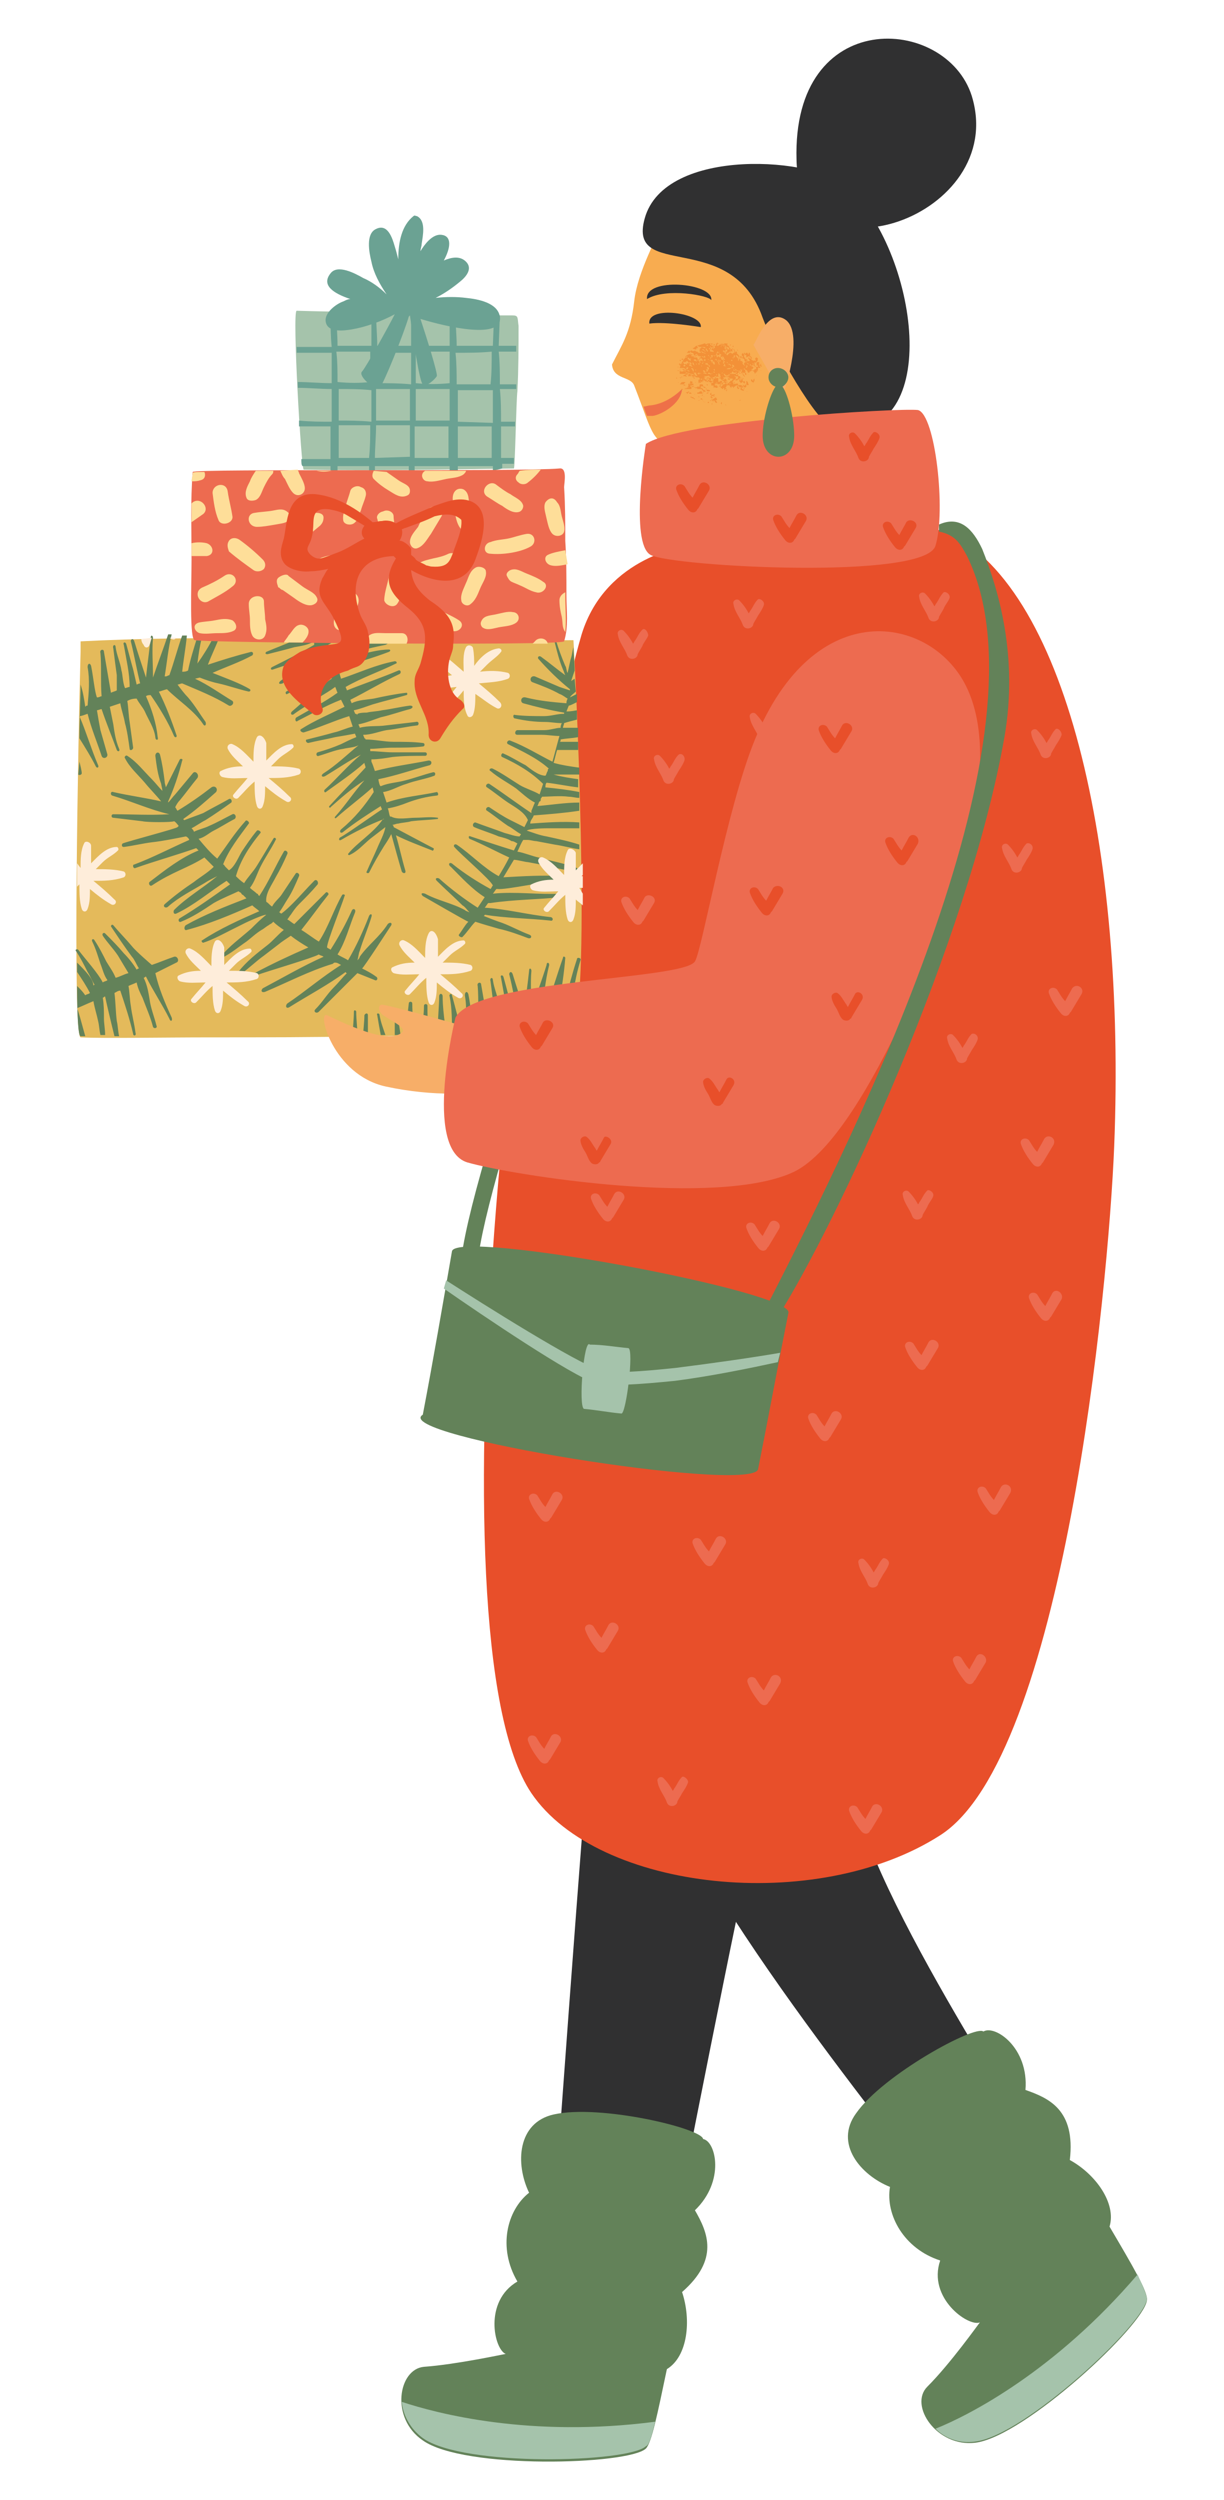 <?xml version="1.0" encoding="utf-8"?>
<!-- Generator: Adobe Illustrator 27.0.1, SVG Export Plug-In . SVG Version: 6.00 Build 0)  -->
<svg version="1.1" id="Calque_1" xmlns="http://www.w3.org/2000/svg" xmlns:xlink="http://www.w3.org/1999/xlink" x="0px" y="0px"
	 viewBox="0 0 104.8 214" style="enable-background:new 0 0 104.8 214;" xml:space="preserve">
<style type="text/css">
	.st0{fill-rule:evenodd;clip-rule:evenodd;fill:#638259;}
	.st1{fill-rule:evenodd;clip-rule:evenodd;fill:#303031;}
	.st2{fill-rule:evenodd;clip-rule:evenodd;fill:#F8AC50;}
	.st3{fill-rule:evenodd;clip-rule:evenodd;fill:#EE7048;}
	.st4{fill-rule:evenodd;clip-rule:evenodd;fill:#F7AE68;}
	.st5{fill-rule:evenodd;clip-rule:evenodd;fill:#F39138;}
	.st6{fill-rule:evenodd;clip-rule:evenodd;fill:#E84F2A;}
	.st7{fill-rule:evenodd;clip-rule:evenodd;fill:#ED6B50;}
	.st8{fill-rule:evenodd;clip-rule:evenodd;fill:#A5C3AB;}
	.st9{fill-rule:evenodd;clip-rule:evenodd;fill:#6BA293;}
	.st10{fill-rule:evenodd;clip-rule:evenodd;fill:#E4BA5B;}
	.st11{fill-rule:evenodd;clip-rule:evenodd;fill:#FEEDDA;}
	.st12{fill-rule:evenodd;clip-rule:evenodd;fill:#FEDE99;}
</style>
<g>
	<path class="st0" d="M48.1,82.7c-3.5,10.6-6.5,20.4-7.1,24.6l-1.5,0.4c0.6-4.7,3.9-15,7.5-25.7L48.1,82.7z"/>
	<path class="st1" d="M47.5,109.2c0,0,2.9,28,8.3,42s23.8,35.2,26,39.1c2.5,2.6,8.4-1.7,8.7-2.5c-0.2-2.7-15-23.2-17.6-34.6
		c-2.6-11.4-0.3-39.1-0.3-39.1L47.5,109.2z"/>
	<path class="st1" d="M79.8,115.7c0,0-14.3,37.4-16,45.1c-1.7,7.7-7.1,35.4-7.1,35.4c-1.6,1.1-9.4-0.8-9.6-2.2c0,0,3.1-43,3.6-47.3
		c0.6-4.3,7.7-36.6,7.7-36.6L79.8,115.7z"/>
	<g>
		<path class="st2" d="M59.8,46.1c1.1-1,1.7-3.4,1.3-5c-1-3-3.6-1.7-5.1-3.9c-0.5-0.8-0.8-1.9-1.7-4.2c-0.3-0.8-1.8-0.5-1.9-1.8
			c0.8-1.6,1.6-2.7,1.9-5.4c0.3-2.7,2.2-5.8,2.1-6.2c-0.4,0.6,1-0.4,2.7-1.7c1.7-1.3,10.3,6.1,11.8,9.2c1.5,3.2-0.5,10.3,1.3,15.7
			c0.4,1.1,2.3,2.4,4.5,3.8c-0.7,0.4,1.5-0.7-2.3,1.3C70.5,50,61.9,48.5,59.8,46.1z"/>
		<g>
			<path class="st1" d="M60,28c0,0-3-0.5-4.4-0.3C55.4,26.1,60.2,26.8,60,28z"/>
			<path class="st1" d="M60.9,25.7c-0.1-0.4-3.9-1.1-5.5-0.1C55.2,23.7,61.1,24.2,60.9,25.7z"/>
			<path class="st3" d="M58.4,33.3c-0.7,0.7-1.7,1.3-2.7,1.4c-0.2,0-0.4,0.1-0.6,0.1c0.1,0.3,0.2,0.6,0.3,0.8c0.2,0,0.3,0,0.5,0
				C56.6,35.5,58.3,34.6,58.4,33.3z"/>
			<path class="st1" d="M55.2,18.7c-1.5,5.4,7.4,0.8,10.1,8.5c0.8,2.2,4.7,9.3,6.2,9.5c9.3,1.5,7.3-14.7,1.2-20.6
				C70,13.4,56.9,12.5,55.2,18.7z"/>
			<path class="st1" d="M68.2,13.7C67.8,0.5,81,1.3,83.2,8.2C86.4,18.6,68.4,24.6,68.2,13.7z"/>
			<path class="st4" d="M64.5,29.5c0.1,0.2,1.2-3.3,2.8-2.1c1.6,1.3-0.3,6.5-0.3,6.5L64.5,29.5z"/>
			<g>
				<path class="st5" d="M60.6,29.4C60.6,29.4,60.6,29.5,60.6,29.4C60.6,29.5,60.6,29.4,60.6,29.4c0.1,0,0.2,0,0.4,0l0,0.1
					c0,0-0.1,0-0.1,0c0,0,0-0.1,0-0.1c0,0-0.1,0-0.1,0.1c0.1,0.1,0.2,0.1,0.3,0.1c0,0,0,0,0,0.1c0,0-0.1-0.1-0.1,0
					c0,0,0.1,0,0.1,0.1c0,0,0,0.1,0,0.1c-0.1-0.1-0.1-0.1-0.1-0.2c0,0-0.1,0-0.1,0.1c-0.1,0,0-0.1-0.1-0.2c0,0.1,0,0.1,0,0.2
					c0,0,0.1,0,0.1,0.1c0,0-0.1,0-0.1,0c0-0.1,0-0.1-0.1-0.1c0,0.1,0,0.1,0.1,0.1c0,0,0,0.1,0,0.1c0,0.1,0,0.1,0.1,0.1c0,0,0,0,0,0
					c0,0,0.1,0,0.1,0c0,0,0.1,0.1,0.1,0c0-0.1-0.1-0.1-0.1-0.2c0,0,0,0.1,0,0.1c-0.1,0-0.1-0.1,0-0.2c0.1,0,0.1,0,0.1,0
					c0,0,0,0,0.1,0c0-0.1,0-0.1,0-0.2c0,0,0,0,0,0c0.1,0,0.1,0,0.1-0.1c0-0.1,0-0.1,0.1-0.1c0,0,0-0.1,0-0.1c0,0,0,0,0,0
					c0,0,0.1,0,0.1,0c0,0-0.1,0-0.1,0c0,0,0,0,0,0c0.1,0.1,0.1,0.1,0,0.2c0,0,0,0.1,0,0.1c0,0,0.1,0,0.1,0c0,0,0,0,0.1-0.1
					c0,0,0,0,0.1,0c0,0,0-0.1,0-0.1c0,0,0.1,0.1,0.1,0.1c0,0,0,0,0.1-0.1c0.1,0.1,0.1,0.2,0.2,0.2c0,0,0,0.1,0,0.1c0,0,0.1,0,0.1,0
					c0,0,0,0,0.1,0c0,0,0,0,0,0c0,0-0.1,0-0.1,0c0,0,0,0,0,0c0-0.1,0-0.1-0.1-0.1c0,0-0.1,0-0.2-0.1c0,0,0,0,0,0
					c-0.1,0-0.1,0.1-0.2,0.1c0.1,0.1,0.1,0.1,0.1,0.2c0,0,0-0.1,0-0.1c0,0-0.1,0-0.1-0.1c0,0,0.1,0,0.1,0c0.1-0.1,0.1-0.1,0.2,0
					c0,0.1,0,0.1,0.1,0.2c0,0-0.1,0-0.1,0c0,0,0.1,0.1,0.1,0.1c0,0,0,0,0.1-0.1c0.1,0,0.1,0.1,0.1,0.2c0,0,0-0.1,0.1-0.1
					c0.1,0,0.1,0.1,0.2,0.1c0,0.1-0.1,0.1-0.1,0.1c0,0,0,0.1,0,0.1c0.1,0,0.1,0,0.2,0.1c0,0,0,0,0.1-0.1c0,0,0.1,0,0.1,0
					c0,0,0,0,0,0c0,0,0-0.1-0.1-0.1c0,0,0,0,0.1,0c0,0,0,0,0.1,0c0.1,0,0.1,0,0.1,0.1c0,0,0,0,0,0.1c0,0,0,0,0.1,0c0,0,0,0.1,0,0.1
					c0,0,0.1,0,0.1,0.1c0,0.1,0,0.1,0.1,0.1c0,0.1,0,0-0.1,0c0,0,0,0-0.1,0c0,0,0-0.1,0-0.1c0,0.1,0,0.1,0.1,0.2c0,0,0,0,0,0
					c0.1,0.1,0.1,0.1,0.1,0.2c0,0,0.1,0,0.1,0c0,0,0,0,0.1,0.1c0,0,0,0,0,0.1c0,0-0.1,0-0.1-0.1c0.1,0.2,0.2,0.3,0.3,0.3
					c-0.1-0.1-0.1-0.1-0.1-0.2c0,0,0,0,0.1-0.1c0,0,0-0.1-0.1-0.2c0,0,0,0,0,0c0.1,0,0-0.1,0-0.1c0,0-0.1,0-0.1,0
					c-0.1-0.1,0-0.1,0-0.2c0,0-0.1-0.1-0.1-0.1c0,0,0-0.1,0.1-0.2c0,0,0,0.1,0.1,0.1c0,0,0.1,0,0.1-0.1c0,0.1,0,0.1-0.1,0.1
					c0,0,0,0,0,0.1c0,0,0,0,0,0c0,0,0,0,0,0c0,0,0,0,0,0c0,0.1,0,0.1,0,0.2c0,0,0.1,0,0.1,0c0,0,0,0.1,0,0.1c0,0,0.1,0.1,0.1,0.1
					c0,0.1,0,0.1-0.1,0.2c0.1,0,0.1,0,0.1,0c0,0,0,0,0-0.1c0,0,0.1,0,0.1,0c0,0-0.1,0-0.1-0.1c0.1,0,0.1,0.1,0.1,0.1
					c0,0,0,0.1,0,0.1c0-0.1,0.1-0.1,0.2-0.1c0-0.1-0.1-0.1-0.1-0.2c0,0,0.1,0,0.1,0c0.1,0,0.1,0,0.1-0.1c-0.1,0-0.1-0.1-0.2-0.1
					c-0.1,0-0.1,0.1-0.2,0.1c0-0.1,0-0.1,0-0.2c0,0-0.1,0-0.2-0.1c0,0,0.1,0,0.1-0.1c0,0,0,0,0,0.1c0,0,0.1-0.1,0.1-0.1
					c0,0,0.1,0,0.1,0c0,0,0,0.1,0,0.1c0,0,0,0,0.1,0.1c0,0,0,0,0,0c0,0,0-0.1,0-0.1c0,0,0-0.1,0-0.1c0,0,0,0,0.1,0
					c0,0.1,0,0.2,0.1,0.2c0,0,0,0,0,0c0,0-0.1,0-0.1,0c0,0,0,0.1,0,0.1c0,0,0.1,0,0.1,0c0,0,0,0.1,0.1,0.1c-0.1,0,0,0.1,0,0.1
					c0,0,0,0-0.1,0c0,0.1,0.1,0.1,0.2,0.2c0,0,0,0,0,0c0.1-0.1,0.1,0,0.2,0c0,0,0,0,0-0.1c-0.1-0.1,0-0.2,0.1-0.2
					c0,0,0.1,0.1,0.1,0.1c0,0.1-0.1,0.1,0,0.2c0,0-0.1,0-0.1,0c0,0.1,0,0.1-0.1,0.1c0,0,0,0.1,0.1,0.1c0,0,0-0.1,0-0.1
					c0.1,0,0.1,0,0.2,0c0,0,0,0,0,0c0,0,0,0,0,0c0,0,0,0,0,0c0,0,0,0,0,0c0,0,0,0,0,0c0,0.1,0,0.1,0.1,0.2c0,0,0.1-0.1,0.1,0
					c0,0,0,0-0.1,0c0,0,0.1,0.1,0.1,0.1c0,0,0,0.1,0,0.1c-0.1,0-0.1-0.2-0.2-0.3c-0.1,0.1,0,0.1,0,0.2c0,0.1,0.1,0.1,0.1,0.1
					c0,0.1-0.1,0.1-0.1,0.1c0,0-0.1,0-0.1-0.1c0-0.1,0-0.1,0-0.1c-0.1,0-0.1-0.1-0.1-0.2c0,0,0,0,0,0.1c0,0,0,0,0,0
					c0-0.1-0.1-0.1-0.2-0.2c0,0.1,0,0.1,0,0.2c-0.1,0-0.1-0.1-0.1-0.1c0,0.1,0,0.1-0.1,0.2c-0.1,0-0.1,0-0.2-0.1c0,0.1,0,0.1,0,0.1
					c0.1,0,0.2,0.1,0.3,0.1c0,0,0.1,0,0.1,0c0,0,0-0.1-0.1-0.1c0,0,0-0.1,0-0.1c0,0,0.1,0,0.1,0c0,0.1,0.1,0.1,0.1,0.2
					c0,0,0.1,0.1,0,0.2c0,0,0,0-0.1,0c0,0.1,0,0.1-0.1,0.1c-0.1,0.1-0.1,0-0.1,0c0,0-0.1,0-0.1,0.1c0,0-0.1,0-0.1-0.1
					c0,0,0,0.1,0,0.1c0,0,0,0.1-0.1,0.1c-0.1,0-0.1-0.1-0.1-0.1c-0.1,0-0.1,0-0.2,0c0,0,0,0.1,0,0.1c0.1,0,0.1,0.1,0.1,0.2
					c-0.1,0-0.1,0-0.1-0.1c0,0-0.1,0-0.1,0c0,0.1-0.1,0-0.1,0c0,0,0-0.1,0-0.1c0-0.1-0.1-0.1-0.1-0.1c0,0,0.1,0,0.1,0c0,0,0,0,0-0.1
					c0,0.1,0,0.1,0,0.1c0,0,0,0-0.1,0c0-0.1,0.1-0.1,0-0.2c0,0,0,0,0,0.1c0,0-0.1-0.1-0.1-0.1c0,0.1,0,0.1,0,0.1
					c0.1,0,0.1,0.1,0.1,0.1c0,0.1-0.1,0.1-0.1,0.2c-0.1-0.1-0.1-0.3-0.3-0.3c0,0.1,0,0.1,0,0.2c0,0,0,0,0,0c0-0.1,0-0.1,0-0.2
					c0,0-0.1,0-0.2-0.1c0,0,0-0.1-0.1-0.1c0,0.1,0,0.2,0.2,0.2c0,0,0.1,0,0,0.1c0,0.1,0,0.1,0,0.2c0,0,0,0,0,0c0,0,0,0.1,0.1,0.1
					c0,0,0.1-0.1,0.1-0.1c0,0,0,0.1,0,0.1c0,0.1,0,0.1,0.1,0.1c0.1,0,0.1,0.1,0.1,0.2c0,0-0.1-0.1-0.1,0c0.1,0.1,0.1,0.1,0.2,0.1
					c0,0,0.1,0,0.1,0.1c0,0,0,0,0,0.1c0,0,0.1-0.1,0.1-0.1c0,0,0.1,0.1,0.1,0.1c0,0,0,0.1-0.1,0.1c0,0.1,0.1,0,0.1,0.1
					c0,0-0.1-0.1-0.1-0.1c0,0,0,0,0,0c0,0-0.1-0.1-0.1-0.1c-0.1,0-0.1,0.1-0.2,0.1c0,0,0-0.1,0-0.1c0,0-0.1,0-0.1-0.1
					c0,0,0-0.1,0-0.1c0,0-0.1,0-0.1-0.1c0,0.2-0.2,0.2-0.3,0.1c0.1,0,0.2-0.1,0.3-0.1c0-0.1,0-0.2-0.1-0.2c0,0-0.1,0-0.1,0.1
					c0,0,0,0,0,0c0,0,0,0.1,0,0.1c0,0-0.1,0.1-0.1,0.1c0,0-0.1,0-0.1,0.1c0,0,0,0-0.1,0.1c0,0,0.1,0.1,0.1,0.1c0,0,0,0.1,0,0.1
					c0,0,0.1,0,0.1-0.1c0.1,0.1,0.1,0.1,0.2,0c0,0,0.1,0.1,0.1,0.1c0,0-0.1,0-0.1,0.1c0,0,0.1,0,0.1,0c0,0,0,0,0,0c0,0,0,0-0.1,0
					c-0.1,0-0.1,0-0.2,0.1c0,0,0,0,0,0c-0.1,0,0,0-0.1,0.1c-0.1,0,0-0.1,0-0.1c-0.1,0-0.1,0-0.2,0c0,0,0,0.1,0.1,0.1c0,0,0,0,0,0
					c-0.1,0-0.1,0-0.2-0.1c0-0.2-0.2-0.1-0.3-0.1c0,0.1,0,0.1-0.1,0.2c0.1,0,0.1,0.2,0.2,0.1c-0.1,0.1-0.1,0.1-0.2,0.1
					c0,0,0-0.1,0-0.1c0,0,0,0-0.1,0.1c0-0.1,0-0.1,0-0.2c-0.1,0-0.1,0.1-0.1,0.1c-0.1,0-0.1-0.1-0.2-0.1c0,0,0,0,0-0.1
					c0,0,0,0-0.1,0c0,0,0,0,0,0c0,0,0.1,0,0.1,0c0.1,0,0.1,0,0.1-0.1c0,0,0,0,0,0c0,0,0.1,0,0.1,0c0,0,0-0.1,0-0.1c0,0-0.1,0-0.1,0
					c0,0-0.1,0-0.1,0c0,0,0,0,0.1-0.1c0,0,0,0-0.1,0c0.1-0.1,0.1,0,0.2,0c0.1,0,0-0.1,0.1-0.2c0,0.1,0,0.1,0.1,0.1c0,0,0.1,0,0.1,0
					c-0.1,0-0.2,0-0.3,0c0,0,0,0.1,0,0.1c0,0,0,0.1,0,0.1c0.1,0,0.1,0,0.1,0.1c0,0,0-0.1,0-0.1c0.1-0.1,0.3-0.1,0.5-0.1c0,0,0,0,0,0
					c0,0-0.1,0-0.1,0c0,0,0-0.1,0.1-0.1c0,0,0-0.1,0.1-0.1c0.1,0,0.1-0.1,0.1-0.1c0,0,0.1-0.1,0.1,0c0,0,0,0,0,0
					c0,0-0.1-0.1-0.1-0.1c-0.1,0-0.2,0-0.2,0c0,0,0,0.1,0,0.1l0-0.1l-0.2,0c0,0,0,0.1,0.1,0.1c0.1,0,0.1,0,0.1-0.1l0,0
					c0,0,0-0.1,0-0.1c0,0,0,0-0.1,0.1c0-0.1,0-0.1,0-0.2c-0.1,0-0.1,0-0.2,0.1c0,0,0-0.1,0-0.1c0,0-0.1,0-0.1,0c0,0,0-0.1,0-0.1
					c0,0,0,0,0,0.1c0,0.1,0,0.1-0.1,0.1c0,0,0,0-0.1,0c0.1,0.1,0.1,0.1,0.1,0.2c0,0-0.1,0-0.1,0c0,0,0,0,0.1,0c0,0,0,0,0.1-0.1
					c0,0,0.1,0.1,0.1,0.1c0,0.1,0,0.1,0.1,0.1c0,0,0,0.1,0,0.1c0,0,0-0.1-0.1-0.1c0,0,0,0.1,0,0.1c0,0,0,0.1-0.1,0.1
					c0,0-0.1,0-0.1-0.1c0,0,0-0.1-0.1-0.1c0,0-0.1-0.1-0.1,0c0,0.1,0.1,0.1,0,0.2c0,0-0.1,0-0.1,0c0,0,0,0.1,0,0.1c0,0,0,0,0,0.1
					c0,0,0,0.1,0,0.1c0,0-0.1,0-0.1,0c0,0,0,0,0-0.1c0.1,0,0.1-0.1,0-0.1c0,0,0,0,0-0.1c0,0,0,0.1-0.1,0.1c0,0,0,0-0.1-0.1
					c0,0.1,0,0.1,0,0.1c-0.1-0.1-0.1-0.1-0.2-0.1c0,0.1,0,0.1,0,0.2c0.1,0,0.1,0,0.2,0c0,0,0,0,0,0c0,0,0,0.1,0,0.1c0,0,0,0,0,0
					c0,0,0,0-0.1,0c0,0,0,0,0,0c0,0,0,0,0.1,0c0,0,0.1,0,0.1,0c0,0.1-0.1,0-0.1,0.1c0,0-0.1,0-0.1,0c0,0-0.1-0.1-0.2,0
					c0-0.1,0-0.1,0-0.2c-0.1,0-0.1,0-0.2,0c0,0,0-0.1,0-0.1c0-0.1,0-0.1-0.1-0.2c0,0,0,0-0.1,0c0,0,0,0,0,0c0,0,0-0.1,0.1-0.2
					c0,0.1,0.2,0.1,0.2,0.2c0-0.1,0-0.1,0-0.1c0,0,0.1,0,0.1-0.1c0-0.1,0-0.1,0-0.1c0,0,0.1,0,0.1,0c0,0,0.1,0,0.1,0c0,0,0,0,0,0
					c0.1-0.1,0.2,0,0.3,0c0,0,0,0,0.1,0c0-0.1-0.1-0.1-0.1-0.2c-0.1,0.1-0.3,0-0.4,0c0,0.1-0.1,0.1-0.2,0.1c0,0,0,0.1,0.1,0.1
					c0,0-0.1,0.1-0.1,0.2c0-0.1,0-0.1,0-0.2c0,0-0.1,0-0.1,0c0,0,0-0.1,0-0.1c-0.1,0-0.1,0.1-0.2,0.1c0,0.1,0,0.1,0.1,0.1
					c0,0,0,0.1,0,0.1c-0.1,0-0.1,0.1-0.1,0.1c0,0,0,0,0,0c-0.1,0-0.1,0-0.2,0c0-0.1,0-0.1,0-0.2c0,0,0-0.1,0-0.1c0,0,0.1,0,0.1,0
					c0,0,0,0,0.1,0c-0.1,0-0.1,0-0.2,0c0,0,0,0.1,0,0.1c-0.1,0-0.1,0-0.1,0c0,0,0,0,0.1,0c0,0,0-0.1,0-0.1c0.1,0,0.1,0,0.2,0
					c0-0.1-0.1,0-0.1,0c0-0.1,0-0.1,0.1-0.1c0,0-0.1,0-0.1,0c0,0-0.1,0-0.1,0.1c0,0,0.1,0.1,0.1,0.1c-0.1,0-0.1,0.1-0.2,0.2
					c0,0,0-0.1,0-0.1c0,0-0.1,0-0.1,0c0,0,0,0,0-0.1c0,0-0.1,0-0.1,0c0.1,0.1,0,0.1-0.1,0.2c0,0,0.1,0,0.1,0c0,0,0,0,0,0
					c0,0-0.1,0-0.1,0c-0.1,0-0.1,0-0.2-0.1c0,0,0,0,0,0c0,0,0.1,0,0.1,0.1c0,0.1,0,0.1-0.2,0c0,0,0,0,0,0c0,0,0,0,0,0
					c0-0.1,0-0.1,0-0.2c0,0,0.1,0,0.1,0c0.1,0,0.1,0,0-0.1c0-0.1-0.1-0.1-0.2-0.1c-0.1,0-0.1,0-0.2-0.1c0,0-0.1,0-0.1,0.1
					c-0.1,0-0.2-0.2-0.2-0.3c0,0,0,0.1-0.1,0.1c0,0,0,0,0.1,0c0,0,0,0.1,0,0.1c0,0,0,0-0.1,0c-0.1,0-0.1,0-0.2,0
					c0-0.1,0.1-0.1,0.1-0.1c0,0-0.1-0.1-0.1-0.1c-0.1,0.1-0.2,0-0.3,0.1c0.1,0,0.1,0,0.2,0.1c0,0-0.1,0.1-0.1,0c0,0-0.1,0-0.1,0
					c0,0,0,0,0,0c0,0-0.1,0-0.1,0c0-0.1,0.1-0.1,0.1-0.1c0,0,0,0,0,0.1c0-0.1,0-0.1,0-0.1c0,0,0.1,0,0.1,0c0.1,0,0.1,0,0.1-0.1
					c0.1,0.1,0.1,0.1,0.2,0.1c0,0,0,0,0,0c0.1,0,0.1,0,0.2,0.1c0,0,0.1,0,0.1,0.1c0.1,0.1,0.1,0.1,0.2,0.1c0-0.1-0.1,0-0.2-0.1
					c0-0.1-0.1-0.1-0.1-0.1l-0.1,0c0,0,0,0,0.1,0c0,0,0,0,0,0l0,0c0-0.1-0.1-0.1-0.1-0.1c0,0-0.1,0-0.1,0c-0.1,0-0.2,0-0.3-0.1
					c0,0-0.1,0-0.2,0c0,0-0.1,0-0.1,0c0,0,0,0,0,0.1c0,0,0,0,0,0c0,0,0-0.1,0-0.1c0,0-0.1,0-0.1,0c-0.1,0-0.1,0-0.1,0c0,0,0,0,0,0
					c0-0.1,0-0.2,0-0.2c0-0.1,0-0.1,0-0.2l0.1,0c0,0-0.1,0-0.1,0.1c0,0,0,0,0,0c0.1,0,0,0.1,0.1,0.1c0.1,0,0.1,0,0.2,0c0,0,0,0,0,0
					c0.1-0.1,0-0.1,0-0.1c0.1,0,0.1-0.1,0.2-0.1c-0.1-0.1-0.2-0.1-0.2-0.1c0,0,0,0-0.1,0c0,0-0.1,0-0.1,0c0,0-0.1,0-0.1,0
					c0-0.1,0.1-0.2,0.1-0.3c0.1,0,0.1-0.1,0.2-0.1c0,0,0,0-0.1,0c0,0,0,0.1-0.1,0.1c0.1-0.2,0.2-0.4,0.4-0.6l0,0c0,0,0-0.1,0-0.1
					c0,0,0.1-0.1,0.1-0.1l0,0.1c0,0,0,0-0.1,0.1c0,0,0.1,0,0.1,0c0,0,0,0,0.1,0c0,0,0,0.1-0.1,0.1c0.1,0,0.1,0,0-0.1l0,0
					c0.1-0.1,0-0.1,0-0.2c0.1,0,0.2-0.1,0.3-0.1c0,0,0-0.1-0.1-0.1c-0.1,0-0.1,0-0.2,0c0.1-0.1,0.1-0.1,0.2-0.2
					c0.1,0.1,0.1,0.1,0.2,0.2c0.1,0,0.2,0,0.2,0.2c-0.1,0-0.1,0-0.2,0l0,0c0,0-0.1-0.1-0.1-0.1c0,0.1,0.1,0.1,0.1,0.1
					c0,0,0,0.1,0,0.1c0.1,0,0.1,0,0.2,0c0,0,0,0.1,0,0.1c0,0,0.1,0,0.1,0c0,0-0.1-0.1-0.1-0.1c0,0,0,0,0.1,0c0,0,0.1,0,0.1,0
					c0,0,0-0.1,0-0.1c0,0,0.1-0.1,0.1-0.1c0,0,0,0-0.1,0c-0.1,0.1-0.1,0.1-0.1,0.2c0,0,0-0.1-0.1-0.1c-0.1,0-0.2-0.1-0.3-0.1
					c0,0,0-0.1,0-0.1c-0.1,0,0-0.1,0-0.1l-0.1,0c0.1,0,0.1-0.1,0.2-0.1c0,0,0.1,0,0.1,0.1c0-0.1,0.1,0,0.2-0.1
					c0.1,0.1,0.1,0.1,0.2,0.1c0,0,0.1,0.1,0.1,0.1c0,0,0.1,0,0.2,0c0,0,0-0.1,0-0.1c0,0,0,0-0.1,0c0,0,0-0.1,0-0.1c0,0,0-0.1,0-0.1
					c0.1,0.1,0.2,0.2,0.2,0.3c0.1,0,0.2,0,0.3,0.1c0-0.1,0-0.1-0.1-0.1C60.1,30.1,60,30,60,30c0,0-0.1-0.1-0.1-0.2c0,0,0,0,0,0
					c0,0.1,0.1,0,0.1,0c0,0,0,0,0.1-0.1l0,0c0,0,0.1,0.1,0.1,0c0,0-0.1,0-0.1,0c0,0,0,0,0,0c-0.1,0-0.1,0-0.2,0l-0.2-0.1
					c0.2-0.1,0.4-0.1,0.6-0.2c0,0,0,0,0,0c0,0,0.1,0,0.1,0C60.4,29.5,60.4,29.5,60.6,29.4c-0.1,0.1-0.1,0.2-0.1,0.2c0,0,0.1,0,0.1,0
					c0-0.1,0.1-0.1,0.1-0.1c-0.1,0-0.1,0-0.1,0C60.5,29.6,60.5,29.5,60.6,29.4L60.6,29.4C60.5,29.5,60.5,29.5,60.6,29.4
					c-0.1,0-0.1,0-0.1,0C60.5,29.4,60.5,29.4,60.6,29.4L60.6,29.4z M65.2,31.7L65.2,31.7C65.1,31.8,65.1,31.7,65.2,31.7
					C65.1,31.7,65.1,31.7,65.2,31.7C65.1,31.7,65.1,31.7,65.2,31.7L65.2,31.7z M64.8,32.3L64.8,32.3L64.8,32.3L64.8,32.3L64.8,32.3z
					 M64.7,32.5L64.7,32.5C64.6,32.5,64.6,32.5,64.7,32.5C64.7,32.5,64.7,32.5,64.7,32.5L64.7,32.5z M64.6,32.6L64.6,32.6
					c0-0.1,0-0.1,0-0.2c0,0-0.1,0.1-0.1,0.1C64.5,32.6,64.5,32.6,64.6,32.6c-0.1,0-0.2,0-0.2-0.1c0-0.1,0,0-0.1,0
					c0,0.1,0,0.1,0.1,0.2c0.1,0,0.1,0.1,0.1,0.1l0,0C64.5,32.8,64.5,32.7,64.6,32.6L64.6,32.6z M64.1,33.3L64.1,33.3
					C64,33.4,64,33.4,64.1,33.3L64.1,33.3L64.1,33.3z M64,33.5L64,33.5C64,33.5,63.9,33.5,64,33.5C63.9,33.5,63.9,33.6,64,33.5
					L64,33.5L64,33.5z M59.1,31.3C59.1,31.3,59.1,31.3,59.1,31.3C59.2,31.3,59.2,31.3,59.1,31.3L59.1,31.3z M63.5,32.5L63.5,32.5
					l-0.1-0.1C63.4,32.4,63.4,32.5,63.5,32.5c-0.1,0-0.1,0-0.2,0C63.4,32.6,63.4,32.6,63.5,32.5C63.4,32.6,63.4,32.5,63.5,32.5
					C63.5,32.5,63.5,32.5,63.5,32.5L63.5,32.5z M63.5,32.4C63.5,32.4,63.5,32.4,63.5,32.4C63.5,32.5,63.6,32.5,63.5,32.4L63.5,32.4
					l0,0.1c0,0-0.1,0-0.1,0c0,0,0.1,0,0.1,0.1c0,0,0-0.1,0-0.1l0,0c0,0,0.1,0,0.1,0c0,0,0-0.1,0-0.1c0.1,0,0.1,0,0.1-0.1
					C63.7,32.4,63.7,32.5,63.5,32.4c0.1-0.1,0-0.1,0-0.1L63.5,32.4L63.5,32.4z M59.1,31.1C59.1,31,59.1,31,59.1,31.1
					C59.1,31,59.1,31,59.1,31.1C59,31,59,31,59.1,31.1C59,31,59.1,31,59.1,31.1L59.1,31.1z M64,32C64.1,32,64.1,32.1,64,32
					C64.1,32,64.1,32,64,32L64,32z M60.8,32.4C60.8,32.4,60.8,32.3,60.8,32.4c-0.1-0.1-0.1-0.1-0.2-0.1
					C60.7,32.4,60.8,32.4,60.8,32.4L60.8,32.4z M61.8,30.6C61.8,30.6,61.8,30.6,61.8,30.6C61.8,30.6,61.9,30.7,61.8,30.6
					C61.9,30.7,61.9,30.6,61.8,30.6C61.9,30.6,61.9,30.6,61.8,30.6L61.8,30.6z M59.8,30.5C59.8,30.5,59.8,30.5,59.8,30.5
					C59.9,30.5,59.9,30.4,59.8,30.5c0-0.1,0-0.1,0-0.1C59.8,30.4,59.8,30.4,59.8,30.5L59.8,30.5z M59.6,30.4c0.1,0,0.1,0,0.1,0.1
					C59.7,30.5,59.7,30.5,59.6,30.4C59.6,30.4,59.6,30.4,59.6,30.4C59.6,30.4,59.6,30.4,59.6,30.4c-0.1,0.1-0.1,0.1-0.2,0.1
					c0,0.1,0,0.1,0,0.1c0,0,0-0.1,0-0.1c0.1,0,0.1,0.1,0.1,0.1c0.1,0,0.2,0,0.2,0c0,0.1,0,0.1,0.1,0.2c0,0,0.1-0.1,0.1,0
					c0,0-0.1,0-0.1,0.1c0.1,0,0.1,0.1,0.1,0.1c0,0,0,0,0,0.1c0.1-0.1,0.1-0.1,0-0.2c0.1,0,0.1-0.1,0.2,0c0,0,0.1,0,0.1,0
					c0-0.1-0.1-0.1-0.1-0.2c-0.1,0-0.1-0.1-0.1-0.1c0,0.1-0.1,0.1-0.1,0.2c0-0.1,0-0.1,0-0.2c0,0,0.1,0,0.1,0c0,0,0-0.1,0-0.1
					c0,0,0.1,0,0.2,0.1c0,0,0-0.1,0-0.1c0,0-0.1,0-0.1,0l0,0c0,0-0.1,0-0.1,0c-0.1,0-0.1,0-0.2,0C59.7,30.3,59.6,30.3,59.6,30.4
					L59.6,30.4z M59.6,30.4L59.6,30.4L59.6,30.4L59.6,30.4z M62.3,33.1c0.1,0,0.1,0,0.1,0C62.4,33.1,62.4,33.1,62.3,33.1L62.3,33.1z
					 M62.2,33.5C62.2,33.5,62.2,33.4,62.2,33.5c0.1-0.1,0-0.1,0-0.2c0,0-0.1,0-0.1,0c0,0,0,0-0.1,0C62.2,33.4,62.2,33.5,62.2,33.5
					L62.2,33.5z M62.2,33.3c0-0.1,0-0.1-0.1-0.1C62.1,33.2,62.1,33.2,62.2,33.3C62.2,33.3,62.2,33.3,62.2,33.3L62.2,33.3z
					 M63.4,33.9C63.4,33.9,63.4,33.9,63.4,33.9C63.4,33.9,63.4,33.9,63.4,33.9C63.4,33.9,63.4,33.9,63.4,33.9
					C63.4,33.9,63.4,33.9,63.4,33.9L63.4,33.9z M60.6,34.1C60.6,34.1,60.6,34.2,60.6,34.1C60.7,34.1,60.7,34.1,60.6,34.1
					C60.7,34.1,60.7,34.1,60.6,34.1C60.6,34.1,60.6,34.1,60.6,34.1L60.6,34.1z M60.4,34.4C60.4,34.4,60.3,34.5,60.4,34.4
					C60.3,34.5,60.3,34.5,60.4,34.4C60.3,34.5,60.3,34.4,60.4,34.4C60.3,34.4,60.4,34.4,60.4,34.4L60.4,34.4z M60.5,33.7
					C60.5,33.7,60.5,33.7,60.5,33.7c0.1,0,0.2-0.1,0.2-0.1c0,0-0.1,0-0.1,0C60.5,33.6,60.5,33.7,60.5,33.7
					C60.5,33.7,60.5,33.7,60.5,33.7C60.5,33.7,60.5,33.7,60.5,33.7C60.5,33.8,60.5,33.8,60.5,33.7C60.5,33.7,60.5,33.7,60.5,33.7
					C60.5,33.7,60.5,33.7,60.5,33.7C60.5,33.7,60.5,33.7,60.5,33.7L60.5,33.7z M60.5,33.7L60.5,33.7L60.5,33.7L60.5,33.7z
					 M59.3,33.5C59.3,33.5,59.3,33.5,59.3,33.5C59.3,33.5,59.3,33.5,59.3,33.5C59.3,33.5,59.3,33.5,59.3,33.5
					C59.3,33.5,59.3,33.5,59.3,33.5L59.3,33.5z M60.5,33.3C60.5,33.3,60.4,33.3,60.5,33.3C60.4,33.3,60.4,33.4,60.5,33.3
					C60.4,33.4,60.5,33.4,60.5,33.3C60.5,33.4,60.5,33.3,60.5,33.3L60.5,33.3z M59.5,32.7C59.5,32.7,59.5,32.7,59.5,32.7
					C59.5,32.7,59.5,32.7,59.5,32.7C59.6,32.8,59.6,32.7,59.5,32.7C59.6,32.7,59.5,32.7,59.5,32.7L59.5,32.7z M64.8,30.9
					C64.8,31,64.8,31,64.8,30.9C64.8,31,64.8,31,64.8,30.9C64.8,31,64.8,31,64.8,30.9C64.8,30.9,64.8,30.9,64.8,30.9L64.8,30.9z
					 M60.3,34C60.3,33.9,60.3,33.9,60.3,34C60.3,33.9,60.3,33.9,60.3,34C60.2,33.9,60.2,33.9,60.3,34C60.2,33.9,60.3,33.9,60.3,34
					L60.3,34z M59.7,33.9C59.7,33.8,59.7,33.8,59.7,33.9C59.7,33.9,59.7,33.9,59.7,33.9L59.7,33.9z M63.1,29.8
					C63,29.8,63,29.8,63.1,29.8C63,29.8,63,29.8,63.1,29.8C63.1,29.9,63.1,29.8,63.1,29.8C63.1,29.8,63.1,29.8,63.1,29.8L63.1,29.8z
					 M63.1,33.8C63.1,33.8,63.1,33.8,63.1,33.8C63,33.8,63,33.8,63.1,33.8C63,33.9,63,33.9,63.1,33.8C63.1,33.8,63.1,33.8,63.1,33.8
					L63.1,33.8z M64.1,33.3C64.1,33.3,64.1,33.3,64.1,33.3C64.1,33.3,64.1,33.3,64.1,33.3C64.1,33.3,64.1,33.3,64.1,33.3
					C64.1,33.3,64.1,33.3,64.1,33.3L64.1,33.3z M58.8,33.5C58.8,33.5,58.8,33.5,58.8,33.5C58.8,33.5,58.8,33.5,58.8,33.5
					C58.7,33.5,58.8,33.5,58.8,33.5C58.8,33.5,58.8,33.5,58.8,33.5L58.8,33.5z M59.8,33.4C59.8,33.4,59.8,33.4,59.8,33.4
					C59.8,33.5,59.8,33.5,59.8,33.4L59.8,33.4z M63.2,33C63.2,33,63.3,33,63.2,33C63.2,33.1,63.2,33.1,63.2,33L63.2,33
					c0,0,0-0.1,0-0.1C63.1,32.9,63.1,33,63.2,33c-0.1,0,0,0.1-0.1,0.1c0,0.1,0,0.1,0.1,0.2c0,0,0.1,0,0.1-0.1
					C63.2,33.2,63.2,33.2,63.2,33L63.2,33L63.2,33z M58.7,32.8C58.7,32.8,58.8,32.8,58.7,32.8C58.8,32.8,58.7,32.8,58.7,32.8
					L58.7,32.8z M64.7,32.3C64.7,32.3,64.7,32.3,64.7,32.3C64.7,32.3,64.7,32.3,64.7,32.3L64.7,32.3z M58.7,32.6
					C58.7,32.6,58.7,32.6,58.7,32.6C58.6,32.6,58.6,32.6,58.7,32.6C58.6,32.6,58.6,32.6,58.7,32.6C58.6,32.6,58.6,32.6,58.7,32.6
					L58.7,32.6z M64.8,32.1C64.8,32.1,64.8,32.2,64.8,32.1C64.8,32.2,64.8,32.2,64.8,32.1C64.8,32.2,64.7,32.2,64.8,32.1
					C64.7,32.1,64.7,32.1,64.8,32.1L64.8,32.1z M61.1,29.5C61.1,29.5,61,29.5,61.1,29.5C61,29.5,61,29.5,61.1,29.5L61.1,29.5
					l0.1,0.2c0,0,0,0,0,0c0-0.1-0.1-0.1,0-0.2c0,0,0,0,0,0c0,0,0,0,0,0C61.1,29.4,61.1,29.4,61.1,29.5C61,29.4,61.1,29.5,61.1,29.5
					L61.1,29.5L61.1,29.5z M64.1,30.4L64.1,30.4C64.1,30.5,64.1,30.5,64.1,30.4C64.2,30.4,64.1,30.4,64.1,30.4L64.1,30.4z
					 M61.7,29.4c0,0.1,0,0.1,0.1,0C61.8,29.4,61.8,29.4,61.7,29.4L61.7,29.4L61.7,29.4C61.7,29.4,61.7,29.4,61.7,29.4L61.7,29.4z
					 M63.2,34C63.2,34,63.3,34,63.2,34C63.3,34,63.3,34,63.2,34C63.3,34,63.3,34,63.2,34C63.2,34,63.2,34,63.2,34L63.2,34z
					 M61.7,34.2C61.7,34.3,61.7,34.3,61.7,34.2C61.7,34.3,61.7,34.3,61.7,34.2C61.7,34.3,61.7,34.3,61.7,34.2
					C61.7,34.3,61.7,34.3,61.7,34.2L61.7,34.2z M59.5,33.6C59.4,33.6,59.4,33.6,59.5,33.6C59.4,33.6,59.4,33.6,59.5,33.6
					C59.4,33.6,59.4,33.6,59.5,33.6L59.5,33.6z M58.9,33.5C58.9,33.5,58.9,33.5,58.9,33.5C58.9,33.5,58.9,33.5,58.9,33.5
					C58.8,33.5,58.9,33.5,58.9,33.5L58.9,33.5z M58.5,32.2C58.5,32.2,58.5,32.2,58.5,32.2C58.5,32.2,58.5,32.2,58.5,32.2
					C58.4,32.2,58.4,32.2,58.5,32.2C58.5,32.2,58.5,32.2,58.5,32.2L58.5,32.2z M57.9,32.2L57.9,32.2c0,0.1,0,0.1,0,0.2
					c0,0,0,0,0.1,0c0,0-0.1-0.1-0.1-0.1C57.9,32.3,57.9,32.3,57.9,32.2L57.9,32.2c0-0.1,0-0.1,0-0.1C57.9,32.2,57.9,32.2,57.9,32.2
					L57.9,32.2z M64.3,31.5C64.4,31.6,64.4,31.6,64.3,31.5C64.4,31.5,64.4,31.5,64.3,31.5L64.3,31.5z M64.3,30.6
					C64.3,30.6,64.3,30.6,64.3,30.6C64.3,30.6,64.4,30.6,64.3,30.6C64.3,30.6,64.3,30.5,64.3,30.6C64.3,30.5,64.3,30.5,64.3,30.6
					L64.3,30.6z M63.2,34.1C63.3,34.2,63.3,34.2,63.2,34.1C63.3,34.2,63.3,34.2,63.2,34.1C63.3,34.1,63.3,34.1,63.2,34.1
					C63.3,34.1,63.3,34.1,63.2,34.1L63.2,34.1z M62.6,34.7L62.6,34.7L62.6,34.7L62.6,34.7L62.6,34.7z M61,29.4L61,29.4
					C61,29.4,61,29.4,61,29.4C61,29.4,61,29.4,61,29.4L61,29.4z M62.8,29.7c0,0,0-0.1,0-0.1C62.7,29.6,62.7,29.7,62.8,29.7
					L62.8,29.7z M64.1,31C64.1,31,64,31,64.1,31C64,31,64,31,64.1,31L64.1,31z M58.4,33.1c0,0,0-0.1,0-0.1
					C58.4,33,58.4,33.1,58.4,33.1L58.4,33.1z M63.9,32.9C63.9,32.9,63.9,32.9,63.9,32.9C63.8,32.9,63.9,33,63.9,32.9
					C63.9,33,63.9,32.9,63.9,32.9L63.9,32.9z M63.8,33C63.7,33,63.7,33,63.8,33C63.8,33,63.8,33,63.8,33L63.8,33z M60.9,34.3
					c0.1,0,0.1,0,0.2,0c0.1,0,0.2,0,0.3-0.1c0-0.1-0.1-0.1-0.1-0.2c0,0,0,0,0,0c0,0-0.1,0-0.1,0c0,0,0,0,0,0c0,0,0.1,0,0.1,0
					C61,34.2,60.9,34.3,60.9,34.3C60.9,34.3,60.9,34.3,60.9,34.3c0,0-0.1-0.1-0.1,0C60.8,34.4,60.8,34.3,60.9,34.3L60.9,34.3z
					 M58.4,32.3c0,0,0-0.1,0-0.1C58.3,32.3,58.3,32.3,58.4,32.3L58.4,32.3z M63.9,30.7c0,0.1,0,0.1,0.1,0.1
					C63.9,30.7,63.9,30.7,63.9,30.7L63.9,30.7z M60.5,33.3c0-0.1-0.1-0.1-0.1-0.1C60.5,33.3,60.5,33.3,60.5,33.3
					C60.6,33.3,60.6,33.4,60.5,33.3C60.6,33.4,60.6,33.3,60.5,33.3C60.6,33.3,60.6,33.3,60.5,33.3L60.5,33.3z M60.6,33.3L60.6,33.3
					L60.6,33.3L60.6,33.3z M64.3,31.2c0,0-0.1,0-0.1-0.1c0,0.1,0,0.2,0.1,0.2C64.3,31.3,64.3,31.2,64.3,31.2
					C64.3,31.2,64.4,31.2,64.3,31.2C64.4,31.1,64.4,31.1,64.3,31.2C64.3,31.1,64.3,31.2,64.3,31.2L64.3,31.2z M63.4,34.1
					C63.4,34.1,63.4,34.1,63.4,34.1C63.4,34.1,63.4,34.1,63.4,34.1C63.4,34.1,63.4,34.1,63.4,34.1C63.4,34.1,63.4,34.1,63.4,34.1
					L63.4,34.1z M59.8,34.3c0-0.1,0.1,0,0.1,0C59.9,34.3,59.8,34.3,59.8,34.3L59.8,34.3L59.8,34.3z M58.1,32.7
					C58.1,32.7,58.1,32.7,58.1,32.7C58,32.8,58.1,32.8,58.1,32.7C58.1,32.8,58.1,32.8,58.1,32.7L58.1,32.7z M63.7,30.4
					c0,0.1,0,0.1,0,0.1C63.7,30.4,63.7,30.4,63.7,30.4L63.7,30.4z M63.1,33.8C63.1,33.8,63.2,33.7,63.1,33.8
					C63.2,33.7,63.2,33.7,63.1,33.8C63.2,33.7,63.2,33.7,63.1,33.8C63.1,33.7,63.1,33.7,63.1,33.8L63.1,33.8z M63.4,34.2
					c0,0.1,0,0.1-0.1,0.1C63.3,34.3,63.3,34.3,63.4,34.2L63.4,34.2z M63,29.6C63,29.6,62.9,29.6,63,29.6
					C62.9,29.6,62.9,29.6,63,29.6C63,29.6,63,29.6,63,29.6L63,29.6z M63.2,29.7L63.2,29.7C63.1,29.7,63.1,29.7,63.2,29.7
					C63.1,29.7,63.2,29.7,63.2,29.7L63.2,29.7z M62.2,29.9C62.2,29.9,62.2,29.9,62.2,29.9c-0.1,0-0.1,0.1-0.1,0.2
					c0,0.1-0.1,0.1,0,0.2c0.1,0,0-0.2,0.1-0.2C62.3,30.1,62.3,30,62.2,29.9c0.1,0.1,0.1,0.1,0.1,0.1C62.3,30,62.3,30,62.2,29.9
					C62.3,29.9,62.3,29.9,62.2,29.9C62.3,29.9,62.3,29.9,62.2,29.9c0-0.1,0-0.1-0.1-0.2C62.2,29.8,62.2,29.9,62.2,29.9L62.2,29.9z
					 M59.9,34.2C60,34.3,60,34.3,59.9,34.2C60,34.3,59.9,34.3,59.9,34.2C59.9,34.3,59.9,34.3,59.9,34.2L59.9,34.2z M62.6,30.3
					C62.7,30.3,62.7,30.3,62.6,30.3C62.7,30.3,62.7,30.3,62.6,30.3L62.6,30.3z M63.5,30.4C63.5,30.4,63.6,30.4,63.5,30.4
					C63.6,30.4,63.6,30.4,63.5,30.4c0-0.1,0-0.1,0-0.1C63.5,30.3,63.5,30.4,63.5,30.4C63.5,30.4,63.5,30.4,63.5,30.4L63.5,30.4z
					 M58.5,33c0.1,0,0.1,0,0.2,0C58.6,32.9,58.6,32.9,58.5,33L58.5,33z M61,34.4C61,34.4,61.1,34.4,61,34.4c0.1-0.1,0.1,0,0.1,0
					C61.1,34.4,61.1,34.4,61,34.4L61,34.4z M61.1,33.9c0,0.1,0,0.1,0.1,0C61.2,33.9,61.1,33.9,61.1,33.9L61.1,33.9z M61,34.2
					c0,0-0.1-0.1-0.1,0C60.9,34.2,60.9,34.2,61,34.2L61,34.2z M59.5,33.7C59.5,33.7,59.5,33.7,59.5,33.7
					C59.4,33.8,59.4,33.8,59.5,33.7C59.4,33.8,59.5,33.8,59.5,33.7C59.5,33.7,59.5,33.7,59.5,33.7L59.5,33.7z M61,34.6
					c-0.1,0-0.1,0-0.1,0C61,34.5,61,34.5,61,34.6L61,34.6z M60.6,34.5c0-0.1,0-0.1,0.1-0.1C60.7,34.5,60.7,34.5,60.6,34.5L60.6,34.5
					z M59.6,33.6C59.6,33.6,59.6,33.6,59.6,33.6C59.6,33.6,59.6,33.6,59.6,33.6c-0.1,0-0.1,0-0.1,0C59.5,33.6,59.6,33.6,59.6,33.6
					L59.6,33.6z M62.1,34.6l0.1,0.1l0,0C62.1,34.7,62.1,34.6,62.1,34.6L62.1,34.6z M63.6,30C63.7,30,63.7,30,63.6,30
					C63.7,30,63.7,30,63.6,30C63.7,29.9,63.7,29.9,63.6,30L63.6,30L63.6,30z M65,31.2C65,31.2,65,31.2,65,31.2
					C65,31.3,65,31.3,65,31.2c0.1,0.1,0.1,0.1,0.1,0.1C65,31.3,65,31.3,65,31.2L65,31.2z M59.4,33.1C59.4,33.1,59.4,33.2,59.4,33.1
					c0.1,0.1,0.2,0.2,0.3,0.1c0,0,0,0,0,0c0,0,0,0,0-0.1c0,0,0,0,0,0c0,0,0,0,0,0.1c0,0,0,0,0,0c0,0,0,0.1,0,0.1c0.1,0,0.2,0,0.3,0
					c0-0.1,0-0.2,0-0.2c0.1-0.1,0.2,0,0.3,0.1c0,0,0.1,0,0.1,0c0-0.1-0.1-0.1-0.1-0.1c-0.1,0-0.1,0-0.1-0.1c0,0,0,0,0-0.1
					c0,0,0,0,0,0.1c0,0,0-0.1-0.1-0.1c-0.2,0-0.2,0-0.2,0.1c0,0,0,0.1,0,0.1c-0.1,0-0.1,0-0.2,0C59.6,33.2,59.6,33.2,59.4,33.1
					C59.4,33.1,59.4,33.1,59.4,33.1c0-0.1,0-0.1,0-0.1C59.3,33,59.4,33.1,59.4,33.1C59.4,33.1,59.4,33.1,59.4,33.1
					C59.4,33.1,59.4,33.1,59.4,33.1L59.4,33.1z M63.4,30.8C63.4,30.8,63.4,30.8,63.4,30.8C63.4,30.8,63.4,30.8,63.4,30.8
					c0-0.1,0-0.1,0-0.1c0,0,0,0,0,0C63.3,30.7,63.4,30.8,63.4,30.8L63.4,30.8z M64.8,31.3c0,0-0.1-0.1,0-0.1
					C64.9,31.3,64.9,31.3,64.8,31.3L64.8,31.3z M62.9,29.6C62.8,29.6,62.8,29.6,62.9,29.6C62.8,29.6,62.8,29.6,62.9,29.6
					C62.8,29.6,62.8,29.6,62.9,29.6C62.9,29.7,62.9,29.7,62.9,29.6L62.9,29.6L62.9,29.6z M62.9,34.4C62.9,34.4,62.9,34.4,62.9,34.4
					C63,34.3,63,34.3,62.9,34.4C63,34.3,63,34.3,62.9,34.4C63,34.4,63,34.4,62.9,34.4L62.9,34.4z M59.8,34C59.8,34,59.8,34,59.8,34
					c0.1,0,0.1,0,0.1,0c0,0,0,0,0,0c0,0,0,0,0,0C59.8,33.9,59.8,33.9,59.8,34L59.8,34z M63.8,30.8C63.9,30.8,63.9,30.8,63.8,30.8
					C63.8,30.7,63.8,30.7,63.8,30.8C63.8,30.8,63.8,30.8,63.8,30.8L63.8,30.8z M64.6,31.4c0-0.1-0.1-0.1-0.1-0.1c0,0,0,0.1,0,0.1
					C64.5,31.4,64.5,31.4,64.6,31.4L64.6,31.4z M62.9,32.8c0-0.1,0-0.1-0.1-0.1C62.8,32.7,62.9,32.8,62.9,32.8
					C62.9,32.8,62.9,32.8,62.9,32.8L62.9,32.8z M61.6,29.4c0,0-0.1,0-0.1,0l0,0.1C61.5,29.4,61.6,29.4,61.6,29.4
					C61.6,29.4,61.6,29.4,61.6,29.4L61.6,29.4z M58,31.7c0.1,0.1,0.1,0.1,0.1,0C58.1,31.7,58,31.7,58,31.7L58,31.7z M58.3,32.4
					c0-0.1,0-0.1-0.2-0.1C58.2,32.3,58.2,32.3,58.3,32.4L58.3,32.4z M62.6,34C62.6,34,62.6,34,62.6,34c0.1,0,0.1,0,0.1,0
					c0,0,0,0,0,0C62.8,34,62.7,34,62.6,34C62.7,34,62.7,34,62.6,34L62.6,34z M64.1,30.6C64.1,30.6,64.1,30.6,64.1,30.6
					c-0.1,0.1,0,0.1,0,0.1C64.2,30.7,64.2,30.6,64.1,30.6L64.1,30.6z M63.8,30.4C63.8,30.4,63.8,30.4,63.8,30.4c0-0.2,0-0.2-0.1-0.2
					C63.7,30.3,63.7,30.4,63.8,30.4L63.8,30.4z M64.1,31.2c0-0.1-0.1-0.1-0.2-0.2C64,31.1,64,31.2,64.1,31.2L64.1,31.2z M60.8,34
					c0.1,0,0.1,0.1,0.2,0.1c0,0,0-0.1,0-0.1C60.9,33.9,60.9,33.9,60.8,34L60.8,34z M62.3,29.4c0,0-0.1,0-0.1,0l0,0
					c-0.1,0-0.1,0-0.2,0c0,0.1,0,0.1,0,0.1c0,0,0.1,0.1,0.1,0.1c0,0,0,0,0,0.1c0,0,0.1,0.1,0.2,0c0-0.1,0-0.2-0.1-0.3
					C62.2,29.5,62.3,29.5,62.3,29.4L62.3,29.4L62.3,29.4z M60.2,33.8c-0.1,0-0.1,0-0.1,0c0,0,0,0,0,0.1c0,0,0,0,0,0
					C60.1,33.9,60.1,33.9,60.2,33.8C60.2,33.9,60.2,33.9,60.2,33.8L60.2,33.8z M61.9,29.5c0,0.1,0.1,0.2,0.2,0.2c0,0,0,0,0-0.1
					c0,0,0,0,0-0.1C62,29.6,61.9,29.6,61.9,29.5L61.9,29.5z M63.1,29.9c0,0.1,0.1,0.1,0.1,0.2C63.2,30,63.2,30,63.1,29.9L63.1,29.9z
					 M64.1,30.4c0-0.1-0.1-0.1-0.1-0.2C64,30.3,64,30.3,64.1,30.4C64.1,30.4,64.1,30.4,64.1,30.4L64.1,30.4z M61.8,34.4
					c0,0.1,0,0.2,0,0.2C61.7,34.6,61.7,34.5,61.8,34.4C61.8,34.4,61.8,34.4,61.8,34.4L61.8,34.4z M62.4,29.6
					C62.4,29.6,62.4,29.6,62.4,29.6c-0.1,0-0.1,0-0.1,0c0,0.1,0.1,0.2,0.2,0.2C62.4,29.7,62.4,29.6,62.4,29.6L62.4,29.6z M64,31.3
					c0,0-0.1,0-0.1-0.1C63.9,31.3,63.9,31.4,64,31.3c-0.1,0.1-0.1,0.1-0.2,0.1c0.1,0,0.1,0.1,0.1,0.1C64,31.4,64,31.4,64,31.3
					L64,31.3z M63.5,30.7c0-0.1,0-0.1,0-0.2c0,0-0.1,0-0.1,0C63.3,30.5,63.4,30.6,63.5,30.7L63.5,30.7z M64.6,31.3
					C64.6,31.3,64.7,31.3,64.6,31.3C64.7,31.2,64.6,31.2,64.6,31.3c-0.1-0.1-0.1-0.1-0.1-0.1c0,0,0,0,0-0.1c-0.1,0-0.1,0,0,0.1
					c0,0,0,0,0.1,0.1C64.6,31.3,64.6,31.3,64.6,31.3L64.6,31.3z M61.4,34.5C61.4,34.5,61.3,34.5,61.4,34.5c-0.1,0-0.2-0.1-0.2-0.1
					c0,0,0-0.1,0-0.1c0,0,0.1,0,0.1,0C61.4,34.4,61.4,34.5,61.4,34.5L61.4,34.5z M60.8,33.4C60.8,33.4,60.8,33.4,60.8,33.4
					c-0.1,0-0.1,0-0.1,0c0,0-0.1-0.1-0.2,0c0,0.1,0.1,0.1,0.2,0.1C60.7,33.5,60.8,33.5,60.8,33.4L60.8,33.4z M59,33.7
					c0.1,0,0.1,0,0.1,0c0,0,0.1,0,0.1,0c0,0,0-0.1-0.1-0.1C59.1,33.6,59,33.6,59,33.7C59,33.6,59,33.6,59,33.7L59,33.7z M62,30.2
					C62,30.2,62.1,30.2,62,30.2c0.1-0.1,0.1-0.1,0-0.2c0,0-0.1,0-0.1,0c0,0,0,0,0,0.1c0,0,0-0.1,0-0.1c0,0,0,0,0,0c0,0,0,0.1,0,0.1
					C61.9,30.1,62,30.1,62,30.2L62,30.2z M59.7,33.6c0,0,0,0.1,0,0.1c0.1,0,0.2,0,0.2,0c0-0.1,0-0.1,0-0.2
					C59.9,33.6,59.8,33.6,59.7,33.6L59.7,33.6z M62.9,30.6C62.9,30.6,62.9,30.5,62.9,30.6c0.1-0.2,0-0.2-0.1-0.2c0,0,0,0,0.1,0.1
					c0,0,0,0,0,0c0,0-0.1,0-0.1,0c0,0,0,0,0,0.1c0,0-0.1,0-0.1,0c0,0,0,0,0,0c0,0,0.1,0.1,0.1,0.1C62.8,30.5,62.8,30.6,62.9,30.6
					L62.9,30.6z M60.2,33.5c0.1,0,0.2,0.1,0.2,0c0,0,0-0.1-0.1-0.1c-0.1,0-0.1-0.1-0.2-0.2c0,0-0.1,0-0.1,0.1c0,0,0.1,0,0.1,0
					c0,0,0,0,0,0.1C60.2,33.4,60.2,33.4,60.2,33.5C60.2,33.5,60.2,33.5,60.2,33.5L60.2,33.5z M58.7,33.6c0.1,0,0.1,0.1,0.2,0.1
					c0,0,0-0.1,0-0.1c0,0,0.1,0,0.1,0c0,0,0-0.1,0-0.1C58.8,33.6,58.7,33.6,58.7,33.6L58.7,33.6z M60.2,34.4
					C60.3,34.4,60.3,34.3,60.2,34.4C60.3,34.3,60.3,34.3,60.2,34.4c0-0.1-0.1-0.3-0.1-0.3c0,0-0.1,0-0.1,0c0,0,0,0,0,0.1
					c0.1,0,0.1,0,0.2,0c0,0,0,0,0,0C60.1,34.3,60.2,34.3,60.2,34.4L60.2,34.4z M64.1,32.9c-0.1-0.1,0-0.2-0.2-0.3c0,0.1,0,0.1,0,0.1
					c0,0,0,0.1,0,0.1c0,0,0,0.1,0,0.1C64,33,64.1,33,64.1,32.9L64.1,32.9z M62.4,30.3C62.4,30.3,62.4,30.3,62.4,30.3
					C62.5,30.3,62.5,30.3,62.4,30.3c0.1-0.1,0.1-0.2,0.1-0.2c0,0-0.1,0-0.1,0c0,0,0,0.1,0,0.1c-0.1,0-0.1,0-0.2,0c0,0,0.1,0.1,0,0.1
					c0,0.1,0,0.1,0.1,0.1c0.1-0.1,0-0.1,0-0.2C62.3,30.3,62.4,30.3,62.4,30.3L62.4,30.3z M63.2,33c0.1,0.1,0.1,0.1,0.2,0.2
					c0,0,0-0.1,0.1-0.1c0,0,0.1,0,0.1,0c0,0,0-0.1-0.1-0.1C63.5,33,63.4,32.9,63.2,33L63.2,33z M60.1,33.7c0,0,0.1,0,0.1-0.1
					c0,0,0,0,0-0.1C60.3,33.6,60.2,33.6,60.1,33.7c0.1-0.1,0-0.1,0-0.1c0-0.1,0-0.1-0.1-0.1c-0.1,0-0.1,0-0.1,0.1c0,0,0,0.1,0,0.1
					c0,0,0.1,0,0.1,0C60.1,33.7,60.1,33.7,60.1,33.7L60.1,33.7z M60.9,33.8c0-0.1,0-0.1,0-0.2c-0.1,0.1-0.1,0.1-0.1,0.2
					c0.1,0,0.1,0,0.1,0.1c0.1,0,0.2,0,0.3-0.1c0-0.1-0.1,0-0.2,0C61,33.8,61,33.8,60.9,33.8L60.9,33.8z M58.3,33.3
					C58.4,33.3,58.4,33.3,58.3,33.3c0.1,0.1,0.1,0.1,0.2,0L58.3,33.3L58.3,33.3z M59.1,34C59.1,34,59.1,34,59.1,34
					c0.2,0.1,0.3,0.1,0.4,0.2c0-0.1,0-0.1,0-0.1c-0.1,0-0.1,0-0.2,0c0,0,0,0,0,0c0,0,0.1,0,0.1,0c0,0,0-0.1-0.1-0.1c0,0,0,0-0.1,0
					C59.2,33.9,59.2,33.9,59.1,34C59.1,33.9,59.1,33.9,59.1,34L59.1,34z M63,30.4c0,0.1,0.1,0.2,0.2,0.3c0,0.1,0,0.1,0,0.2
					c0,0,0.1-0.1,0.1-0.1c-0.1-0.1,0-0.2-0.1-0.3C63.2,30.5,63.1,30.4,63,30.4L63,30.4z M57.9,32.5C57.9,32.5,57.9,32.5,57.9,32.5
					L57.9,32.5C58,32.5,58,32.5,57.9,32.5L57.9,32.5L57.9,32.5z M63,34.6L63,34.6C63,34.6,63,34.5,63,34.6c0,0,0-0.1,0-0.1
					C63,34.5,63,34.5,63,34.6C63,34.6,63,34.6,63,34.6L63,34.6z M63.7,33.4c0-0.1,0.1-0.1,0-0.2c0,0,0-0.1,0-0.1
					c0.1,0.1,0.1,0.1,0.2,0c0,0,0,0,0-0.1c0-0.1-0.1-0.1-0.1,0c0,0-0.1,0-0.1,0c0,0,0,0-0.1-0.1C63.7,33.2,63.7,33.3,63.7,33.4
					c-0.1-0.1-0.1-0.1-0.2-0.1c0-0.1,0.1-0.1,0.1-0.2c0,0-0.1,0-0.1,0c0,0.1-0.1,0.1-0.1,0.2c0,0.1,0.1,0.1,0.1,0.1
					C63.7,33.5,63.7,33.4,63.7,33.4C63.7,33.4,63.7,33.5,63.7,33.4C63.8,33.5,63.8,33.5,63.7,33.4C63.8,33.5,63.8,33.5,63.7,33.4
					C63.8,33.4,63.8,33.4,63.7,33.4L63.7,33.4z M64.9,31L64.9,31L64.9,31C64.9,31,64.9,31,64.9,31L64.9,31z M65.1,31.6
					c0,0,0-0.1,0-0.1c0,0,0,0,0,0C65.1,31.5,65.1,31.5,65.1,31.6L65.1,31.6z M58.7,32.7C58.7,32.7,58.7,32.7,58.7,32.7
					c-0.1,0-0.1,0-0.1,0c-0.1,0-0.3,0-0.3,0.1c0,0-0.1,0.1-0.1,0.1c0.1,0,0.2,0,0.3,0c0.1,0,0.1-0.1,0.1-0.1
					C58.6,32.8,58.7,32.7,58.7,32.7L58.7,32.7z M63,30.2c0-0.1-0.1-0.1-0.1-0.2c0-0.1-0.1-0.1-0.1-0.1c0,0-0.1,0-0.1-0.1
					c0,0,0,0.1-0.1,0.1c-0.1-0.1-0.1-0.1-0.2-0.1c0.1,0.2,0.1,0.2,0.1,0.2c0,0,0-0.1,0-0.1c0.1,0,0.1,0.2,0.1,0.2c0,0,0,0,0,0
					c0,0,0-0.1,0-0.1c0,0,0,0.1,0.1,0.1c0-0.1,0-0.1,0-0.2c0,0,0-0.1,0-0.1c0,0,0.1,0.1,0.1,0.1C62.9,30.1,62.9,30.1,63,30.2
					C62.9,30.2,62.9,30.2,63,30.2C63,30.2,63,30.2,63,30.2C63,30.2,63,30.2,63,30.2L63,30.2z M62.6,29.5c0,0-0.1,0-0.1,0
					c0,0,0,0.1,0,0.1C62.5,29.6,62.5,29.6,62.6,29.5C62.6,29.6,62.6,29.5,62.6,29.5L62.6,29.5z M64.3,31.6c0.1,0.1,0.2,0.1,0.2,0.2
					c0,0,0,0,0,0c0.1,0,0.1,0.1,0.1,0.1c0,0.1,0.1,0.1,0.1,0c0-0.1,0.1,0,0.1,0c0,0,0,0,0,0c0,0,0,0-0.1,0c0.1,0,0.1-0.1,0.1-0.1
					c0.1,0,0.1-0.1,0.1-0.2c0,0,0-0.1,0-0.1c0,0,0,0,0-0.1c0,0,0,0-0.1,0c0,0-0.1,0-0.1,0c0,0-0.1,0-0.1-0.1c0,0.1,0,0.1,0,0.2
					c0-0.1-0.1-0.1,0-0.1c0,0,0-0.1,0-0.1c0,0-0.1,0-0.1,0c0,0,0,0.1,0,0.1c0,0,0,0,0,0C64.5,31.6,64.4,31.6,64.3,31.6L64.3,31.6z
					 M64.9,31.8c-0.1,0-0.1,0-0.1-0.1C64.8,31.7,64.8,31.7,64.9,31.8L64.9,31.8L64.9,31.8z M59,32.8C59,32.8,59,32.8,59,32.8
					c0.1,0,0.2,0.1,0.2,0.1C59.1,32.8,59,33,59,32.8c-0.1,0.1-0.1,0.2,0,0.2c0,0-0.1,0-0.1,0.1c0,0.1-0.1,0.1-0.1,0.1
					c-0.1,0.1-0.1,0.1-0.1,0c0,0-0.1,0.1-0.1,0.1c0.1,0,0.3,0,0.4,0c0,0,0.1,0,0.1,0c0,0,0,0,0.1,0c0-0.1,0-0.1,0-0.2
					c0.1,0,0.1,0.1,0.2,0c-0.1,0-0.1-0.1-0.2,0c0,0,0,0-0.1,0c0,0,0,0,0,0c0,0,0-0.1,0-0.1c0,0,0,0,0,0c0,0,0,0,0.1,0
					c0.1,0,0.2-0.1,0.2-0.1c-0.1-0.1-0.1-0.1-0.2,0c0-0.1,0.1-0.1,0.1-0.2c-0.1-0.1-0.1,0-0.2-0.1c0,0,0,0,0,0c0,0,0,0,0,0.1
					C59.1,32.8,59,32.8,59,32.8L59,32.8z M59,33.1L59,33.1c-0.1,0-0.1,0.1-0.1,0.1c0,0,0,0,0,0C58.9,33.2,58.9,33.2,59,33.1
					C59,33.1,59,33.1,59,33.1L59,33.1z M59,32.9L59,32.9C59,33,59,33,59,32.9C59,33,59,33,59,32.9C59,33,59,33,59,32.9
					C59,33,59,33,59,32.9L59,32.9z M59.3,29.8C59.3,29.9,59.3,29.9,59.3,29.8c0.1,0.1,0.2,0.1,0.2,0.1c0,0,0.1,0,0.1,0.1
					c0,0,0-0.1,0-0.1c0,0,0-0.1,0.1-0.1c0.1,0,0.1,0,0-0.1c0,0,0,0,0-0.1c-0.1,0-0.1,0-0.2,0.1c0,0,0,0,0,0l0,0c0,0,0,0,0,0l0,0
					C59.4,29.8,59.3,29.8,59.3,29.8L59.3,29.8z M61.5,31.3L61.5,31.3C61.5,31.3,61.4,31.3,61.5,31.3C61.5,31.3,61.5,31.3,61.5,31.3
					C61.4,31.3,61.4,31.3,61.5,31.3c-0.1,0-0.1,0-0.1,0C61.4,31.3,61.4,31.3,61.5,31.3L61.5,31.3z M60.3,30L60.3,30
					c0,0,0,0.1,0.1,0.1C60.4,30.1,60.4,30,60.3,30c0,0,0-0.1-0.1-0.1c0,0-0.1,0-0.1,0c0,0,0,0,0,0C60.2,30,60.2,30,60.3,30
					C60.2,30,60.2,30,60.3,30C60.3,30,60.3,30,60.3,30L60.3,30z M59.5,32.3L59.5,32.3C59.6,32.3,59.6,32.3,59.5,32.3
					C59.5,32.3,59.5,32.3,59.5,32.3C59.5,32.3,59.4,32.3,59.5,32.3c-0.1,0-0.2,0-0.2,0c0,0,0,0,0.1-0.1c0,0,0,0-0.1,0
					c-0.1,0,0,0.1,0,0.1c0,0,0.1,0,0.1,0C59.4,32.4,59.4,32.3,59.5,32.3L59.5,32.3z M63,32.6L63,32.6C63,32.6,63,32.6,63,32.6
					C63,32.6,63,32.6,63,32.6c0.1,0.1,0.1,0.1,0.1,0.1c0,0,0,0,0,0C63,32.6,63,32.6,63,32.6C63,32.6,63,32.6,63,32.6
					c0,0,0-0.1,0-0.1C62.9,32.4,62.9,32.4,63,32.6C62.9,32.5,62.9,32.5,63,32.6L63,32.6z M61.6,30.9L61.6,30.9c0,0,0,0.1,0,0.1
					c0,0,0.1-0.1,0.1-0.1C61.7,30.8,61.7,30.8,61.6,30.9c0-0.1,0-0.1-0.1-0.1c0,0,0,0,0,0.1C61.5,30.9,61.6,30.8,61.6,30.9
					L61.6,30.9z M63.8,32L63.8,32C63.8,32,63.8,32,63.8,32C63.8,32,63.8,32,63.8,32c0-0.1-0.1-0.1-0.2-0.1c0,0,0.1,0.1,0,0.1
					c0,0,0,0.1,0,0.1C63.7,32,63.7,32,63.8,32C63.7,32,63.7,32,63.8,32C63.8,32,63.8,32,63.8,32L63.8,32z M62.1,32.3L62.1,32.3
					C62.2,32.3,62.2,32.3,62.1,32.3c0.1-0.1,0.1-0.2,0-0.2c0,0,0-0.1-0.1-0.1c0,0,0,0,0,0c0,0-0.1,0-0.1,0c0.1,0,0.1,0.1,0.1,0.1
					C62.1,32.2,62.1,32.3,62.1,32.3C62.1,32.3,62.1,32.4,62.1,32.3C62.1,32.4,62.1,32.4,62.1,32.3C62.1,32.4,62.1,32.3,62.1,32.3
					L62.1,32.3z M62.3,31.2L62.3,31.2c0,0,0-0.1,0-0.2c0,0,0,0-0.1,0C62.3,31.1,62.3,31.1,62.3,31.2C62.4,31.2,62.4,31.3,62.3,31.2
					c0.2,0,0.2,0.1,0.3,0.1c0,0,0,0,0,0c0,0,0,0,0,0c0,0,0,0,0,0c0,0,0-0.1-0.1-0.1c0,0-0.1-0.1-0.1-0.1c0,0,0,0,0,0c0,0,0,0,0,0.1
					C62.4,31.2,62.4,31.2,62.3,31.2L62.3,31.2z M61.5,30.2L61.5,30.2c0-0.1,0-0.1-0.1-0.1C61.4,30.3,61.5,30.2,61.5,30.2
					C61.5,30.3,61.5,30.3,61.5,30.2c0.1,0.1,0.1,0.1,0.1,0.2c0,0-0.1,0-0.1,0c-0.1,0-0.1,0-0.1-0.1c0,0,0-0.1,0-0.1c0,0-0.1,0-0.1,0
					c0,0,0,0,0.1,0.1c-0.1,0-0.1,0.1-0.1,0.1c0,0.1,0.1,0,0.1,0c0,0.1-0.1,0.1,0,0.2c0.1-0.1,0.1-0.1,0.1-0.1c0,0,0.1,0,0.1,0.1
					c0,0,0.1,0,0.1-0.1c0,0,0,0,0-0.1c0,0,0.1,0,0.1,0C61.7,30.3,61.6,30.3,61.5,30.2c0.1,0,0.1-0.1,0.1-0.1
					C61.5,30.2,61.5,30.2,61.5,30.2L61.5,30.2z M61.5,31.1L61.5,31.1C61.5,31.1,61.4,31.2,61.5,31.1c0,0.1,0.1,0.1,0.2,0.1
					C61.6,31.2,61.6,31.1,61.5,31.1C61.5,31.1,61.5,31.2,61.5,31.1C61.5,31.1,61.4,31.1,61.5,31.1C61.5,31.1,61.5,31.1,61.5,31.1
					c0.1-0.1,0.1,0,0.1,0c0-0.1-0.1-0.1-0.1-0.2c0,0,0,0-0.1,0c0,0,0,0,0,0C61.5,31,61.5,31,61.5,31.1
					C61.4,31.1,61.4,31.1,61.5,31.1C61.4,31.1,61.4,31.1,61.5,31.1L61.5,31.1z M62.6,31.5L62.6,31.5C62.6,31.5,62.6,31.5,62.6,31.5
					C62.5,31.6,62.5,31.6,62.6,31.5c-0.2,0-0.3,0-0.4,0.1c0,0,0,0,0.1,0c0,0,0,0,0.1,0c0,0,0,0,0,0c0,0,0,0,0,0c0,0,0,0,0.1,0
					c0,0,0-0.1,0-0.1C62.5,31.6,62.5,31.6,62.6,31.5C62.6,31.6,62.6,31.6,62.6,31.5c0.1,0,0.1,0,0.2,0c0,0-0.1-0.1-0.1-0.1
					C62.6,31.5,62.6,31.5,62.6,31.5L62.6,31.5z M58.8,30.9L58.8,30.9C58.8,30.9,58.8,30.9,58.8,30.9c0-0.1,0-0.1-0.1-0.2
					C58.8,30.8,58.8,30.8,58.8,30.9C58.8,30.8,58.8,30.9,58.8,30.9C58.8,30.9,58.8,30.9,58.8,30.9C58.8,30.9,58.8,30.9,58.8,30.9
					C58.8,31,58.8,31,58.8,30.9C58.7,31,58.7,31,58.6,31c0,0,0.1,0.1,0.1,0.1c0.1,0,0.1,0,0.2,0c0,0,0,0,0.1,0c0,0,0.1,0,0.1,0.1
					c0,0,0.1,0,0.1,0c0,0,0-0.1,0-0.1c0,0-0.1-0.1-0.1-0.1c0,0-0.1,0-0.1,0.1C58.9,31,58.9,30.9,58.8,30.9L58.8,30.9z M60.9,30.4
					L60.9,30.4C60.9,30.4,60.9,30.4,60.9,30.4c0-0.1,0-0.1,0-0.1C60.9,30.3,60.9,30.4,60.9,30.4C60.9,30.4,60.9,30.4,60.9,30.4
					c-0.1,0.1,0.1,0.1,0,0.2c0,0-0.1,0-0.1,0c0,0,0-0.1-0.1-0.1c0,0,0,0,0-0.1c0,0-0.1,0-0.1,0c0,0,0,0,0.1,0.1c0,0,0.1,0,0.1,0
					c0,0.1,0,0.2,0,0.2c0,0,0.1,0,0.1-0.1c0,0,0.1,0,0.1,0c0-0.1,0-0.1,0.1-0.2c0,0.1,0.1,0.1,0.1,0.1c0-0.1,0-0.1,0-0.1
					c0,0,0,0,0,0c0,0,0.1,0,0.1,0C61.1,30.5,61,30.4,60.9,30.4L60.9,30.4z M59.5,31.9L59.5,31.9C59.5,31.8,59.5,31.8,59.5,31.9
					C59.5,31.9,59.5,31.9,59.5,31.9C59.5,31.9,59.5,31.9,59.5,31.9C59.5,31.9,59.5,31.9,59.5,31.9c-0.1,0-0.2,0-0.2,0
					c0.1,0,0.2,0.1,0.2,0.2c-0.1,0-0.2-0.1-0.3-0.1c0,0,0,0,0,0c0,0,0,0,0,0.1c0.2,0,0.3,0,0.5,0.1C59.7,32.1,59.6,32,59.5,31.9
					c0.1,0.1,0.1,0.1,0.1,0C59.6,31.9,59.6,31.9,59.5,31.9L59.5,31.9z M60.7,32.7L60.7,32.7C60.7,32.7,60.7,32.8,60.7,32.7
					C60.7,32.7,60.7,32.7,60.7,32.7C60.7,32.7,60.7,32.7,60.7,32.7c0-0.1-0.1-0.1-0.1-0.1c0,0,0-0.1,0.1-0.1c0,0,0.1,0.1,0.1,0.1
					c0,0,0.1,0,0.1,0c0,0,0,0,0,0c0,0-0.1,0-0.1,0c0-0.1,0.1-0.1,0.1-0.1c0,0,0-0.1-0.1-0.1c0,0,0.1,0,0.1,0c0,0-0.1-0.1-0.1-0.1
					c0,0,0-0.1-0.1-0.1c0-0.1-0.1,0-0.2,0c0,0,0,0,0,0c0,0-0.1,0-0.1,0c0,0,0,0-0.1,0c0,0.1,0.1,0,0.1,0.1c0,0,0,0-0.1,0
					c0,0.1,0,0.1,0.1,0.1c0,0,0,0,0-0.1c0,0.1,0,0.1-0.1,0.1C60.6,32.6,60.6,32.7,60.7,32.7C60.7,32.7,60.7,32.7,60.7,32.7
					L60.7,32.7z M63.3,31.8L63.3,31.8C63.3,31.8,63.3,31.8,63.3,31.8c-0.1,0-0.1,0-0.2-0.1c0,0-0.1-0.1-0.1-0.1c0,0,0,0-0.1,0
					c0-0.1,0-0.1-0.1-0.1c0,0,0,0.1,0,0.1c0,0,0,0.1,0,0.1c0,0,0.1,0.1,0.1,0c0.1,0,0.1,0,0.1,0.1c0,0,0.1,0.1,0.1,0.1
					c-0.1,0-0.2,0-0.3,0c0,0,0-0.1-0.1-0.1c0,0.1-0.1,0.1-0.1,0.2c0,0,0,0-0.1-0.1c0,0,0,0.1,0,0.1c0.1,0,0.1,0,0.2,0
					c0.1,0,0.2,0,0.3,0c0.1,0,0.2,0,0.2-0.1C63.2,31.9,63.3,31.9,63.3,31.8c0,0.1,0,0.2,0,0.2c0.1,0,0.1,0,0.2-0.1
					c0,0.1,0.2,0.3,0.3,0.4c-0.1-0.2-0.1-0.3-0.3-0.3c0.1-0.1,0.1-0.2,0-0.2C63.5,31.7,63.5,31.7,63.3,31.8
					C63.4,31.7,63.4,31.7,63.3,31.8c0.1-0.1,0.1,0,0.2,0c0,0-0.1,0-0.1,0C63.4,31.8,63.4,31.8,63.3,31.8c0.1-0.1,0-0.1,0-0.1
					C63.3,31.7,63.3,31.8,63.3,31.8L63.3,31.8z M61.9,30.6L61.9,30.6C62,30.7,62,30.7,61.9,30.6c0,0.2,0.1,0.2,0.1,0.2
					c0,0,0.1,0,0.1,0c0,0-0.1-0.1-0.1-0.1c0,0,0,0,0,0c0-0.1-0.1-0.2-0.1-0.2c0,0-0.1,0-0.1,0C61.8,30.5,61.9,30.5,61.9,30.6
					c-0.1-0.1-0.1-0.1-0.2,0c0,0,0,0.1,0.1,0.1c0,0-0.1,0,0,0.1c0,0,0.1,0,0.1,0c0,0,0,0,0,0c0,0.1,0,0.1,0.1,0.2c0,0,0,0,0,0.1
					c0,0,0,0,0,0c0,0.1,0,0.1,0,0.1c0,0,0,0,0,0c0,0,0,0.1-0.1,0.1c0,0,0.1,0,0.1,0.1c0,0,0-0.1,0-0.1c0,0,0.1,0.1,0.1,0.1
					c0,0,0,0,0-0.1c0-0.1-0.1-0.2-0.2-0.2c0,0,0,0,0-0.1c0.1,0,0.1,0,0.2,0C62.1,31,62,30.9,62,30.9c0,0-0.1-0.1-0.1-0.1
					C62,30.7,61.9,30.7,61.9,30.6C61.9,30.7,61.9,30.6,61.9,30.6L61.9,30.6z M60.6,31.7L60.6,31.7c0-0.1-0.1-0.1-0.1-0.1
					c0,0,0,0,0-0.1c0,0,0,0,0-0.1c0,0,0,0,0,0.1c0,0,0,0.1,0,0.1c0,0,0,0-0.1,0c0,0,0.1,0,0.1,0.1c0,0.1-0.1,0.1-0.1,0.1
					c-0.1-0.1-0.1-0.1-0.2-0.1c0,0.1,0,0.1,0,0.1c0,0,0.1,0,0.1,0.1c0,0-0.1,0-0.1,0c0,0,0.1,0.1,0.1,0.1c0,0,0-0.1,0.1,0
					c0,0,0.1,0,0.1,0c0,0,0-0.1-0.1-0.1c0,0-0.1,0-0.1,0c0.1-0.1,0.1-0.1,0.2-0.1c0.1,0,0.1,0,0.1-0.1c0,0,0,0.1,0.1,0
					C60.6,31.8,60.6,31.8,60.6,31.7C60.5,31.7,60.6,31.7,60.6,31.7L60.6,31.7z M60.9,31L60.9,31C60.9,31,60.9,31,60.9,31
					C61,31,61,31,60.9,31C61,31,61,30.9,60.9,31c0.1-0.1,0.1-0.1,0.1-0.1c0,0,0,0.1,0,0.1c0,0.1,0.1,0.1,0.1,0.2c0,0,0.1,0,0.1,0
					c0-0.1,0-0.2-0.1-0.3c0,0,0,0,0,0.1c-0.1,0,0-0.1-0.1-0.2c0,0-0.1,0-0.1,0c0,0-0.1,0-0.1,0C60.9,30.9,60.9,30.9,60.9,31
					c-0.1,0-0.2,0-0.2,0c0,0-1.2,0.1-1.2,0.1c0,0,1.3-0.1,1.3-0.1c0,0,0,0,0,0C60.8,31,60.8,31,60.9,31C60.9,31.1,60.9,31,60.9,31
					C60.9,31,60.9,31.1,60.9,31C60.9,31.1,61,31.1,60.9,31C61,31,60.9,31,60.9,31L60.9,31z M59.1,31.8L59.1,31.8
					c-0.1,0-0.1-0.1-0.1-0.1c-0.1,0-0.1,0-0.2,0c-0.1-0.1-0.2-0.1-0.3-0.1c0,0,0,0-0.1,0c0,0,0,0,0,0c0.1,0.1,0.2,0.1,0.4,0.1
					C58.9,31.8,59,31.8,59.1,31.8C59,31.8,59.1,31.8,59.1,31.8L59.1,31.8z M58.8,31.9L58.8,31.9C58.8,31.9,58.8,32,58.8,31.9
					C58.8,32,58.8,32,58.8,31.9C58.9,32,59,32,59,32c0,0,0.1,0,0.1,0c0,0,0,0.1,0.1,0c0,0,0,0,0,0C59.1,32,59,31.9,58.8,31.9
					c0-0.1-0.1-0.1-0.2-0.2c0,0.1,0,0.1,0.1,0.1c0.1,0,0.1,0.1,0,0.1C58.7,32,58.8,32,58.8,31.9L58.8,31.9z M58.8,31.5L58.8,31.5
					C58.8,31.5,58.8,31.5,58.8,31.5c-0.1,0.1-0.1,0.1,0,0.1c0.1,0,0.1,0,0.1,0c0,0,0-0.1,0-0.1C59,31.4,58.9,31.4,58.8,31.5
					C58.9,31.4,58.8,31.4,58.8,31.5c0-0.1,0-0.1,0-0.1c0,0-0.1,0-0.1,0c0,0,0,0,0,0C58.7,31.4,58.8,31.4,58.8,31.5L58.8,31.5z
					 M58.8,30.6L58.8,30.6C58.8,30.6,58.8,30.6,58.8,30.6c0.1,0.1,0.1,0.1,0.1,0.1c0,0.1,0.1,0.1,0.1,0.1c0,0,0.1,0.1,0.1,0.1
					c0,0,0.1,0,0-0.1c0,0,0,0,0.1-0.1c0,0-0.1,0-0.1,0c0,0-0.1,0-0.1,0C59,30.6,58.9,30.6,58.8,30.6C58.9,30.6,58.8,30.6,58.8,30.6
					L58.8,30.6z M58.9,31.2L58.9,31.2c-0.1,0-0.1-0.1-0.1-0.1c-0.1,0-0.1,0-0.2-0.1c0,0-0.1,0-0.1-0.1c0,0.1,0,0.2,0.1,0.3
					c0.1-0.1,0.1,0,0.2,0C58.8,31.2,58.9,31.2,58.9,31.2L58.9,31.2z M60.4,31.1L60.4,31.1c0,0.1,0,0.1,0,0.1c0,0,0,0,0.1,0
					c0,0,0.2,0.1,0.2,0.1c0,0,0,0,0,0c0,0,0,0,0,0c0,0,0,0,0,0.1c0.1,0,0.1-0.1,0.1-0.1c-0.1,0-0.1-0.1-0.2-0.1c0,0,0,0,0-0.1
					c-0.1,0-0.1,0-0.1,0C60.5,31.1,60.5,31.1,60.4,31.1L60.4,31.1z M62.3,32.3L62.3,32.3c0.1,0,0.1-0.1,0.1-0.1c0,0,0-0.1,0-0.1
					c0.1,0,0.1,0.1,0.1,0.1c0-0.1,0-0.1,0-0.1c-0.1-0.1-0.1-0.1-0.2,0.1C62.4,32.2,62.3,32.2,62.3,32.3c0-0.2,0-0.2-0.1-0.2
					C62.2,32.2,62.2,32.2,62.3,32.3C62.3,32.3,62.3,32.3,62.3,32.3L62.3,32.3z M61.5,32L61.5,32c0,0.1,0,0.2,0,0.2
					c0.1,0,0.1,0.1,0.2,0.1C61.7,32.1,61.6,32.1,61.5,32c0.1,0.1,0.1,0.1,0.2,0.1C61.6,32,61.5,31.9,61.5,32L61.5,32z M61.5,32.7
					L61.5,32.7C61.5,32.7,61.5,32.7,61.5,32.7c0.1,0,0.1-0.1,0.1-0.1c0,0,0,0,0,0c0,0-0.1,0.1,0,0.1c0,0,0,0,0.1-0.1c0,0,0,0,0.1,0
					c0-0.1,0-0.1,0-0.1c0,0-0.1,0-0.1-0.1c0,0-0.1-0.1-0.1-0.1c0,0,0,0.1,0,0.1c0,0-0.1,0-0.1,0C61.5,32.6,61.5,32.6,61.5,32.7
					C61.5,32.6,61.5,32.7,61.5,32.7L61.5,32.7z M59.2,31.5L59.2,31.5c0,0,0,0.1,0,0.1c0,0,0.1,0,0.1,0.1c0,0.1,0.1,0.1,0.1,0.1
					c0-0.1,0-0.1-0.1-0.1c0,0,0.1,0,0.1,0C59.4,31.6,59.3,31.5,59.2,31.5C59.2,31.5,59.2,31.5,59.2,31.5L59.2,31.5z M59,31.2
					L59,31.2c0,0,0,0.1,0,0.1c0.1,0,0.2,0.1,0.3,0.1C59.2,31.3,59.2,31.2,59,31.2L59,31.2z M59.8,31.9L59.8,31.9c0,0.1,0.1,0,0,0.1
					C59.8,32,59.8,32,59.8,31.9C59.7,32,59.7,32,59.7,32c0.1,0,0.1,0.1,0.2,0c0.1,0,0.1-0.1,0.2,0c-0.1-0.1-0.1-0.1-0.2,0
					C59.9,31.9,59.9,31.9,59.8,31.9C59.9,31.9,59.8,31.9,59.8,31.9L59.8,31.9z M62.7,31.2L62.7,31.2c0,0.2,0,0.2,0.1,0.2
					C62.9,31.4,62.9,31.3,62.7,31.2C62.8,31.2,62.7,31.2,62.7,31.2L62.7,31.2z M64,31.8L64,31.8c0-0.1-0.1-0.1-0.1-0.1
					c0-0.1-0.1,0-0.1-0.1c0,0-0.1-0.1-0.1-0.1c0,0.1,0,0.1,0,0.2c0-0.1,0.1-0.1,0.1,0C63.8,31.8,63.9,31.8,64,31.8L64,31.8z
					 M60.2,32.4L60.2,32.4c-0.1,0.1-0.1,0-0.2,0c0,0,0,0.1,0,0.1c0,0,0.1,0,0.1,0C60.1,32.5,60.2,32.4,60.2,32.4
					C60.3,32.4,60.3,32.3,60.2,32.4C60.2,32.3,60.2,32.3,60.2,32.4C60.2,32.3,60.2,32.3,60.2,32.4L60.2,32.4z M60.6,31.7L60.6,31.7
					C60.6,31.7,60.6,31.7,60.6,31.7C60.6,31.7,60.6,31.6,60.6,31.7c0.1-0.1,0.1-0.1,0.1-0.2c0,0,0,0-0.1-0.1c0,0-0.1,0.1-0.1,0.1
					C60.6,31.5,60.6,31.6,60.6,31.7C60.6,31.6,60.6,31.6,60.6,31.7L60.6,31.7z M61.4,32.8L61.4,32.8C61.4,32.7,61.4,32.7,61.4,32.8
					c0-0.1,0-0.1,0-0.1c0,0-0.1,0.1-0.1,0.1c0,0-0.1,0-0.1,0c0,0,0,0.1,0.1,0.1C61.2,32.7,61.3,32.8,61.4,32.8L61.4,32.8z
					 M59.5,31.3L59.5,31.3C59.5,31.3,59.5,31.3,59.5,31.3C59.5,31.2,59.5,31.2,59.5,31.3c-0.1-0.1-0.1-0.1-0.1-0.2
					c0,0-0.1-0.1-0.1-0.1C59.3,31.2,59.3,31.2,59.5,31.3L59.5,31.3z M59.7,30.9L59.7,30.9c-0.1,0-0.1-0.1-0.1-0.1c0,0-0.1-0.1-0.2,0
					c0,0.1,0.1,0.1,0.2,0.1c0,0,0,0.1,0,0.1C59.6,31,59.6,30.9,59.7,30.9L59.7,30.9z M60.8,32.8L60.8,32.8c0.1,0,0.2,0,0.3-0.1
					C61,32.6,61,32.7,60.8,32.8C60.9,32.7,60.9,32.7,60.8,32.8L60.8,32.8z M60.4,30.6L60.4,30.6C60.4,30.6,60.4,30.5,60.4,30.6
					c0-0.1-0.1-0.1-0.1-0.2c0,0.1,0,0.1-0.1,0.2C60.2,30.6,60.3,30.6,60.4,30.6L60.4,30.6z M61.3,32.2L61.3,32.2c0,0,0,0.1,0,0.1
					c0,0-0.1,0-0.1,0c0,0.1,0.1,0.1,0.1,0.1c0-0.1,0-0.1,0.1-0.2C61.4,32.3,61.4,32.3,61.3,32.2C61.4,32.3,61.3,32.3,61.3,32.2
					L61.3,32.2z M60.1,31.1L60.1,31.1c0,0.1,0.1,0,0.1,0c0-0.1,0.1-0.1,0-0.2C60.3,31,60.2,31,60.1,31.1
					C60.2,31.1,60.2,31.1,60.1,31.1C60.2,31.1,60.2,31.1,60.1,31.1C60.2,31.1,60.2,31.1,60.1,31.1L60.1,31.1z M60.3,30.8L60.3,30.8
					c0.1,0,0.1,0,0.2,0c-0.1,0-0.2-0.1-0.2-0.1C60.3,30.7,60.3,30.7,60.3,30.8L60.3,30.8z M60.5,29.8L60.5,29.8
					c-0.1,0.1-0.1,0.1,0,0.2c0,0,0,0.1,0.1,0.1c0,0,0-0.1,0-0.1C60.5,29.9,60.5,29.9,60.5,29.8C60.5,29.8,60.5,29.8,60.5,29.8
					L60.5,29.8z M58.1,31.2L58.1,31.2c0.1,0,0.1,0,0.1,0.1c0,0,0.1,0,0.1-0.1c0,0-0.1-0.1-0.1-0.1C58.2,31.1,58.2,31.1,58.1,31.2
					L58.1,31.2z M61.8,32.5L61.8,32.5C61.8,32.5,61.8,32.5,61.8,32.5c0.1,0,0.2,0,0.3,0C62,32.4,62,32.4,61.8,32.5L61.8,32.5z
					 M60.4,29.8L60.4,29.8c0-0.1-0.1-0.1-0.2-0.1C60.2,29.8,60.3,29.8,60.4,29.8L60.4,29.8z M58.7,31.3L58.7,31.3
					c-0.1-0.1-0.1-0.1-0.2,0C58.6,31.4,58.6,31.4,58.7,31.3L58.7,31.3z M62.2,32.7L62.2,32.7c0.1,0.1,0,0.1,0,0.2c0.1,0,0.1,0,0.1,0
					C62.3,32.8,62.3,32.8,62.2,32.7c0.1,0.1,0.1,0,0.1,0c0,0,0,0,0,0C62.3,32.7,62.3,32.7,62.2,32.7L62.2,32.7z M60.1,32.6
					L60.1,32.6c0,0.1,0,0.1,0.1,0.1c0,0,0-0.1,0-0.1C60.2,32.6,60.1,32.6,60.1,32.6L60.1,32.6z M60.2,31L60.2,31c0-0.1,0-0.1,0-0.1
					c0,0-0.1-0.1-0.1,0C60.1,30.9,60.2,30.9,60.2,31L60.2,31z M60.9,32L60.9,32c-0.1,0-0.1-0.1-0.2-0.1c0,0-0.1,0-0.1,0.1
					c0,0,0,0,0.1,0C60.8,32,60.9,32.1,60.9,32L60.9,32z M63,32.2L63,32.2C63,32.2,63,32.2,63,32.2c0,0-0.1,0-0.1-0.1c0,0,0,0,0,0.1
					c0,0,0,0,0,0c0,0,0,0,0.1,0.1C63,32.3,63,32.3,63,32.2C63,32.2,63,32.2,63,32.2L63,32.2z M62.6,32.8L62.6,32.8
					C62.6,32.8,62.6,32.8,62.6,32.8C62.5,32.8,62.5,32.8,62.6,32.8c-0.1,0-0.1,0-0.1,0c0,0-0.1,0,0,0.1
					C62.4,32.9,62.4,32.9,62.6,32.8C62.5,32.9,62.5,32.8,62.6,32.8L62.6,32.8z M59.5,31.7L59.5,31.7c0,0,0.1,0,0.1,0
					C59.6,31.6,59.6,31.6,59.5,31.7C59.5,31.7,59.5,31.7,59.5,31.7L59.5,31.7z M59.8,31.2L59.8,31.2c0.1,0,0.1,0,0.1,0
					c0-0.1,0-0.1-0.1-0.1C59.8,31.1,59.8,31.2,59.8,31.2L59.8,31.2z M61.2,31.8L61.2,31.8C61.2,31.8,61.2,31.8,61.2,31.8
					c0-0.1,0-0.1,0-0.2c0,0-0.1,0-0.1,0C61.1,31.7,61.2,31.7,61.2,31.8L61.2,31.8z M62.1,31.5L62.1,31.5c0,0.1,0,0.1,0.1,0.2
					C62.1,31.6,62.1,31.6,62.1,31.5L62.1,31.5z M62.7,30.8L62.7,30.8C62.7,30.8,62.7,30.8,62.7,30.8C62.7,30.8,62.7,30.9,62.7,30.8
					c-0.1,0-0.1,0-0.1,0c0,0.1,0,0.1,0.1,0.1C62.7,30.9,62.7,30.9,62.7,30.8L62.7,30.8z M60.4,30.9L60.4,30.9c0-0.1,0-0.1-0.1-0.1
					c-0.1,0,0,0,0,0.1C60.3,30.9,60.4,30.9,60.4,30.9L60.4,30.9z M61.9,32.2L61.9,32.2C61.8,32.2,61.8,32.1,61.9,32.2
					C61.8,32.2,61.8,32.2,61.9,32.2C61.9,32.3,61.9,32.2,61.9,32.2L61.9,32.2z M60.5,32.9L60.5,32.9C60.5,32.9,60.5,33,60.5,32.9
					c0,0.1,0.1,0.1,0.1,0.1c0,0,0,0,0,0C60.6,32.9,60.6,32.9,60.5,32.9L60.5,32.9z M60.1,32.2L60.1,32.2
					C60.1,32.2,60.1,32.2,60.1,32.2c0.1,0,0.1,0,0.2,0C60.2,32.2,60.2,32.2,60.1,32.2C60.1,32.2,60.1,32.2,60.1,32.2L60.1,32.2z
					 M61.9,31.9L61.9,31.9C61.8,31.9,61.8,31.9,61.9,31.9c-0.1,0-0.2,0-0.1,0C61.8,32,61.8,32,61.9,31.9L61.9,31.9z M58.5,30.8
					L58.5,30.8c0-0.1,0-0.1-0.1-0.1C58.3,30.8,58.4,30.8,58.5,30.8L58.5,30.8z M61.4,32.1L61.4,32.1c0-0.1,0-0.1-0.1,0
					C61.3,32.2,61.3,32.1,61.4,32.1L61.4,32.1z M58.2,30.8L58.2,30.8c0,0.1,0,0.1,0.1,0.1C58.3,30.9,58.3,30.8,58.2,30.8L58.2,30.8z
					 M61.1,31.9L61.1,31.9c0.1,0,0.1,0,0.1,0c0,0,0,0,0,0c0,0,0-0.1-0.1-0.1C61.1,31.9,61.1,31.9,61.1,31.9L61.1,31.9z M58.1,31.4
					L58.1,31.4c-0.1,0-0.1,0-0.1,0C58.1,31.5,58.1,31.4,58.1,31.4L58.1,31.4z M62.1,32.6L62.1,32.6C62.1,32.6,62.1,32.6,62.1,32.6
					c0,0.1,0,0.1,0.1,0.1C62.2,32.7,62.1,32.6,62.1,32.6L62.1,32.6z M61.3,30.7L61.3,30.7c0,0.1,0,0.1,0.1,0.2
					C61.4,30.8,61.4,30.8,61.3,30.7L61.3,30.7z M60.9,32L60.9,32c0,0,0.1,0,0.1-0.1C61,31.9,61,31.9,60.9,32
					C60.9,31.9,60.9,31.9,60.9,32L60.9,32z M63.3,32.5L63.3,32.5c0.1-0.1,0.1-0.1,0-0.1C63.3,32.4,63.3,32.4,63.3,32.5L63.3,32.5z
					 M60.2,31.4L60.2,31.4C60.2,31.4,60.1,31.5,60.2,31.4C60.2,31.5,60.2,31.5,60.2,31.4C60.3,31.4,60.2,31.4,60.2,31.4L60.2,31.4z
					 M61.3,30.7L61.3,30.7c0,0-0.1,0.1-0.1,0.1C61.2,30.9,61.3,30.8,61.3,30.7C61.3,30.8,61.3,30.8,61.3,30.7L61.3,30.7z M61.3,31.4
					L61.3,31.4C61.3,31.3,61.3,31.3,61.3,31.4C61.2,31.3,61.3,31.4,61.3,31.4L61.3,31.4z M59.6,31.2L59.6,31.2c0.1,0,0.1,0,0-0.1
					C59.6,31.1,59.6,31.1,59.6,31.2L59.6,31.2z M59.7,30.8L59.7,30.8c0,0.1,0,0.1,0.1,0C59.8,30.8,59.7,30.8,59.7,30.8L59.7,30.8z
					 M64.3,32.3L64.3,32.3C64.3,32.3,64.3,32.3,64.3,32.3C64.2,32.3,64.2,32.3,64.3,32.3L64.3,32.3z M61.8,32.3L61.8,32.3
					c0.1,0,0.1,0,0.1,0C61.9,32.3,61.8,32.3,61.8,32.3L61.8,32.3z M61.2,30.2L61.2,30.2C61.2,30.2,61.2,30.2,61.2,30.2
					c0,0,0-0.1-0.1-0.1C61.1,30.1,61.2,30.1,61.2,30.2L61.2,30.2z M60,32.5L60,32.5c-0.1-0.1-0.1-0.1-0.1,0
					C59.9,32.5,59.9,32.5,60,32.5L60,32.5z M59.8,32.7L59.8,32.7c0,0.1,0,0.1,0.1,0.1C59.9,32.8,59.8,32.7,59.8,32.7L59.8,32.7z
					 M62.5,30.6L62.5,30.6c0,0.1,0,0.1,0.1,0.1C62.5,30.7,62.5,30.7,62.5,30.6L62.5,30.6z M62,32.3L62,32.3C62,32.3,62,32.3,62,32.3
					c0,0,0-0.1,0-0.1C62,32.3,62,32.3,62,32.3L62,32.3z M61.1,32.2L61.1,32.2C61.1,32.3,61.1,32.3,61.1,32.2
					C61.2,32.3,61.2,32.3,61.1,32.2C61.2,32.3,61.2,32.3,61.1,32.2L61.1,32.2z M60.7,32.1L60.7,32.1C60.7,32.1,60.7,32.1,60.7,32.1
					C60.7,32.1,60.7,32.1,60.7,32.1C60.7,32.1,60.7,32.1,60.7,32.1L60.7,32.1z M62,31.8L62,31.8C61.9,31.7,61.9,31.8,62,31.8
					C61.9,31.8,61.9,31.8,62,31.8C61.9,31.8,61.9,31.8,62,31.8L62,31.8z M60.7,30.8L60.7,30.8c0,0-0.1-0.1-0.1-0.1
					C60.6,30.8,60.6,30.8,60.7,30.8L60.7,30.8z M61.3,29.5L61.3,29.5C61.3,29.6,61.4,29.6,61.3,29.5C61.4,29.6,61.4,29.6,61.3,29.5
					C61.4,29.5,61.4,29.5,61.3,29.5L61.3,29.5z M59,30.5L59,30.5c0,0.1,0,0.1,0,0.1C59,30.5,59,30.5,59,30.5L59,30.5z M60.8,30.8
					L60.8,30.8C60.7,30.9,60.8,30.9,60.8,30.8C60.8,30.9,60.8,30.9,60.8,30.8C60.8,30.8,60.8,30.8,60.8,30.8L60.8,30.8z M60.1,31.3
					L60.1,31.3c-0.1,0-0.1,0-0.1,0C60.1,31.4,60.1,31.4,60.1,31.3L60.1,31.3z M61.8,31.3L61.8,31.3c0,0,0.1,0,0.1,0
					C61.9,31.3,61.9,31.3,61.8,31.3L61.8,31.3z M63.2,31.5L63.2,31.5C63.3,31.5,63.3,31.5,63.2,31.5C63.3,31.5,63.3,31.5,63.2,31.5
					L63.2,31.5z M62.7,32.2L62.7,32.2C62.7,32.3,62.7,32.3,62.7,32.2C62.8,32.3,62.8,32.3,62.7,32.2C62.7,32.3,62.7,32.3,62.7,32.2
					L62.7,32.2z M61.5,31.5L61.5,31.5C61.5,31.5,61.4,31.5,61.5,31.5C61.5,31.5,61.5,31.5,61.5,31.5C61.5,31.5,61.5,31.5,61.5,31.5
					C61.5,31.5,61.5,31.5,61.5,31.5L61.5,31.5z M62.2,32L62.2,32C62.2,32,62.2,32,62.2,32C62.2,32.1,62.2,32.1,62.2,32
					C62.2,32.1,62.2,32.1,62.2,32C62.2,32,62.2,32,62.2,32L62.2,32z M59.9,32.3L59.9,32.3C60,32.3,60,32.3,59.9,32.3
					C60,32.3,60,32.3,59.9,32.3C60,32.3,60,32.3,59.9,32.3C60,32.3,60,32.3,59.9,32.3L59.9,32.3z M60.3,29.6L60.3,29.6
					C60.4,29.6,60.4,29.6,60.3,29.6C60.4,29.6,60.3,29.6,60.3,29.6C60.3,29.6,60.3,29.6,60.3,29.6C60.3,29.6,60.3,29.6,60.3,29.6
					L60.3,29.6z M61.8,30.9L61.8,30.9C61.8,30.9,61.8,30.9,61.8,30.9C61.8,30.9,61.8,30.9,61.8,30.9C61.8,31,61.8,31,61.8,30.9
					C61.8,31,61.8,30.9,61.8,30.9L61.8,30.9z M58.4,31.4L58.4,31.4C58.4,31.4,58.4,31.4,58.4,31.4C58.4,31.4,58.3,31.4,58.4,31.4
					C58.3,31.4,58.3,31.4,58.4,31.4C58.3,31.4,58.3,31.4,58.4,31.4L58.4,31.4z M60.6,30L60.6,30C60.7,30,60.7,30.1,60.6,30
					C60.7,30.1,60.7,30,60.6,30C60.7,30,60.7,30,60.6,30C60.7,30,60.7,30,60.6,30L60.6,30z M61.1,30L61.1,30
					C61.1,30,61.1,30,61.1,30C61.1,30,61.1,30,61.1,30C61,30,61,30,61.1,30C61,30,61.1,30,61.1,30L61.1,30z M60.4,30.2L60.4,30.2
					C60.4,30.2,60.4,30.2,60.4,30.2C60.4,30.2,60.4,30.2,60.4,30.2C60.4,30.2,60.4,30.1,60.4,30.2C60.4,30.2,60.4,30.2,60.4,30.2
					L60.4,30.2z M61.1,30.3L61.1,30.3C61.2,30.3,61.2,30.3,61.1,30.3C61.1,30.3,61.1,30.3,61.1,30.3L61.1,30.3z M59.5,31.4
					L59.5,31.4C59.5,31.4,59.5,31.4,59.5,31.4C59.5,31.4,59.5,31.4,59.5,31.4C59.5,31.4,59.5,31.4,59.5,31.4
					C59.5,31.4,59.5,31.4,59.5,31.4L59.5,31.4z M61.5,31.4L61.5,31.4C61.6,31.4,61.6,31.4,61.5,31.4C61.6,31.4,61.6,31.4,61.5,31.4
					C61.6,31.4,61.6,31.4,61.5,31.4C61.6,31.4,61.6,31.4,61.5,31.4L61.5,31.4z M61.3,31.5L61.3,31.5C61.3,31.5,61.3,31.5,61.3,31.5
					C61.3,31.5,61.3,31.5,61.3,31.5C61.3,31.4,61.3,31.5,61.3,31.5C61.3,31.5,61.3,31.5,61.3,31.5L61.3,31.5z M59.6,31.8L59.6,31.8
					C59.6,31.8,59.6,31.7,59.6,31.8C59.5,31.7,59.5,31.7,59.6,31.8C59.5,31.8,59.5,31.8,59.6,31.8C59.5,31.8,59.5,31.8,59.6,31.8
					L59.6,31.8z M60.8,31.7L60.8,31.7C60.8,31.7,60.8,31.7,60.8,31.7C60.8,31.7,60.8,31.7,60.8,31.7C60.8,31.7,60.8,31.7,60.8,31.7
					C60.8,31.7,60.8,31.7,60.8,31.7L60.8,31.7z M61.4,32L61.4,32C61.4,32,61.4,32.1,61.4,32C61.4,32.1,61.4,32.1,61.4,32
					C61.4,32,61.4,32,61.4,32C61.4,32,61.4,32,61.4,32L61.4,32z M60.1,32.3L60.1,32.3C60.1,32.3,60.1,32.3,60.1,32.3
					C60.1,32.3,60.1,32.3,60.1,32.3L60.1,32.3z M62.3,32.6L62.3,32.6C62.3,32.6,62.3,32.6,62.3,32.6C62.3,32.6,62.3,32.6,62.3,32.6
					C62.3,32.5,62.3,32.5,62.3,32.6C62.3,32.5,62.3,32.6,62.3,32.6L62.3,32.6z M59.7,32.7L59.7,32.7C59.7,32.7,59.7,32.7,59.7,32.7
					C59.7,32.7,59.7,32.7,59.7,32.7C59.7,32.7,59.7,32.7,59.7,32.7C59.7,32.7,59.7,32.7,59.7,32.7z"/>
			</g>
		</g>
	</g>
	<path class="st6" d="M59,46.7c0,0-7.1,0.8-9.2,7.6c-5.1,17.3-13.4,85.7-4.3,99.2c5.7,8.4,24.4,10.4,35,3.6
		c10.5-6.7,14.4-46.6,14.9-59c1-25.4-4.1-48.3-14.8-52.8C80.6,45.3,73.2,47.7,59,46.7z"/>
	<path class="st7" d="M55.3,38c0,0-1.4,8.5,0.4,9.5c1.8,1,23.6,2.2,24.4-0.8c0.9-2.9,0-11.2-1.5-11.6C77.1,34.9,58.3,36,55.3,38z"/>
	<g>
		<path class="st0" d="M45.3,187.7c-1.9,1.5-2.7,4.7-1,7.6c-2.9,1.7-2,5.8-1,6.2c-0.1,0-4.2,0.9-7,1.1c-2.2,0.2-2.9,4.4-0.1,6.3
			c3.5,2.5,17.6,2.1,19.1,0.7c0.5-0.5,1-3,1.8-6.8c1.8-1.1,2.1-4.2,1.3-6.6c3.2-2.8,2.2-5.1,1.1-7c2.6-2.5,1.8-5.9,0.7-6.1
			c-0.1-0.9-8.8-3-12.8-2.1C44.3,181.7,44.1,185.2,45.3,187.7z"/>
		<path class="st8" d="M56.1,207.3c-10.7,1.4-18.7-0.7-21.7-1.7c0.1,1.1,0.7,2.3,1.8,3.1c3.5,2.5,17.6,2.1,19.1,0.7
			C55.6,209.3,55.8,208.5,56.1,207.3z"/>
	</g>
	<g>
		<path class="st0" d="M76.2,187.2c-0.4,2.4,1.2,5.3,4.3,6.3c-1.1,3.2,2.4,5.7,3.4,5.3c-0.1,0.1-2.5,3.5-4.5,5.5
			c-1.6,1.6,0.8,5.2,4.1,4.8c4.2-0.5,14.5-10.1,14.7-12.2c0.1-0.7-1.2-2.9-3.2-6.3c0.6-2-1.2-4.5-3.4-5.7c0.5-4.3-1.8-5.3-3.8-6
			c0.3-3.6-2.6-5.6-3.6-5c-0.7-0.6-8.6,3.7-10.9,7C71.4,183.5,73.7,186.2,76.2,187.2z"/>
		<path class="st8" d="M97.4,194.7c-7,8.2-14.3,12-17.3,13.2c0.8,0.8,2,1.3,3.4,1.1c4.2-0.5,14.5-10.1,14.7-12.2
			C98.2,196.5,97.9,195.8,97.4,194.7z"/>
	</g>
	<g>
		<path class="st8" d="M43.9,27c-1.4,0-2.9,0-4.3-0.1c-1.6,0-3.2,0-4.7-0.1c-3.2-0.1-6.3-0.1-9.5-0.2c-0.4,0,0.4,13.6,0.6,13.6
			c5.7,0.1,12.2,0,18-0.1c0.1,0,0.2-5.9,0.3-6.6c0.1-1.9,0.1-3.8,0.1-5.6C44.3,27.2,44.4,27,43.9,27z"/>
		<path class="st9" d="M42.8,27.1c-0.2-1.2-1.9-1.5-2.9-1.6c-0.8-0.1-1.7-0.1-2.6,0c0.8-0.4,1.5-0.9,2.1-1.4
			c0.5-0.4,1.1-1.1,0.5-1.7c-0.5-0.5-1.2-0.4-1.9-0.1c0.6-1.1,0.7-2.1-0.2-2.2c-0.8-0.1-1.5,0.9-1.8,1.4c0,0,0,0,0,0
			c0-0.2,0.1-0.4,0.1-0.6c0.1-0.7,0.4-2-0.4-2.4c-0.1,0-0.2-0.1-0.3,0c-1,0.8-1.3,2.2-1.3,3.7c-0.1-0.4-0.2-0.8-0.3-1.1
			c-0.2-0.7-0.6-2-1.6-1.5c-0.9,0.4-0.6,2-0.4,2.8c0.2,1,0.7,1.9,1.3,2.8c-0.6-0.6-1.3-1.1-2-1.4c-0.7-0.4-2.2-1.2-2.8-0.4
			c-0.8,1,0.2,1.7,1.7,2.2c-0.2,0-0.4,0.1-0.6,0.2c-0.6,0.2-1.7,1-1.5,1.8c0.2,0.9,1.6,0.7,2.2,0.6c1.2-0.2,2.6-0.7,3.7-1.3
			c-0.5,1-2.5,4.6-2.8,4.9c-0.4,0.4,1.2,1.7,1.5,1.4c0.3-0.2,2.1-4.7,2.5-6.1l0.1-0.1c0.2,1.5,0.8,5.7,1.1,5.9
			c0.3,0.3,1.1-0.5,1.2-0.7c0.1-0.2-0.9-3.4-1.4-4.9C38.3,28,43.1,29.1,42.8,27.1z"/>
		<path class="st9" d="M43,40.1l0-0.4l1,0c0-0.1,0-0.3,0-0.5l-1.1,0c0-0.9,0-1.8,0-2.7l1.2,0l0-0.4l-1.2,0c0-0.9,0-1.9-0.1-2.8
			c0.5,0,0.9,0,1.4,0l0-0.4l-1.4,0c0-0.9,0-1.9-0.1-2.8c0.5,0,1,0,1.5,0l0-0.5l-1.5,0L42.8,27l-0.5,0l-0.1,2.6c-1,0-2.1,0-3.1,0
			c0-0.9-0.1-1.8-0.1-2.7l-0.5,0c0,0.9,0,1.8,0,2.7c-1,0-1.9,0-2.9,0c0-0.9,0-1.8,0-2.7l-0.4,0c0,0.9,0,1.8,0,2.7c-1,0-1.9,0-2.9,0
			c0-0.9-0.1-1.9-0.1-2.8l-0.4,0c0,0.9,0,1.9,0,2.8c-1,0-1.9,0-2.9,0c0-1-0.1-1.9-0.1-2.8l-0.5,0c0,1,0,1.9,0.1,2.9c-1,0-2,0-3,0
			l0,0.5c1,0,2,0,3,0c0,0.9,0,1.7,0,2.6c-1,0-2-0.1-2.9-0.1l0,0.5c1,0,1.9,0.1,2.9,0.1c0,0.9,0,1.8,0,2.8c-0.9,0-1.8,0-2.8-0.1
			l0,0.5l2.7,0c0,0.9,0,1.9,0,2.8l-2.5,0c0,0.3,0,0.5,0.1,0.6c0.8,0,1.6,0,2.4,0l0,0.4l0.6,0l0-0.4c0.9,0,1.8,0,2.7,0l0,0.4l0.5,0
			l0-0.4c1,0,2,0,2.9,0l0,0.4l0.5,0l0-0.4c1,0,2,0,3,0l0,0.4l0.7,0l0-0.4c1,0,2,0,3,0l0,0.4L43,40.1L43,40.1z M29,39.2
			c0-0.9,0-1.9,0-2.8c0.9,0,1.8,0,2.7,0c0,0.9,0,1.8-0.1,2.8L29,39.2L29,39.2z M32.1,39.2c0-0.9,0.1-1.8,0.1-2.8c1,0,1.9,0,2.9,0
			c0,0.9,0,1.8,0,2.7L32.1,39.2L32.1,39.2z M35.5,39.2l0-2.7c1,0,1.9,0,2.9,0c0,0.9,0,1.8,0,2.7L35.5,39.2L35.5,39.2z M39.2,39.2
			c0-0.9,0-1.8,0-2.7c1,0,1.9,0,2.9,0c0,0.9,0,1.8,0,2.7C41.1,39.2,40.2,39.2,39.2,39.2L39.2,39.2z M29,36c0-0.9,0-1.8,0-2.7
			c0.9,0,1.9,0,2.8,0.1c0,0.9,0,1.8,0,2.7C30.8,36,29.9,36,29,36L29,36z M32.2,36c0-0.9,0-1.8,0-2.7c1,0,1.9,0,2.9,0
			c0,0.9,0,1.8,0,2.7C34.2,36,33.2,36,32.2,36L32.2,36z M35.6,36c0-0.9,0-1.8,0-2.7c1,0,1.9,0,2.9,0l0,2.7C37.5,36,36.6,36,35.6,36
			L35.6,36z M39.2,36.1c0-0.9,0-1.8,0-2.7c1,0,2,0,3,0c0,0.9,0,1.9,0,2.8L39.2,36.1L39.2,36.1z M28.9,32.7c0-0.9,0-1.7-0.1-2.6
			c1,0,1.9,0,2.9,0c0,0.9,0,1.7,0,2.6C30.8,32.8,29.9,32.8,28.9,32.7L28.9,32.7z M32.3,32.8c0-0.9,0-1.7,0-2.6c1,0,1.9,0,2.9,0
			c0,0.9,0,1.8,0,2.7C34.2,32.8,33.2,32.8,32.3,32.8L32.3,32.8z M35.6,32.8c0-0.9,0-1.8,0-2.7c1,0,1.9,0,2.9,0c0,0.9,0,1.8,0,2.7
			C37.5,32.9,36.6,32.9,35.6,32.8L35.6,32.8z M39.1,32.9c0-0.9,0-1.8-0.1-2.7c1,0,2.1,0,3.1-0.1c0,0.9,0,1.9-0.1,2.8
			C41.1,32.9,40.1,32.9,39.1,32.9z"/>
	</g>
	<g>
		<path class="st10" d="M6.9,54.9c0,0.2,0,0.5,0,0.9c-0.2,7.1-0.7,32.9,0,33c2.1,0.1,7.2,0,11,0c4.5,0,9.1,0,13.6-0.1
			c4.4,0,12.9-0.3,17.3-0.3c1.8-0.2,0.7-26.6,0.3-33.6c-4,0-8.3,0.2-12.3,0.1C26.7,54.7,16.7,54.4,6.9,54.9z"/>
		<path class="st0" d="M47.6,54.8c0.2,0.7,0.5,1.5,0.8,2.2c0.1,0.1,0.1,0.5,0.2,0.6c0.1-0.4,0.2-1,0.3-1.3c0.1-0.3,0.1-0.6,0.2-0.9
			c0,0.6,0.1,1.3,0.1,2c-0.1,0.3-0.2,0.6-0.3,0.9l0.3-0.2l0.1,1.1c-0.2,0.2-0.4,0.3-0.5,0.5c0.2-0.1,0.4-0.2,0.6-0.3l0,0.7
			c-0.4,0.2-0.6,0.3-0.7,0.3c0,0-0.2,0.5-0.2,0.5c0,0,0.1,0,0.1,0c0,0,0.3,0,0.8-0.1l0,0.8c-0.4,0.1-0.8,0.2-1.1,0.3
			c0,0.1-0.1,0.3-0.1,0.4c0.4,0,0.8,0,1.3,0l0,0.8c-0.5,0.1-1,0.1-1.5,0.2c0,0,0,0,0,0c0,0.1,0,0.2-0.1,0.2c0.5,0,1.1,0,1.6,0l0,0.7
			c-0.6,0-1.2,0-1.8,0c-0.1,0.3-0.2,0.8-0.3,1.1c0.7,0.2,1.4,0.3,2.1,0.4l0.1,0l0,0.6c-0.3,0-0.6,0-0.9,0c-0.4,0-0.8,0-1.3,0
			c0.7,0.2,1.4,0.3,2.1,0.4l0,0.7c-0.9-0.1-1.8-0.3-2.7-0.4c-0.1,0.1-0.1,0.3-0.1,0.4c1,0.1,1.9,0.2,2.9,0.4l0,0.5
			c-0.3,0-0.6-0.1-0.9-0.1c-0.7-0.1-1.8,0-2.3,0c0,0.1-0.1,0.1-0.1,0.2c0,0.1,0,0.2-0.1,0.2c-0.1,0.1-0.1,0.3-0.2,0.4
			c1.2-0.1,2.4-0.3,3.6-0.3l0,0.7c-1.3,0.2-2.6,0.3-3.9,0.4c0,0,0,0,0,0c-0.1,0.3-0.3,0.4-0.3,0.7c1.4-0.1,2.8-0.2,4.2-0.1l0,0.5
			c-0.4,0-0.8,0-1.3,0c-0.4,0-0.9,0-1.3,0c-0.2,0-1.6,0-1.9,0.2c0.6,0.2,1.1,0.4,1.7,0.5c0.9,0.2,1.9,0.4,2.8,0.7l0,0.4
			c-0.7-0.1-1.4-0.3-2.1-0.4c-0.5-0.1-1.1-0.2-1.6-0.3c-0.2,0-0.5-0.1-0.7-0.1c-0.1,0-0.2,0-0.3,0c0,0-0.1,0-0.1,0
			c-0.2,0.3-0.3,0.6-0.5,1c0.6,0.1,1.3,0.4,1.8,0.5c1.1,0.3,2.2,0.5,3.3,0.9c0.1,0.1,0.1,0.3-0.1,0.3c-0.9-0.1-1.7-0.3-2.5-0.5
			c-0.5-0.1-1.1-0.2-1.6-0.3c-0.2,0-0.9-0.2-1.2-0.2c-0.3,0.5-0.6,1-0.9,1.5c1.7-0.1,3.4-0.2,5.1-0.1c0.3,0,0.2,0.3,0,0.3
			c-1.2,0.1-5,0.9-5.6,0.8c0,0,0,0-0.1,0c-0.1,0.1-0.2,0.3-0.3,0.4c1.9-0.2,3.9,0.1,5.8,0c0.3,0,0.3,0.3,0,0.3
			C46.1,77,44,77,42,77.3c0,0,0,0,0,0c-0.1,0-0.1,0-0.2,0c-0.1,0.1-0.2,0.3-0.3,0.4c1.8,0.1,3.7,0.6,5.6,0.8c0.3,0,0.3,0.4,0,0.3
			c-1.9-0.2-3.8-0.2-5.6-0.5c0,0,0,0.1-0.1,0.1c0.5,0.2,1,0.4,1.6,0.6c0.8,0.3,1.5,0.7,2.3,1c0.3,0.1,0.2,0.4-0.1,0.3
			c-0.8-0.3-1.6-0.6-2.5-0.8c-0.7-0.2-1.4-0.4-2-0.6c-0.4,0.4-0.7,0.9-1.1,1.3c-0.1,0.1-0.4-0.1-0.3-0.2c0.3-0.4,0.5-0.8,0.8-1.1
			c-0.1,0-3.9-2.2-3.9-2.2c-0.2-0.2-0.1-0.3,0.2-0.2c1.1,0.6,2.3,0.8,3.4,1.4c0.1,0.1,0.2,0.1,0.4,0.2c-0.2-0.2-0.4-0.5-0.6-0.6
			c-0.7-0.7-1.5-1.4-2.2-2.1c-0.2-0.2,0-0.3,0.2-0.2c1,0.9,2.2,1.8,3.3,2.5c0.2-0.3,0.4-0.6,0.6-0.9c0,0,0,0,0,0
			c-1.1-0.7-2-1.7-2.9-2.6c-0.3-0.2-0.1-0.5,0.2-0.2c1,0.8,2.1,1.5,3.2,2.1c0.1-0.1,0.1-0.2,0.2-0.3c-0.2-0.5-2.8-2.7-3.3-3.3
			c-0.1-0.1,0-0.3,0.2-0.2c1.2,0.8,2.3,2,3.6,2.7c0.3-0.5,0.6-1,0.9-1.6c-1.1-0.5-2.2-1.1-3.4-1.6c-0.1-0.1-0.1-0.3,0.1-0.2
			c1.2,0.4,2.4,0.8,3.7,1.2c0.1-0.2,0.2-0.4,0.3-0.6c-0.2-0.1-0.3-0.2-0.5-0.2c-0.3-0.2-0.7-0.3-1.1-0.4c-0.7-0.3-1.4-0.5-2.1-0.8
			c-0.2-0.1-0.1-0.4,0.1-0.4c0.8,0.3,1.7,0.6,2.5,0.9c0.4,0.1,0.9,0.3,1.3,0.3c0-0.1,0.1-0.1,0.1-0.2c-0.4-0.2-0.7-0.5-1.1-0.7
			c-0.6-0.4-1.2-0.9-1.8-1.3c-0.2-0.1,0-0.4,0.2-0.3c0.6,0.4,1.2,0.8,1.8,1.1c0.4,0.2,0.8,0.4,1.2,0.6c0.1-0.2,0.2-0.4,0.3-0.6
			c-0.3-0.7-1.1-1.1-1.7-1.5c-0.6-0.4-1.2-0.9-1.8-1.3c-0.2-0.1,0-0.4,0.2-0.3c1.2,0.8,2.4,1.7,3.6,2.5c0,0,0-0.1,0-0.1
			c0,0,0-0.1,0-0.1c0.1-0.2,0.2-0.5,0.3-0.7c-0.6-0.3-1.1-0.8-1.6-1.2c-0.7-0.5-1.5-0.9-2.2-1.5c-0.2-0.1,0-0.3,0.2-0.2
			c0.8,0.4,1.5,0.9,2.3,1.4c0.5,0.3,1.2,0.5,1.7,0.8c0.1-0.3,0.2-0.6,0.3-0.9c0,0,0,0,0,0c-1-1-2.2-1.7-3.5-2.3
			c-0.2-0.1,0-0.4,0.1-0.3c0.7,0.3,1.3,0.7,1.9,1c0.4,0.3,1.1,0.9,1.7,0.9c0.1-0.1,0.1-0.3,0.2-0.4c0-0.1,0-0.2,0.1-0.2
			c-1-0.9-2.3-1.5-3.5-2.1c-0.2-0.1,0-0.4,0.2-0.3c1.3,0.5,2.4,1.2,3.6,1.8c0.2-0.7,0.4-1.5,0.6-2.2c-0.5,0-1-0.1-1.5-0.1
			c-0.7,0-1.4,0-2.1,0c-0.3,0-0.2-0.4,0-0.4c0.8,0,1.5,0,2.3,0c0.5,0,1-0.2,1.4-0.2c0-0.1,0-0.2,0.1-0.4c-0.5,0-1-0.1-1.4-0.1
			c-0.9,0-1.7-0.1-2.6-0.3c-0.2,0-0.2-0.4,0-0.3c0.8,0.1,1.7,0.1,2.5,0.1c0.6,0,1.1-0.2,1.7-0.2c0,0,0-0.1,0-0.1
			c-1.2-0.2-2.4-0.5-3.5-0.8c-0.3-0.1-0.2-0.6,0.2-0.5c1.2,0.3,2.3,0.4,3.5,0.5c0-0.1,0-0.2,0.1-0.4c-0.2-0.1-0.4-0.3-0.7-0.4
			c-0.7-0.4-1.5-0.7-2.3-1c-0.3-0.1-0.2-0.6,0.2-0.5c0.7,0.3,1.4,0.6,2.1,0.9c0.3,0.1,0.6,0.2,0.9,0.3c0,0,0,0,0-0.1
			c-1-0.8-1.9-1.7-2.7-2.6c-0.1-0.1,0-0.3,0.2-0.2c0.7,0.5,1.4,1.1,2.1,1.6c-0.1-0.2-0.1-0.3-0.2-0.5c-0.3-0.7-0.5-1.5-0.7-2.3
			c0-0.1,0-0.2,0.1-0.2l0.3,0C47.5,54.8,47.6,54.8,47.6,54.8L47.6,54.8z M22.2,54.6c0,0,0.1,0.1,0.1,0.1l0.3-0.1L22.2,54.6
			L22.2,54.6z M25.5,54.7c-0.2,0.1-0.4,0.2-0.5,0.2c-0.7,0.3-1.5,0.6-2.2,0.9c-0.1,0.1-0.1,0.2,0.1,0.2c0.8-0.2,1.6-0.4,2.3-0.6
			c0.6-0.1,1.2-0.2,1.7-0.5c0,0,0,0,0,0c0,0.1,0,0.2,0,0.3c-1.2,0.7-2.4,1.3-3.6,1.9c-0.2,0.1-0.1,0.3,0.1,0.2
			c1.2-0.4,2.4-0.8,3.5-1.3c-0.4,0.3-0.7,0.6-1,0.8c-0.6,0.5-1.2,1-1.9,1.5c-0.2,0.2-0.1,0.3,0.2,0.2c0.6-0.5,1.3-0.8,1.9-1.2
			c0.5-0.3,1-0.6,1.5-0.9c0.1,0.3,0.3,0.6,0.4,0.8c-1.2,0.7-2.3,1.4-3.5,2c-0.1,0.1,0,0.3,0.1,0.2c0.8-0.4,1.6-0.7,2.4-1
			c0.4-0.2,0.9-0.3,1.3-0.5c0,0.1,0.1,0.1,0.1,0.2c-0.5,0.3-1,0.8-1.5,1.2c-0.7,0.5-1.3,1.1-1.9,1.6c-0.2,0.2,0,0.4,0.2,0.2
			c0.7-0.5,1.4-0.9,2.1-1.4c0.5-0.3,1-0.6,1.4-0.9c0.1,0.2,0.1,0.3,0.2,0.5c-1.1,0.8-2.3,1.4-3.5,2.1c-0.2,0.1-0.1,0.5,0.1,0.3
			c1.2-0.6,2.4-1.3,3.7-1.8c0.1,0.2,0.2,0.4,0.3,0.6c-1.2,0.6-2.6,1.2-3.7,1.9c-0.2,0.1,0,0.3,0.2,0.3c1.3-0.4,2.6-1,3.9-1.4
			c0.1,0.3,0.2,0.6,0.3,0.9c-0.5,0.1-1.1,0.4-1.6,0.5c-0.7,0.2-1.5,0.4-2.3,0.6c-0.2,0-0.1,0.3,0.1,0.3c0.8-0.2,1.5-0.3,2.3-0.5
			c0.6-0.1,1.2-0.2,1.7-0.3c0,0.1,0.1,0.2,0.1,0.3c-0.5,0.2-0.9,0.4-1.3,0.6c-0.7,0.3-1.3,0.5-2,0.7c-0.2,0.1-0.1,0.4,0.1,0.3
			c0.7-0.2,1.4-0.5,2.1-0.6c0.4-0.1,0.9-0.1,1.3-0.3c-1,0.8-1.9,1.7-3,2.4c-0.3,0.2-0.1,0.4,0.2,0.2c1-0.6,2-1.3,3-1.8
			c-1.1,0.9-2.1,2.1-3.1,3c-0.1,0.1,0,0.3,0.1,0.2c1.1-0.8,2.3-1.6,3.3-2.5c0,0.1,0.1,0.3,0.1,0.4c0,0,0,0,0,0
			c-1,1.1-2.1,2.2-3.1,3.3c-0.1,0.1,0.1,0.2,0.1,0.1c0.9-0.8,1.8-1.6,2.9-2.3c-0.9,1-1.6,2.1-2.5,3.1c-0.1,0.1,0,0.2,0.1,0.1
			c1-0.9,2.1-1.7,3.1-2.6c0,0,0.1,0.4,0.1,0.4C31.2,69,30.4,70,29.2,71c-0.2,0.2,0,0.4,0.2,0.2c1-0.8,2.1-1.5,3.2-2.2
			c0,0.1,0.1,0.2,0.1,0.3c-0.1,0-3,2.1-3.6,2.4c-0.1,0.1-0.1,0.3,0.1,0.2c1.2-0.7,2.4-1.3,3.7-1.8c0,0,0,0-0.1,0c-0.8,1.2-2.2,2-3,3
			c0,0,0,0.1,0.1,0.1c0.7-0.3,1.2-0.9,1.8-1.4c0.4-0.3,0.9-0.7,1.3-1c-0.1,0.6-0.5,1.3-0.7,1.8c-0.3,0.7-0.6,1.3-0.9,2
			c-0.1,0.1,0.1,0.2,0.2,0.1c0.4-0.8,0.8-1.5,1.3-2.3c0.2-0.3,0.4-0.6,0.6-1c0.3,1.1,0.6,2.2,0.9,3.2c0.1,0.2,0.4,0.2,0.3-0.1
			c-0.3-1-0.5-2-0.8-3c1,0.5,2.1,0.9,3.1,1.3c0.1,0.1,0.2-0.2,0.1-0.2c-0.4-0.2-3.4-1.8-3.4-1.8c0-0.1,0-0.1-0.1-0.2
			c0.2,0,0.3-0.1,0.5-0.1c0.4-0.1,0.8-0.1,1.1-0.2c0.8-0.1,1.5-0.1,2.3-0.2c0,0,0-0.1,0-0.1c-0.7-0.1-1.3,0-2,0
			c-0.5,0-1.5,0.2-2-0.1c0,0,0,0,0,0c0,0-0.1,0-0.1,0c-0.1-0.2-0.1-0.5-0.2-0.7c0.6-0.1,1.2-0.3,1.7-0.5c0.8-0.3,1.6-0.5,2.5-0.6
			c0.2,0,0.1-0.3,0-0.3c-1.4,0.3-2.9,0.4-4.3,0.9c-0.1-0.3-0.2-0.6-0.3-0.9c0.7-0.1,1.3-0.5,2-0.7c0.8-0.3,1.6-0.4,2.4-0.7
			c0.1-0.1,0.1-0.3-0.1-0.3c-0.8,0.2-1.6,0.5-2.4,0.7c-0.7,0.2-1.4,0.2-2.1,0.5c-0.1,0-0.2-0.5-0.2-0.6c1.5-0.3,2.9-0.8,4.4-1.2
			c0.2-0.1,0.2-0.4-0.1-0.4c-1.5,0.3-3.1,0.5-4.6,0.9c0,0,0,0,0,0c-0.1-0.3-0.2-0.6-0.3-0.8c0-0.1,0-0.1,0-0.2
			c0.6,0,1.2-0.1,1.8-0.2c0.9-0.1,1.9-0.1,2.8-0.1c0.2,0,0.2-0.3,0-0.3c-0.9,0-1.9,0-2.8,0c-0.6,0-1.3-0.1-1.9-0.1
			c0-0.1,0-0.1,0-0.2c0.6,0,1.2-0.1,1.9-0.1c0.9,0,1.8,0,2.6-0.1c0.2,0,0.2-0.3,0-0.3c-0.8-0.1-1.6-0.1-2.5-0.1
			c-0.8,0-1.6-0.2-2.4-0.2c0,0,0-0.1-0.1-0.1c0-0.1-0.1-0.2-0.1-0.3c0.7,0,1.4-0.3,2-0.4c0.9-0.1,1.7-0.3,2.6-0.4
			c0.2,0,0.2-0.4-0.1-0.3c-0.9,0.1-1.7,0.2-2.6,0.3c-0.7,0.1-1.5,0-2.2,0.2c0-0.1-0.1-0.2-0.1-0.3c0.6-0.1,1.3-0.4,1.9-0.6
			c0.9-0.2,1.7-0.5,2.5-0.7c0.3-0.1,0.3-0.3,0-0.3c-0.8,0.1-1.6,0.3-2.4,0.4c-0.4,0.1-0.9,0.1-1.3,0.2c-0.1,0-0.9,0-0.8,0.2
			c-0.1-0.1-0.1-0.1-0.2-0.1c0-0.1-0.1-0.2-0.1-0.3c0.5-0.1,1-0.3,1.6-0.5c1-0.3,1.9-0.5,2.9-0.8c0.1,0,0.1-0.2,0-0.2
			c-0.9,0.1-1.9,0.3-2.8,0.5c-0.6,0.1-1.3,0.1-1.9,0.4c0-0.1-0.1-0.2-0.1-0.3c1.4-0.7,2.7-1.5,4.2-2.2c0.2-0.1,0.1-0.4-0.1-0.3
			c-1.4,0.6-2.9,1.1-4.4,1.7c0-0.1-0.1-0.2-0.1-0.3c1.4-0.8,2.9-1.3,4.3-2c0.1,0,0.1-0.2-0.1-0.2c-1.6,0.3-3.1,1-4.6,1.5
			c-0.1-0.3-0.2-0.8-0.3-0.9c1.4-0.4,3.1-0.9,4.4-1.4c0.2-0.1,0.1-0.2,0-0.2c-0.9,0-1.9,0.3-2.8,0.5c-0.7,0.1-1.4,0.1-2,0.3
			c0,0,0-0.1,0-0.1c1.5-0.4,3-0.8,4.5-1.1c0.3-0.1,0.3-0.3,0-0.3c-1.6,0.2-3.2,0.4-4.8,0.6c0-0.1-0.1-0.2-0.1-0.3
			c0.3-0.2,0.6-0.3,0.9-0.5C27.7,54.7,26.6,54.7,25.5,54.7L25.5,54.7z M6.9,58.6c0,1.4-0.1,2.9-0.1,4.6c0.5,0.8,1,1.6,1.4,2.4
			c0.1,0.2,0.3,0.1,0.2-0.1c-0.6-1.4-1-2.8-1.6-4.2c0.2,0,0.4-0.1,0.7-0.2c0.3,1.2,0.8,2.4,1.2,3.6c0.1,0.3,0.5,0.2,0.5-0.1
			c-0.2-0.7-0.4-1.4-0.6-2.1c-0.1-0.5-0.2-1.1-0.3-1.7c0.1,0,0.3-0.1,0.4-0.1c0.4,1.2,0.9,2.4,1.3,3.5c0.1,0.2,0.3,0.1,0.2-0.1
			c-0.3-0.7-0.4-1.4-0.5-2.1c-0.1-0.5-0.2-1-0.3-1.5c0.3-0.1,0.6-0.2,0.9-0.3c0,0,0,0,0,0c0.1,0.6,0.3,1.1,0.4,1.7
			c0.2,0.7,0.3,1.5,0.4,2.2c0,0.2,0.3,0.1,0.3-0.1c-0.1-0.7-0.2-1.5-0.3-2.2c-0.1-0.6-0.1-1.2-0.2-1.8c0.2-0.1,0.4-0.2,0.8-0.2
			c0.2,0.4,0.5,0.7,0.7,1.1c0.3,0.7,0.8,1.4,0.9,2.2c0,0.3,0.3,0.3,0.2,0c-0.1-1.1-0.5-2.4-1-3.5c0.1-0.1,0.3-0.1,0.4-0.1
			c0.7,1,1.5,2.3,2,3.5c0.1,0.2,0.3,0.1,0.2-0.1c-0.4-1.2-0.9-2.5-1.5-3.7c0.1,0,0.6-0.2,0.7-0.2c1,1,2.3,1.8,3.1,3
			c0.1,0.2,0.3,0.1,0.2-0.2c-0.5-0.7-0.9-1.4-1.5-2.1c-0.3-0.3-0.6-0.7-0.9-1.1c0.1,0,0.3-0.1,0.4-0.1c1.4,0.6,2.7,1.1,4,1.9
			c0.2,0.1,0.5-0.2,0.3-0.4c-1-0.6-2.1-1.4-3.2-1.9c0,0,0.4-0.1,0.4-0.1c0.5,0.2,1.1,0.4,1.6,0.5c0.9,0.2,1.7,0.5,2.6,0.7
			c0.1,0,0.2-0.1,0.1-0.2c-0.8-0.5-2.2-1-3.2-1.4c1.1-0.5,2.3-0.9,3.4-1.5c0.1-0.1,0.1-0.3-0.1-0.3c-1.2,0.3-2.5,0.7-3.7,1.1
			c0.3-0.8,0.7-1.6,1-2.4l-0.5,0c-0.4,0.8-0.9,1.6-1.4,2.3c0.1-0.8,0.2-1.5,0.4-2.3l-0.4,0c-0.3,1-0.6,1.9-0.8,2.9
			c-0.2,0.1-0.3,0.1-0.5,0.1c0.1-1,0.3-2,0.4-3.1l-0.4,0c-0.4,1.1-0.7,2.3-1.1,3.4c-0.1,0-0.2,0.1-0.3,0.1c0,0-0.1,0-0.1,0
			c0,0,0,0,0,0c0.2-1.2,0.3-2.4,0.6-3.6l-0.3,0c-0.4,1.2-0.9,2.5-1.3,3.7c0-1.1-0.1-2.3,0-3.4c0-0.2-0.2-0.3-0.2,0
			c-0.1,1-0.3,2.4-0.4,3.4c-0.3-0.9-0.7-2.1-1-3.1c-0.1-0.3-0.3-0.2-0.3,0c0.3,1.2,0.5,2.4,0.8,3.6c-0.1,0-0.3,0.1-0.3,0.1
			c-0.1-0.4-0.2-0.9-0.3-1.3c-0.2-0.7-0.4-1.5-0.6-2.2c-0.1-0.2-0.3-0.1-0.2,0.1c0.2,1.2,0.5,2.4,0.5,3.6c-0.1,0-0.3,0.1-0.4,0.1
			c-0.2-0.5-0.2-1.2-0.3-1.5c-0.1-0.7-0.4-1.3-0.5-2c0-0.3-0.3-0.2-0.2,0.1c0.1,0.8,0.2,1.6,0.3,2.3c0,0.4,0,0.9,0,1.3
			c-0.2,0.1-0.3,0.1-0.5,0.2c-0.2-1.2-0.4-2.3-0.6-3.5c0-0.3-0.4-0.2-0.3,0.1c0.1,1.2,0,2.5,0.1,3.7c-0.1,0-0.2,0.1-0.4,0.1
			C8.1,59.2,8,58,7.8,57c-0.1-0.3-0.3-0.2-0.3,0.1c0.2,1.1,0.1,2.2,0,3.3c0,0,0,0,0,0c-0.1,0-0.1,0-0.2,0.1
			C7.2,59.8,7.1,59.2,6.9,58.6L6.9,58.6z M6.8,65.2c0.1,0.4,0.2,0.8,0.2,1c0,0.1-0.2,0.2-0.3,0.1L6.8,65.2L6.8,65.2z M6.6,82.4
			l0,0.8C7,83.8,7.4,84.4,7.7,85c-0.1,0.1-0.3,0.1-0.4,0.2c-0.2-0.3-0.4-0.5-0.7-0.8c0,2.6,0.1,4.3,0.3,4.3l0.4,0
			c-0.3-1.1-0.6-2.2-0.7-2.4c0.5-0.2,0.9-0.4,1.4-0.6c0.1,0.6,0.3,1.2,0.4,1.7c0.1,0.4,0.1,0.8,0.2,1.2l0.4,0c0-0.5-0.1-1-0.1-1.4
			c0-0.6,0-1.2-0.1-1.8c0.1,0,0.1-0.1,0.2-0.1c0.1,0.5,0.5,2.2,0.8,3.4l0.4,0c-0.1-0.4-0.1-0.9-0.2-1.3c-0.1-0.8-0.1-1.6-0.2-2.4
			c0.2-0.1,0.3-0.2,0.5-0.2c0.4,1.2,0.8,2.4,1.1,3.7c0,0.2,0.3,0.2,0.2-0.1c-0.1-0.8-0.3-1.5-0.4-2.3c-0.1-0.6-0.1-1.2-0.2-1.7
			c0.2-0.1,0.5-0.2,0.7-0.3c0.1,0.5,0.3,0.9,0.5,1.3c0.3,0.8,0.7,1.7,0.9,2.5c0.1,0.2,0.4,0.1,0.3-0.1c-0.2-0.8-0.5-1.5-0.6-2.3
			c-0.1-0.6-0.2-1.2-0.5-1.8c0.1,0,0.1-0.1,0.2-0.1c0.6,1.2,1.4,2.4,2,3.6c0.1,0.3,0.3,0.2,0.2-0.1c-0.6-1.3-1.1-2.5-1.4-3.8
			c0.6-0.3,1.2-0.6,1.8-0.9c0.3-0.1,0.1-0.6-0.2-0.5c-0.6,0.2-1.3,0.5-1.9,0.7c0,0-1.4-1.2-1.7-1.6c-0.5-0.6-1.1-1.2-1.6-1.8
			c-0.1-0.1-0.2,0-0.2,0.1c0.6,0.9,1.2,1.8,1.8,2.6c0.2,0.2,0.4,0.7,0.6,1c-0.1,0-0.2,0.1-0.2,0.1c-0.3-0.5-0.7-1-1.1-1.4
			c-0.5-0.6-1-1.1-1.6-1.7c-0.1-0.1-0.3,0-0.2,0.2c0.4,0.6,0.9,1.1,1.3,1.7c0.3,0.5,0.6,1,0.9,1.5c-0.4,0.1-0.7,0.3-1.1,0.4
			c-0.2-0.5-0.5-0.9-0.8-1.4c-0.3-0.6-0.6-1.2-1-1.8c-0.1-0.2-0.3-0.1-0.2,0.1c0.3,0.6,0.5,1.3,0.7,1.9c0.2,0.5,0.3,1,0.6,1.4
			c-0.1,0.1-0.3,0.1-0.4,0.2c-0.4-0.8-1.5-2-2.1-2.8c-0.1-0.1-0.3,0-0.2,0.1c0.4,0.6,0.7,1.2,1,1.8c0.2,0.3,0.4,0.8,0.6,1.1
			c0,0-0.1,0-0.1,0.1C8,83.8,7.3,83.1,6.6,82.4L6.6,82.4z M30.2,88.6l0.4,0c0-0.7-0.1-1.3-0.1-2c0-0.1-0.2-0.2-0.2,0
			C30.3,87.3,30.2,88,30.2,88.6L30.2,88.6z M31.1,88.6l0.4,0l0,0c0-0.6,0-1.1,0-1.7c0-0.2-0.2-0.2-0.3,0
			C31.2,87.5,31.1,88.1,31.1,88.6L31.1,88.6z M32.6,88.6l0.4,0c-0.2-0.6-0.4-1.1-0.5-1.7c0-0.2-0.3-0.2-0.2,0
			C32.4,87.5,32.5,88.1,32.6,88.6L32.6,88.6z M33.8,88.6l0.5,0c-0.1-0.7-0.2-1.3-0.3-2c0-0.2-0.2-0.2-0.2,0
			C33.8,87.2,33.8,87.9,33.8,88.6L33.8,88.6z M34.8,88.6l0.7,0c-0.1-0.9-0.2-1.8-0.2-2.7c0-0.2-0.3-0.2-0.3,0
			C34.9,86.8,34.8,87.7,34.8,88.6L34.8,88.6z M36.1,88.6l0.6,0c0-0.1,0-0.2,0-0.4c-0.1-0.7-0.1-1.4-0.1-2.1c0-0.2-0.3-0.2-0.3,0
			c0,0.7-0.1,1.4-0.2,2.1C36.1,88.3,36.1,88.4,36.1,88.6L36.1,88.6z M37.4,88.5l0.8,0c0-0.3-0.1-0.6-0.1-0.8
			c-0.1-0.8-0.2-1.6-0.2-2.4c0-0.3-0.3-0.3-0.3,0c0,0.8-0.1,1.6-0.1,2.4C37.4,88,37.4,88.3,37.4,88.5L37.4,88.5z M38.7,88.5l0.8,0
			c-0.2-1.1-0.5-2.2-0.8-3.3c0-0.2-0.3-0.1-0.2,0.1C38.7,86.3,38.7,87.4,38.7,88.5L38.7,88.5z M39.7,88.5c1.2,0,2.3-0.1,3.5-0.1
			l0-0.1c0.2-0.1,0.4-0.2,0.8-0.2c0.1,0.1,0.1,0.2,0.2,0.3l0.8,0c-0.1-0.2-0.1-0.3-0.2-0.5c0.1-0.1,0.3-0.1,0.4-0.1
			c0.1,0.2,0.3,0.4,0.4,0.6l0.7,0c-0.1-0.3-0.3-0.6-0.4-0.9c0.1,0,0.6-0.2,0.7-0.2c0.4,0.4,0.8,0.8,1.2,1.1c0.3,0,0.6,0,0.9,0
			c-0.1-0.1-0.2-0.2-0.3-0.4c-0.3-0.3-0.6-0.7-0.9-1.1c0.1,0,0.3-0.1,0.4-0.1c0.5,0.2,1,0.4,1.4,0.6c0-0.2,0.1-0.5,0.1-0.8
			c-0.2-0.1-0.3-0.2-0.5-0.3c0,0,0.4-0.1,0.4-0.1l0.1,0.1c0.1-0.6,0.1-1.2,0.2-2c-0.2,0.3-0.3,0.5-0.5,0.8c0.1-1,0.3-1.9,0.6-2.9
			c0.1-0.2-0.3-0.3-0.3-0.1c-0.4,1.2-0.7,2.4-1,3.6c-0.2,0.1-0.3,0.1-0.5,0.1c0.2-1.3,0.4-2.5,0.5-3.8c0-0.1-0.2-0.2-0.2,0
			c-0.5,1.4-0.9,2.8-1.4,4.2c-0.1,0-0.2,0.1-0.3,0.1c0,0-0.1,0-0.1,0c0,0,0,0,0,0c0.2-1.2,0.3-2.4,0.6-3.6c0.1-0.3-0.2-0.4-0.2-0.1
			c-0.4,1.3-0.9,2.6-1.3,3.9c0-1.1-0.1-2.3,0-3.4c0-0.2-0.2-0.3-0.2,0c-0.1,1-0.3,2.4-0.4,3.4c-0.3-0.9-0.7-2.1-1-3.1
			c-0.1-0.3-0.3-0.2-0.3,0c0.3,1.2,0.5,2.4,0.8,3.6c-0.1,0-0.3,0.1-0.4,0.1c-0.1-0.4-0.2-0.9-0.3-1.3c-0.2-0.7-0.4-1.5-0.6-2.2
			c-0.1-0.2-0.3-0.1-0.2,0.1c0.2,1.2,0.5,2.4,0.5,3.6c-0.1,0-0.3,0.1-0.4,0.1c-0.2-0.5-0.2-1.2-0.3-1.5c-0.1-0.7-0.4-1.3-0.5-2
			c0-0.3-0.3-0.2-0.2,0.1c0.1,0.8,0.2,1.6,0.3,2.3c0,0.4,0,0.9,0,1.3c-0.2,0.1-0.3,0.1-0.5,0.2c-0.2-1.2-0.4-2.3-0.6-3.5
			c0-0.3-0.4-0.2-0.3,0.1c0.1,1.2,0,2.5,0.1,3.7c-0.1,0-0.2,0.1-0.4,0.1c-0.2-0.9-0.3-2.1-0.5-3.1c-0.1-0.3-0.3-0.2-0.3,0.1
			C40,86.3,39.9,87.4,39.7,88.5C39.8,88.5,39.8,88.5,39.7,88.5L39.7,88.5z M13.3,64.7c0-0.3,0.3-0.4,0.4-0.1
			c0.2,0.8,0.3,1.5,0.4,2.3c0,0.2,0.1,0.4,0.1,0.5c0.4-0.8,0.8-1.6,1.2-2.4c0.1-0.1,0.3,0,0.2,0.1c-0.3,1.2-0.7,2.4-1.2,3.5
			c0,0,0,0,0,0.1c0.2-0.2,0.4-0.5,0.6-0.7c0.5-0.6,1-1.2,1.5-1.8c0.2-0.3,0.6,0.1,0.4,0.4c-0.5,0.6-1,1.3-1.5,1.9
			c-0.2,0.2-0.3,0.4-0.4,0.6c0.1,0.1,0.1,0.2,0.2,0.3c1-0.6,2-1.3,2.9-2c0.3-0.2,0.6,0.1,0.4,0.4c-0.9,0.8-1.8,1.6-2.8,2.3
			c0,0,0,0.1,0.1,0.1c0.5-0.2,1.1-0.4,1.6-0.6c0.7-0.4,1.5-0.8,2.2-1.2c0.2-0.1,0.3,0.2,0.2,0.3c-0.7,0.5-1.4,1-2.2,1.5
			c-0.4,0.2-0.8,0.5-1.2,0.7c0.1,0.1,0.2,0.2,0.2,0.3c0.4-0.2,0.9-0.3,1.3-0.5c0.7-0.3,1.4-0.7,2-1c0.2-0.1,0.4,0.2,0.2,0.4
			c-0.6,0.3-1.2,0.7-1.8,1c-0.4,0.2-0.8,0.6-1.3,0.7c0.5,0.6,1,1.2,1.6,1.7c0.8-1.1,1.5-2.2,2.4-3.2c0.1-0.2,0.4,0.1,0.3,0.2
			c-0.8,1.1-1.7,2.2-2.2,3.5c0.1,0,0.1,0.1,0.2,0.2c0.1,0.1,0.2,0.2,0.3,0.3c0.5-0.3,0.8-1.1,1.1-1.6c0.4-0.6,0.8-1.2,1.3-1.8
			c0.1-0.1,0.4,0.1,0.3,0.2c-0.9,1.1-1.7,2.3-2.1,3.7c0,0,0,0,0,0c0.2,0.2,0.4,0.4,0.7,0.6c0.3-0.5,0.8-1,1.1-1.5
			c0.5-0.8,0.9-1.5,1.4-2.3c0.1-0.2,0.3,0,0.2,0.1c-0.4,0.8-0.9,1.5-1.3,2.3c-0.3,0.6-0.5,1.3-0.9,1.8c0.2,0.2,0.4,0.3,0.6,0.5
			c0,0,0.1,0,0.1,0.1c0,0,0,0,0.1,0.1c0.8-1.2,1.4-2.6,2.1-3.8c0.1-0.2,0.4,0,0.3,0.2c-0.3,0.7-0.6,1.3-1,2
			c-0.3,0.6-0.9,1.4-0.8,2.1c0.2,0.1,0.3,0.3,0.5,0.4c0.2-0.4,0.6-0.7,0.8-1c0.4-0.6,0.8-1.2,1.2-1.8c0.1-0.2,0.4,0,0.3,0.2
			c-0.3,0.7-0.6,1.4-1,2c-0.2,0.3-0.4,0.7-0.7,1.1c0.1,0,0.1,0.1,0.2,0.1c0.4-0.3,0.7-0.6,1-0.9c0.6-0.6,1.2-1.3,1.8-1.9
			c0.2-0.2,0.4,0.1,0.3,0.3c-0.5,0.6-1,1.1-1.6,1.7c-0.3,0.3-0.5,0.6-0.7,0.9c-0.1,0.1-0.2,0.3-0.3,0.4c0.2,0.1,0.4,0.3,0.6,0.4
			c0.9-0.9,1.8-1.8,2.7-2.7c0.1-0.1,0.3,0.1,0.2,0.2c-0.8,1-1.5,2-2.3,3c0.5,0.3,1,0.7,1.5,1c0.8-1.2,1.3-2.8,2-4
			c0.1-0.1,0.3,0,0.2,0.1c-0.2,0.7-1.5,3.9-1.5,4.4c0.1,0.1,0.2,0.1,0.3,0.2c0.7-1.1,1.3-2.2,1.8-3.3c0.1-0.3,0.4-0.2,0.3,0.1
			c-0.5,1.2-0.8,2.5-1.5,3.6c0,0,0,0,0,0c0.3,0.2,0.6,0.3,0.9,0.5c0.7-1.2,1.3-2.5,1.8-3.8c0.1-0.2,0.3-0.2,0.2,0.1
			c-0.3,1-0.7,1.9-1,2.9c-0.1,0.2-0.1,0.5-0.2,0.8c0.1-0.1,0.2-0.2,0.2-0.3c0.7-1,1.7-1.7,2.4-2.8c0.2-0.2,0.4-0.1,0.3,0.1
			c0,0-2.4,3.7-2.5,3.7c0.4,0.2,0.8,0.4,1.2,0.7c0.2,0.1,0.1,0.4-0.1,0.3c-0.5-0.2-1-0.4-1.5-0.6c-0.5,0.5-1,1-1.5,1.5
			c-0.6,0.6-1.2,1.2-1.8,1.8c-0.2,0.2-0.5,0-0.3-0.2c0.6-0.6,1-1.3,1.6-1.9c0.4-0.4,0.7-0.8,1.1-1.2c0,0-0.1,0-0.1-0.1
			c-1.5,1.1-3.2,2-4.8,3c-0.3,0.2-0.4-0.1-0.2-0.3c1.5-1,3-2.3,4.6-3.3c-0.2-0.1-0.3-0.2-0.5-0.2c-0.1,0-0.1,0-0.2,0.1c0,0,0,0,0,0
			c-2,0.6-3.9,1.6-5.8,2.4c-0.3,0.1-0.4-0.1-0.2-0.3c1.7-0.9,3.4-1.9,5.2-2.7c-0.1-0.1-0.3-0.1-0.4-0.2c0,0,0,0,0,0
			c-0.5,0.3-4.3,1.4-5.4,1.8c-0.2,0.1-0.4-0.1-0.1-0.2c1.5-0.8,3-1.5,4.6-2.2c-0.5-0.3-1-0.6-1.5-1c-0.3,0.2-0.9,0.6-1,0.7
			c-0.4,0.3-0.9,0.7-1.3,1c-0.7,0.5-1.3,1.1-2,1.6c-0.2,0.1-0.3-0.1-0.2-0.2c0.7-0.9,1.6-1.6,2.5-2.3c0.4-0.3,0.9-0.9,1.4-1.3
			c-0.3-0.2-0.6-0.4-0.9-0.7c0,0,0,0-0.1,0.1c-0.1,0.1-0.2,0.1-0.3,0.2c-0.2,0.1-0.4,0.3-0.6,0.4c-0.5,0.3-0.9,0.7-1.3,1
			C20.5,81,19.8,81.6,19,82c-0.1,0-0.2-0.1-0.1-0.1c0.7-0.9,1.7-1.6,2.6-2.4c0.4-0.4,0.8-0.8,1.3-1.2c-0.3,0-1.6,0.6-1.8,0.7
			c-0.4,0.2-0.8,0.4-1.2,0.6c-0.8,0.4-1.5,0.8-2.4,1.1c-0.1,0-0.2-0.2-0.1-0.2c1.5-1,3.3-1.8,4.9-2.5c-0.2-0.2-0.4-0.3-0.6-0.5
			c0,0,0,0,0,0c-1.8,0.8-3.7,1.6-5.6,2.1c-0.2,0.1-0.3-0.2-0.1-0.4c1.6-0.9,3.4-1.6,5.2-2.3c-0.1-0.1-0.2-0.2-0.3-0.3
			c-0.1,0-0.1-0.1-0.2-0.2c-0.1,0-0.1-0.1-0.2-0.1c-0.4,0.2-1.4,0.6-2.1,1c-0.9,0.6-1.8,1.2-2.8,1.6c-0.2,0.1-0.3-0.2-0.1-0.3
			c1.5-0.9,2.9-1.9,4.3-2.9c-0.1-0.1-0.2-0.2-0.3-0.3c-1.4,0.9-2.8,2.1-4.3,2.8c-0.2,0.1-0.3-0.1-0.2-0.3c1.1-1.1,2.5-1.9,3.7-2.9
			c-0.4,0.2-0.8,0.4-1.1,0.6c-1,0.6-2.2,1.2-3.1,2c-0.2,0.2-0.5,0-0.3-0.2c0.8-0.7,1.6-1.3,2.5-1.9c0.5-0.4,1.2-0.8,1.7-1.3
			c-0.2-0.2-0.6-0.6-0.8-0.8c-1.4,0.9-2.7,1.2-4.5,2.4c-0.2,0.1-0.3-0.2-0.2-0.3c1.3-1,2.7-2.1,4.2-2.7c-0.1-0.1-0.1-0.1-0.2-0.2
			c0,0,0,0,0,0c-1.7,0.6-3.5,1.1-5.2,1.7c-0.2,0.1-0.3-0.3-0.1-0.3c1.6-0.6,3.1-1.4,4.7-2.1c0-0.1-0.2-0.3-0.3-0.3
			c-1,0.2-2,0.4-2.9,0.5c-0.8,0.1-1.6,0.3-2.4,0.4c-0.2,0-0.2-0.2-0.1-0.3c0.5-0.2,4.7-1.3,4.7-1.4c0,0,0,0,0.1-0.1
			c0,0-0.3-0.4-0.4-0.4c-0.2,0.1-2.3,0.1-2.7,0c-0.8-0.1-1.7-0.2-2.5-0.3c-0.2,0-0.2-0.3,0-0.3c1.6,0,3.2,0.1,4.8,0
			c-1.7-0.4-3.2-1.1-4.9-1.6c-0.2-0.1-0.1-0.4,0.1-0.3c1.3,0.3,2.8,0.5,4.1,0.8c-0.4-0.5-1-1.1-1.4-1.6c-0.6-0.7-1.3-1.3-1.7-2.1
			c-0.1-0.1,0.1-0.3,0.2-0.2c0.8,0.5,1.4,1.3,2.1,2c0.3,0.3,0.6,0.7,0.9,1c0-0.2-0.1-0.5-0.1-0.6C13.5,66.3,13.4,65.5,13.3,64.7z"/>
		<path class="st11" d="M48.6,72.8c-0.3,0.6-0.3,1.4-0.3,2.1c-0.6-0.6-1.1-1.2-1.8-1.5c-0.2-0.1-0.5,0.1-0.4,0.4
			c0.3,0.6,0.8,1,1.3,1.5c-0.7,0-1.3,0.1-1.9,0.4c-0.2,0.1-0.1,0.4,0.1,0.5c0.7,0.2,1.4,0.1,2.2,0.1c-0.4,0.5-0.8,0.9-1.2,1.4
			c-0.2,0.2,0.2,0.5,0.4,0.3c0.5-0.5,0.9-1,1.4-1.4c0,0.7,0,1.5,0.2,2.1c0.1,0.3,0.4,0.3,0.5,0c0.2-0.5,0.2-1.1,0.2-1.7
			c0.2,0.2,0.4,0.3,0.6,0.5l0-1L49.6,76l0.3,0l0-1l-0.1,0l0.1-0.1l0-1c-0.2,0.2-0.4,0.4-0.6,0.6c0-0.5,0-1,0-1.5
			C49.2,72.7,48.7,72.5,48.6,72.8L48.6,72.8z M12.1,54.7c0,0.2,0.1,0.4,0.2,0.5c0.1,0.3,0.4,0.3,0.5,0c0.1-0.2,0.1-0.4,0.2-0.6
			L12.1,54.7L12.1,54.7z M14.5,54.6c0.1,0,0.1,0.1,0.2,0.1c0.2,0.1,0.3,0,0.4-0.1L14.5,54.6L14.5,54.6z M6.6,73.9l0,2l0.2-0.2
			c0,0.7,0,1.5,0.2,2.1c0.1,0.3,0.4,0.3,0.5,0c0.2-0.5,0.2-1.1,0.2-1.7c0.6,0.5,1.1,0.9,1.8,1.3c0.3,0.2,0.6-0.2,0.3-0.4
			c-0.6-0.6-1.2-1.1-1.8-1.6c0.9,0,1.7,0,2.6-0.3c0.2-0.1,0.2-0.4,0-0.5c-0.8-0.2-1.6-0.2-2.4-0.2c0.2-0.2,0.4-0.4,0.6-0.6
			c0.4-0.4,0.9-0.6,1.3-1c0.1-0.1,0-0.3-0.1-0.3c-0.9,0-1.6,0.8-2.2,1.4c0-0.5,0-1,0-1.5c0-0.3-0.5-0.5-0.6-0.2
			c-0.3,0.6-0.3,1.4-0.3,2.1L6.6,73.9L6.6,73.9z M18.4,80.6c-0.3,0.6-0.3,1.4-0.3,2.1c-0.6-0.6-1.1-1.2-1.8-1.5
			c-0.2-0.1-0.5,0.1-0.4,0.4c0.3,0.6,0.8,1,1.3,1.5c-0.7,0-1.3,0.1-1.9,0.4c-0.2,0.1-0.1,0.4,0.1,0.5c0.7,0.2,1.4,0.1,2.2,0.1
			c-0.4,0.5-0.8,0.9-1.2,1.4c-0.2,0.2,0.2,0.5,0.4,0.3c0.5-0.5,0.9-1,1.4-1.4c0,0.7,0,1.5,0.2,2.1c0.1,0.3,0.4,0.3,0.5,0
			c0.2-0.5,0.2-1.1,0.2-1.7c0.6,0.5,1.1,0.9,1.8,1.3c0.3,0.2,0.6-0.2,0.3-0.4c-0.6-0.6-1.2-1.1-1.8-1.6c0.9,0,1.7,0,2.6-0.3
			c0.2-0.1,0.2-0.4,0-0.5c-0.8-0.2-1.6-0.2-2.4-0.2c0.2-0.2,0.4-0.4,0.6-0.6c0.4-0.4,0.9-0.6,1.3-1c0.1-0.1,0-0.3-0.1-0.3
			c-0.9,0-1.6,0.8-2.2,1.4c0-0.5,0-1,0-1.5C19,80.5,18.6,80.3,18.4,80.6L18.4,80.6z M22,63.1c-0.3,0.6-0.3,1.4-0.3,2.1
			c-0.6-0.6-1.1-1.2-1.8-1.5c-0.2-0.1-0.5,0.1-0.4,0.4c0.3,0.6,0.8,1,1.3,1.5c-0.7,0-1.3,0.1-1.9,0.4c-0.2,0.1-0.1,0.4,0.1,0.5
			c0.7,0.2,1.4,0.1,2.2,0.1c-0.4,0.5-0.8,0.9-1.2,1.4c-0.2,0.2,0.2,0.5,0.4,0.3c0.5-0.5,0.9-1,1.4-1.4c0,0.7,0,1.5,0.2,2.1
			c0.1,0.3,0.4,0.3,0.5,0c0.2-0.5,0.2-1.1,0.2-1.7c0.6,0.5,1.1,0.9,1.8,1.3c0.3,0.2,0.6-0.2,0.3-0.4c-0.6-0.6-1.2-1.1-1.8-1.6
			c0.9,0,1.7,0,2.6-0.3c0.2-0.1,0.2-0.4,0-0.5c-0.8-0.2-1.6-0.2-2.4-0.2c0.2-0.2,0.4-0.4,0.6-0.6c0.4-0.4,0.9-0.6,1.3-1
			c0.1-0.1,0-0.3-0.1-0.3c-0.9,0-1.6,0.8-2.2,1.4c0-0.5,0-1,0-1.5C22.6,63,22.2,62.8,22,63.1L22,63.1z M39.9,55.4
			c-0.3,0.6-0.2,1.4-0.2,2.1c-0.6-0.5-1.2-1.1-1.9-1.5c-0.2-0.1-0.5,0.2-0.4,0.4c0.3,0.5,0.8,1,1.3,1.4c-0.7,0.1-1.3,0.2-1.9,0.5
			c-0.2,0.1-0.1,0.4,0.1,0.5c0.7,0.2,1.4,0.1,2.2,0c-0.4,0.5-0.8,1-1.1,1.5c-0.1,0.2,0.2,0.5,0.4,0.3c0.4-0.5,0.9-1,1.3-1.5
			c0,0.7,0,1.5,0.3,2.1c0.1,0.3,0.4,0.2,0.5,0c0.2-0.5,0.2-1.2,0.2-1.8c0.6,0.4,1.2,0.9,1.8,1.2c0.3,0.2,0.6-0.2,0.3-0.5
			c-0.6-0.6-1.2-1.1-1.8-1.6c0.9-0.1,1.7-0.1,2.5-0.4c0.2-0.1,0.2-0.4,0-0.5c-0.8-0.2-1.6-0.2-2.4-0.1c0.2-0.2,0.4-0.4,0.6-0.6
			c0.4-0.4,0.9-0.7,1.2-1.1c0.1-0.1,0-0.3-0.2-0.3c-0.9,0.1-1.6,0.8-2.1,1.5c0-0.5,0-1-0.1-1.5C40.5,55.3,40.1,55.1,39.9,55.4
			L39.9,55.4z M36.7,79.9c-0.3,0.6-0.3,1.4-0.3,2.1c-0.6-0.6-1.1-1.2-1.8-1.5c-0.2-0.1-0.5,0.1-0.4,0.4c0.3,0.6,0.8,1,1.3,1.5
			c-0.7,0-1.3,0.1-1.9,0.4c-0.2,0.1-0.1,0.4,0.1,0.5c0.7,0.2,1.4,0.1,2.2,0.1c-0.4,0.5-0.8,0.9-1.2,1.4c-0.2,0.2,0.2,0.5,0.4,0.3
			c0.5-0.5,0.9-1,1.4-1.4c0,0.7,0,1.5,0.2,2.1c0.1,0.3,0.4,0.3,0.5,0c0.2-0.5,0.2-1.1,0.2-1.7c0.6,0.5,1.1,0.9,1.8,1.3
			c0.3,0.2,0.6-0.2,0.3-0.4c-0.6-0.6-1.2-1.1-1.8-1.6c0.9,0,1.7,0,2.6-0.3c0.2-0.1,0.2-0.4,0-0.5c-0.8-0.2-1.6-0.2-2.4-0.2
			c0.2-0.2,0.4-0.4,0.6-0.6c0.4-0.4,0.9-0.6,1.3-1c0.1-0.1,0-0.3-0.1-0.3c-0.9,0-1.6,0.8-2.2,1.4c0-0.5,0-1,0-1.5
			C37.3,79.7,36.9,79.5,36.7,79.9z"/>
	</g>
	<g>
		<path class="st7" d="M47.9,40.1c-3.2,0.3-31.4,0-31.4,0.3c-0.2,2.4-0.1,5-0.1,7.5c0,2.2-0.2,7,0.3,6.9c0,0.2,31.3,0.5,31.6,0.1
			c0.4-1.3,0.2-2.6,0.2-3.9c0-1.6,0-3.2-0.1-4.7c0-1.5,0-3-0.1-4.6C48.3,41.4,48.6,40,47.9,40.1z"/>
		<path class="st12" d="M25.6,53.5c-0.4,0.1-0.6,0.6-0.9,0.9c-0.1,0.2-0.3,0.4-0.4,0.6l1.6,0c0.3-0.3,0.6-0.7,0.5-1.1
			C26.3,53.6,25.9,53.4,25.6,53.5L25.6,53.5z M16.4,41.2c0.3,0,0.5,0,0.8-0.1c0.4-0.1,0.4-0.5,0.3-0.7c-0.6,0-1,0-1,0.1
			C16.5,40.7,16.4,41,16.4,41.2L16.4,41.2z M44.5,40.3c-0.1,0.1-0.1,0.2-0.2,0.3c-0.2,0.2-0.2,0.5,0.1,0.7c0.2,0.2,0.6,0.2,0.8,0
			c0.4-0.3,0.8-0.7,1.1-1.1C45.8,40.2,45.2,40.2,44.5,40.3L44.5,40.3z M46.7,43c-0.2,0.4,0,0.9,0.1,1.4c0.1,0.4,0.2,1,0.5,1.3
			c0.3,0.3,0.9,0.2,1-0.2c0.1-0.4-0.1-0.9-0.2-1.3c-0.1-0.4-0.1-0.9-0.4-1.2C47.4,42.5,47,42.6,46.7,43L46.7,43z M48.4,47.1
			c-0.5,0.1-1.1,0.2-1.5,0.4c-0.4,0.2-0.2,0.8,0.3,0.9c0.4,0.1,0.9,0,1.4-0.1L48.4,47.1L48.4,47.1L48.4,47.1z M47.9,51.4
			c0,0.5,0.1,1,0.2,1.4c0.1,0.5,0,0.9,0.3,1.3l0,0c0.1-1,0-2,0-3.1l0-0.3C48.2,50.8,47.9,51,47.9,51.4L47.9,51.4z M45.8,54.9
			c-0.1,0.1-0.1,0.1-0.2,0.2c0.5,0,1,0,1.3,0C46.8,54.6,46.1,54.5,45.8,54.9L45.8,54.9z M43.7,48.8c-0.2,0.1-0.4,0.3-0.3,0.5
			c0.1,0.2,0.2,0.4,0.4,0.5c0.2,0.1,0.5,0.2,0.7,0.3c0.5,0.2,0.9,0.5,1.4,0.6c0.6,0.2,1.2-0.6,0.6-0.9c-0.4-0.3-0.9-0.5-1.4-0.7
			C44.6,48.9,44.2,48.6,43.7,48.8L43.7,48.8z M41.7,42.5c-0.7-0.5,0.2-1.5,0.8-1c0.4,0.3,0.8,0.6,1.2,0.8c0.4,0.3,1,0.5,1.1,1
			c0,0.2-0.1,0.4-0.3,0.5c-0.5,0.2-1.1-0.2-1.5-0.5C42.6,43.1,42.2,42.8,41.7,42.5L41.7,42.5z M43.5,46.1c-0.5,0.1-1,0.1-1.5,0.3
			c-0.6,0.1-0.7,1,0,1c1,0.1,2.5-0.1,3.4-0.6c0.6-0.3,0.4-1.2-0.3-1.1C44.5,45.8,44,46,43.5,46.1L43.5,46.1z M39,42
			c-0.4,0.4-0.2,1.1-0.1,1.6c0.1,0.6,0.2,1.2,0.5,1.6c0.3,0.4,0.9,0.2,1-0.2c0.1-0.5-0.1-1.1-0.2-1.7c-0.1-0.5,0-1.1-0.5-1.4
			C39.5,41.8,39.2,41.8,39,42L39,42z M36.4,40.3L36.4,40.3c-0.5,0.3-0.2,0.9,0.2,0.9c0.5,0.1,1.1-0.1,1.6-0.2
			c0.5-0.1,1.1-0.1,1.5-0.4c0.1-0.1,0.2-0.2,0.2-0.3C38.9,40.3,37.7,40.3,36.4,40.3L36.4,40.3z M27.1,40.3c0.4,0.1,0.8,0.1,1.3,0
			L27.1,40.3L27.1,40.3z M32,40.3c-0.1,0.2-0.2,0.5,0,0.7c0.4,0.4,0.8,0.7,1.3,1c0.5,0.3,1,0.7,1.6,0.4c0.2-0.1,0.2-0.3,0.2-0.4
			c0-0.5-0.6-0.6-1-0.9c-0.3-0.2-0.7-0.5-1-0.7L32,40.3L32,40.3z M36.6,43.7c-0.3,0.5-0.6,0.9-0.8,1.4c-0.3,0.4-0.7,0.8-0.7,1.3
			c0,0.3,0.3,0.7,0.7,0.5c0.5-0.2,0.8-0.8,1.1-1.2c0.3-0.5,0.6-1,0.9-1.5C38.2,43.5,37,43,36.6,43.7L36.6,43.7z M38.4,47.4
			c-0.4,0.2-0.8,0.3-1.3,0.4c-0.4,0.1-0.9,0.2-1.2,0.4c-0.3,0.2-0.3,0.7,0.1,0.8c0.5,0.1,0.9,0,1.4-0.1c0.5-0.1,1-0.3,1.5-0.4
			C39.7,48.2,39.2,47.1,38.4,47.4L38.4,47.4z M40.7,48.6c0.3-0.2,0.9,0,0.9,0.3c0.1,0.5-0.3,1-0.5,1.5c-0.2,0.5-0.4,1-0.8,1.3
			c-0.3,0.3-0.8,0-0.8-0.3c-0.1-0.5,0.2-1,0.4-1.5C40.1,49.5,40.2,48.9,40.7,48.6L40.7,48.6z M42.4,52.6c-0.5,0.1-1,0.1-1.2,0.6
			c-0.1,0.2,0,0.4,0.1,0.5c0.4,0.3,0.9,0.1,1.4,0c0.5-0.1,1.1-0.1,1.5-0.4c0.4-0.3,0.2-0.9-0.3-0.9C43.5,52.3,42.9,52.5,42.4,52.6
			L42.4,52.6z M36.7,53.1c0.6,0.3,1.3,0.7,2,0.9c0.6,0.2,1.2-0.5,0.6-0.9c-0.6-0.4-1.4-0.7-2.1-1.1C36.5,51.6,35.9,52.7,36.7,53.1
			L36.7,53.1z M21.9,40.3c-0.2,0.3-0.4,0.6-0.5,0.9c-0.2,0.4-0.5,0.9-0.3,1.4c0.1,0.3,0.5,0.3,0.8,0.2c0.4-0.2,0.5-0.7,0.7-1.1
			c0.2-0.4,0.4-0.8,0.7-1.1c0.1-0.1,0.1-0.2,0.1-0.3L21.9,40.3L21.9,40.3z M24,40.3c0.1,0.2,0.2,0.5,0.4,0.7
			c0.2,0.4,0.4,0.9,0.7,1.2c0.4,0.4,1,0.1,1-0.4c0-0.4-0.3-0.9-0.5-1.3c0-0.1-0.1-0.2-0.1-0.3L24,40.3L24,40.3z M16.5,43l-0.1,0.1
			c0,0.5,0,1,0,1.6l1-0.7C18,43.5,17.2,42.5,16.5,43L16.5,43z M16.4,47.6c0.4,0,0.9,0,1.3,0c0.7-0.1,0.6-0.9,0-1.1
			c-0.4-0.1-0.9-0.1-1.3,0C16.4,46.9,16.4,47.3,16.4,47.6L16.4,47.6z M18.2,42.2c0.1,0.8,0.2,1.6,0.5,2.3c0.2,0.6,1.3,0.3,1.2-0.3
			c-0.1-0.7-0.3-1.4-0.4-2.1C19.4,41.2,18.2,41.4,18.2,42.2L18.2,42.2z M23.4,43.7c-0.5,0.1-1,0.1-1.6,0.2C21,44,21.2,45.1,22,45.1
			c0.5,0,1-0.1,1.6-0.2c0.5-0.1,1-0.1,1.2-0.5c0.1-0.1,0.1-0.4-0.1-0.5C24.3,43.5,23.9,43.6,23.4,43.7L23.4,43.7z M30,42
			c-0.1,0.4-0.3,0.9-0.4,1.3c-0.1,0.4-0.3,0.8-0.2,1.3c0.1,0.3,0.6,0.4,0.9,0.2c0.4-0.3,0.4-0.7,0.6-1.1c0.1-0.4,0.3-0.8,0.4-1.2
			c0.1-0.3,0-0.7-0.4-0.8C30.6,41.5,30.1,41.7,30,42L30,42z M32.7,43.8c-0.3,0.1-0.5,0.4-0.4,0.6c0.1,0.3,0.1,0.7,0.2,1
			c0.1,0.4,0.1,0.7,0.4,0.9c0.2,0.2,0.6,0.1,0.8-0.1c0.2-0.3,0.2-0.6,0.1-1c0-0.3-0.1-0.7-0.1-1c0-0.3-0.3-0.5-0.6-0.5
			C32.9,43.7,32.8,43.8,32.7,43.8L32.7,43.8z M17,53.3c-0.6,0.2-0.3,0.8,0.1,0.9c0.5,0.1,1,0,1.5,0c0.5,0,1,0,1.4-0.2
			c0.4-0.2,0.2-0.7-0.1-0.9c-0.5-0.2-1-0.1-1.5,0C17.9,53.2,17.4,53.2,17,53.3L17,53.3z M19.2,49.3c-0.6,0.4-1.2,0.7-1.9,1
			c-0.8,0.4-0.2,1.5,0.5,1.2c0.7-0.4,1.5-0.8,2.1-1.3C20.6,49.7,19.9,48.8,19.2,49.3L19.2,49.3z M19.6,46.3c0.2-0.3,0.6-0.3,0.9-0.1
			c0.7,0.5,1.4,1.1,2,1.7c0.2,0.2,0.3,0.5,0.1,0.8c-0.2,0.2-0.6,0.3-0.9,0.1c-0.7-0.5-1.4-1-2.1-1.6C19.5,46.9,19.4,46.6,19.6,46.3
			L19.6,46.3z M25.8,44.8c0.4-0.3,0.7-0.9,1.3-0.9c0.3,0,0.6,0.1,0.6,0.4c0,0.3-0.1,0.5-0.3,0.7l-0.6,0.5c-0.4,0.4-0.8,0.8-1.3,1.1
			c-0.6,0.4-1.3-0.3-0.9-0.8C25,45.5,25.4,45.1,25.8,44.8L25.8,44.8z M29.4,47.4c-0.6,0.1-1.4,0.1-2,0.4c-0.3,0.2-0.3,0.7,0.1,0.8
			c0.5,0.2,1,0,1.5,0c0.4,0,1.1-0.2,1.3-0.2c0.5,0.1,1-0.6,0.6-1C30.5,47.1,30,47.3,29.4,47.4L29.4,47.4z M33.4,49
			c-0.1,0.4-0.2,0.8-0.3,1.2c-0.1,0.4-0.2,0.8-0.2,1.2c0.1,0.4,0.8,0.7,1.1,0.3c0.3-0.4,0.3-0.8,0.4-1.2c0.1-0.4,0.2-0.9,0.3-1.3
			C35,48.4,33.6,48.3,33.4,49L33.4,49z M31.6,54.4c-0.2,0.2-0.3,0.5-0.1,0.7c1.1,0,2.2,0,3.3,0c0.2-0.3,0.1-0.9-0.4-0.9
			c-0.5,0-1,0-1.4,0C32.5,54.2,32,54.1,31.6,54.4L31.6,54.4z M21.3,51.7c0,0.5,0.1,0.9,0.1,1.4c0,0.4,0,0.9,0.2,1.3
			c0.2,0.4,0.9,0.5,1.1,0c0.2-0.5,0.1-0.9,0-1.4c0-0.5-0.1-1-0.1-1.5C22.6,50.8,21.3,50.9,21.3,51.7L21.3,51.7z M23.9,49.4
			c-0.3,0.2-0.2,0.5-0.1,0.8c0,0,0,0.1,0.1,0.1c0.1,0.1,0.2,0.2,0.3,0.2c0.3,0.2,0.7,0.5,1,0.7c0.4,0.3,1,0.7,1.5,0.6
			c0.4-0.1,0.6-0.4,0.4-0.7c-0.2-0.4-0.8-0.6-1.2-0.9c-0.4-0.3-0.8-0.6-1.2-0.9C24.6,49.1,24.2,49.2,23.9,49.4L23.9,49.4z
			 M29.8,50.7c-0.5,0.2-0.6,0.8-0.8,1.3c-0.2,0.4-0.5,1-0.4,1.5c0.1,0.4,0.5,0.6,0.9,0.3c0.4-0.3,0.6-0.9,0.8-1.3
			c0.2-0.4,0.6-1,0.3-1.5C30.4,50.7,30.1,50.6,29.8,50.7z"/>
	</g>
	<path class="st6" d="M39.4,59.9c-1.2-0.7-1.2-2.8-0.8-3.8c0.1-0.3,0.2-0.5,0.2-0.9c0.1-0.8,0.1-1.5-0.3-2.2
		c-0.4-0.7-1.1-1.2-1.7-1.6c-1-0.8-1.5-1.5-1.6-2.6c2.1,1.2,4.6,1.5,5.5-0.9c0.4-1.1,1.6-4.2-0.4-5c-1.1-0.4-2.2,0.1-3.1,0.4
		c-1.1,0.5-2.2,0.9-3.3,1.5c-0.3-0.2-0.8-0.3-1.2-0.2c-0.3,0-0.5,0.1-0.8,0.1c-1.3-1.1-3-2.2-4.9-2.4c-2.5-0.2-2.4,2.5-2.7,3.8
		c-0.2,0.7-0.5,1.5,0.1,2.2c0.5,0.5,1.5,0.7,2.2,0.6c0.5,0,1-0.1,1.5-0.2c-0.2,0.2-0.3,0.5-0.5,0.8c-0.7,1.6,0.2,2,0.9,3.3
		c1.7,3.4,0.2,1.7-2.8,3c-0.5,0.3-1.1,0.7-1.4,1.2c-0.7,1.8,1.3,3.1,2.5,4.1c0.3,0.3,1,0,0.8-0.5c0.1,0.3-1.1-2.3,2.2-3.2
		c0.7-0.4,1-0.2,1.5-1c0.4-0.7,0.4-1.6,0.2-2.3c-0.1-0.6-0.5-1-0.7-1.6c-0.9-2.6-0.1-4.8,2.9-4.9c0.1,0.1,0.1,0.1,0.2,0.2
		c-1.1,1.8-0.7,2.9,1.1,4.3c1.7,1.4,1.6,2.6,1,4.7c-0.2,0.6-0.5,0.9-0.5,1.5c-0.1,1.7,1.3,2.9,1.2,4.6c0,0.6,0.7,0.8,1,0.3
		c0.6-1,1.1-1.7,1.9-2.5C39.9,60.5,39.7,60.1,39.4,59.9L39.4,59.9z M35.2,47.5c0-0.2,0-0.4,0-0.5c-0.1-0.3-0.8-0.8-1-0.7
		c0.2-0.3,0.3-0.7,0.2-1c0.1,0,0.2-0.1,0.3-0.1c0.8-0.3,1.7-0.6,2.5-1c0.8-0.2,1.7-0.3,2.3,0.3c0,0,0,0,0,0c0.1,0.9-0.5,2.1-0.7,2.8
		l0,0c-0.3,0.7-0.4,1.3-1.8,1.2c-0.2,0-0.4-0.1-0.5-0.1c-0.3-0.2-0.7-0.3-0.9-0.5C35.5,47.7,35.3,47.6,35.2,47.5L35.2,47.5z
		 M28.9,47.3L28.9,47.3c-0.3,0.1-0.5,0.2-0.8,0.3c-0.6,0.2-0.9,0.4-1.5-0.1c-0.5-0.5-0.2-0.7,0-1.2c0.1-0.3,0.2-0.7,0.2-1
		c0.1-0.8-0.2-1.9,1.4-1.7c0.5,0.1,1,0.2,1.5,0.5c0.5,0.3,1,0.6,1.5,0.9c-0.3,0.4-0.3,0.8,0,1.1C30.4,46.5,29.7,47,28.9,47.3z"/>
	<path class="st4" d="M39.6,87.8c0,0-6-1.7-6.9-1.8c-0.3,0-0.4,0.5,0.1,0.9c0.7,0.5,2.1,1.1,1.6,1.5c-0.9,0.7-2.9,0.2-6.4-1.5
		c-0.9-0.4,0.5,5.1,5,6.1c4.1,0.9,8.2,0.7,8,0.1C40.9,92.3,40.1,89.6,39.6,87.8z"/>
	<path class="st7" d="M39,87.1c0,0-2.8,11.2,1,12.4c3.8,1.1,21.5,3.9,28,0.8c6.5-3.2,13.9-24.1,14.3-25.5c1.7-6.3,2.4-12.1,0.4-16.1
		c-3-6-13-7.9-18.1,4.7c-2.4,5.9-4.5,18-5.1,18.9C58.5,83.9,40.8,83.8,39,87.1z"/>
	<path class="st0" d="M80.4,45.5c1.4,0.3,1.8,1,2.4,2.1c7.4,15.1-8.8,48-17.4,64.7l1.2,0.4C71.5,105,82.9,80.7,86,63.1
		c1.2-6.9-0.5-12.6-1.9-16.1c-0.8-1.7-1.9-2.9-3.7-2.1L80.4,45.5z"/>
	<g>
		<path class="st0" d="M38.7,107.1c0.5-1.9,29.5,3.5,28.8,5.3c-0.9,4.5-1.7,8.9-2.6,13.4c-0.9,2-31.6-2.9-28.7-4.7
			C37.1,116.4,37.9,111.7,38.7,107.1z"/>
		<path class="st8" d="M38.2,109.6c3.1,2,11.2,7.1,13.2,7.7c0.9,0.3,3.5,0.1,6.4-0.2c3.2-0.4,6.7-0.9,9-1.3l-0.2,0.8
			c-2.3,0.5-5.7,1.2-8.8,1.6c-3,0.3-5.7,0.5-6.8,0.2c-2-0.6-9.7-5.8-13-8.1L38.2,109.6z"/>
		<path class="st8" d="M53.8,115.4c0.5,0.1-0.2,5.7-0.6,5.6c-1.1-0.1-2.1-0.3-3.2-0.4c-0.5-0.2,0-6.1,0.5-5.5
			C51.6,115.1,52.7,115.3,53.8,115.4z"/>
	</g>
	<path class="st7" d="M55.5,54.4c-0.1,0.3-0.4,0.6-0.5,0.9c-0.1,0.2-0.3,0.5-0.4,0.7c0,0.4-0.7,0.6-0.9,0.1
		c-0.2-0.6-0.7-1.1-0.8-1.8c-0.1-0.3,0.3-0.5,0.5-0.3c0.3,0.3,0.6,0.7,0.8,1.1c0.1-0.1,0.1-0.2,0.2-0.3c0.2-0.3,0.3-0.6,0.6-0.9
		C55.2,53.7,55.5,54.1,55.5,54.4L55.5,54.4z M90.2,98c-0.3,0.5-0.6,1-0.9,1.5c0,0,0,0-0.1,0.1c-0.1,0.3-0.5,0.4-0.8,0
		c-0.4-0.5-0.8-1.1-1-1.7c-0.1-0.4,0.4-0.6,0.7-0.3c0.2,0.3,0.4,0.7,0.7,1c0.2-0.4,0.4-0.7,0.6-1.1C89.7,97,90.5,97.4,90.2,98
		L90.2,98z M48,149.1c-0.3,0.5-0.6,1-0.9,1.5c0,0,0,0-0.1,0.1c-0.1,0.3-0.5,0.4-0.8,0c-0.4-0.5-0.8-1.1-1-1.7
		c-0.1-0.4,0.4-0.6,0.7-0.3c0.2,0.3,0.4,0.7,0.7,1c0.2-0.4,0.4-0.7,0.6-1.1C47.5,148.2,48.2,148.6,48,149.1L48,149.1z M58.9,152.6
		c-0.1,0.3-0.3,0.6-0.5,0.9c-0.1,0.2-0.3,0.5-0.4,0.7c0,0.4-0.7,0.6-0.9,0.1c-0.2-0.6-0.7-1.1-0.8-1.8c-0.1-0.3,0.3-0.5,0.5-0.3
		c0.3,0.3,0.6,0.7,0.8,1.1c0.1-0.1,0.1-0.2,0.2-0.3c0.2-0.3,0.3-0.6,0.6-0.9C58.6,152,59,152.4,58.9,152.6L58.9,152.6z M75.5,155.1
		c-0.3,0.5-0.6,1-0.9,1.5c0,0,0,0-0.1,0.1c-0.1,0.3-0.5,0.4-0.8,0c-0.4-0.5-0.8-1.1-1-1.7c-0.1-0.4,0.4-0.6,0.7-0.3
		c0.2,0.3,0.4,0.7,0.7,1c0.2-0.4,0.4-0.7,0.6-1.1C75,154.2,75.7,154.6,75.5,155.1L75.5,155.1z M84.4,142.3c-0.3,0.5-0.6,1-0.9,1.5
		c0,0,0,0-0.1,0.1c-0.1,0.3-0.5,0.4-0.8,0c-0.4-0.5-0.8-1.1-1-1.7c-0.1-0.4,0.4-0.6,0.7-0.3c0.2,0.3,0.4,0.7,0.7,1
		c0.2-0.4,0.4-0.7,0.6-1.1C83.9,141.3,84.6,141.8,84.4,142.3L84.4,142.3z M66.8,144.1c-0.3,0.5-0.6,1-0.9,1.5c0,0,0,0-0.1,0.1
		c-0.1,0.3-0.5,0.4-0.8,0c-0.4-0.5-0.8-1.1-1-1.7c-0.1-0.4,0.4-0.6,0.7-0.3c0.2,0.3,0.4,0.7,0.7,1c0.2-0.4,0.4-0.7,0.6-1.1
		C66.3,143.1,67.1,143.5,66.8,144.1L66.8,144.1z M52.9,139.6c-0.3,0.5-0.6,1-0.9,1.5c0,0,0,0-0.1,0.1c-0.1,0.3-0.5,0.4-0.8,0
		c-0.4-0.5-0.8-1.1-1-1.7c-0.1-0.4,0.4-0.6,0.7-0.3c0.2,0.3,0.4,0.7,0.7,1c0.2-0.4,0.4-0.7,0.6-1.1
		C52.4,138.6,53.2,139.1,52.9,139.6L52.9,139.6z M48.1,128.4c-0.3,0.5-0.6,1-0.9,1.5c0,0,0,0-0.1,0.1c-0.1,0.3-0.5,0.4-0.8,0
		c-0.4-0.5-0.8-1.1-1-1.7c-0.1-0.4,0.4-0.6,0.7-0.3c0.2,0.3,0.4,0.7,0.7,1c0.2-0.4,0.4-0.7,0.6-1.1
		C47.6,127.4,48.4,127.9,48.1,128.4L48.1,128.4z M62.1,132.2c-0.3,0.5-0.6,1-0.9,1.5c0,0,0,0-0.1,0.1c-0.1,0.3-0.5,0.4-0.8,0
		c-0.4-0.5-0.8-1.1-1-1.7c-0.1-0.4,0.4-0.6,0.7-0.3c0.2,0.3,0.4,0.7,0.7,1c0.2-0.4,0.4-0.7,0.6-1.1
		C61.6,131.2,62.4,131.7,62.1,132.2L62.1,132.2z M76.1,133.9c-0.1,0.3-0.3,0.6-0.5,0.9c-0.1,0.2-0.3,0.5-0.4,0.7
		c0,0.4-0.7,0.6-0.9,0.1c-0.2-0.6-0.7-1.1-0.8-1.8c-0.1-0.3,0.3-0.5,0.5-0.3c0.3,0.3,0.6,0.7,0.8,1.1c0.1-0.1,0.1-0.2,0.2-0.3
		c0.2-0.3,0.3-0.6,0.6-0.9C75.8,133.3,76.2,133.6,76.1,133.9L76.1,133.9z M86.5,127.8c-0.3,0.5-0.6,1-0.9,1.5c0,0,0,0-0.1,0.1
		c-0.1,0.3-0.5,0.4-0.8,0c-0.4-0.5-0.8-1.1-1-1.7c-0.1-0.4,0.4-0.6,0.7-0.3c0.2,0.3,0.4,0.7,0.7,1c0.2-0.4,0.4-0.7,0.6-1.1
		C86,126.8,86.8,127.2,86.5,127.8L86.5,127.8z M72,121.5c-0.3,0.5-0.6,1-0.9,1.5c0,0,0,0-0.1,0.1c-0.1,0.3-0.5,0.4-0.8,0
		c-0.4-0.5-0.8-1.1-1-1.7c-0.1-0.4,0.4-0.6,0.7-0.3c0.2,0.3,0.4,0.7,0.7,1c0.2-0.4,0.4-0.7,0.6-1.1C71.5,120.5,72.3,121,72,121.5
		L72,121.5z M53.4,102.7c-0.3,0.5-0.6,1-0.9,1.5c0,0,0,0-0.1,0.1c-0.1,0.3-0.5,0.4-0.8,0c-0.4-0.5-0.8-1.1-1-1.7
		c-0.1-0.4,0.4-0.6,0.7-0.3c0.2,0.3,0.4,0.7,0.7,1c0.2-0.4,0.4-0.7,0.6-1.1C52.9,101.7,53.7,102.2,53.4,102.7L53.4,102.7z
		 M66.7,105.2c-0.3,0.5-0.6,1-0.9,1.5c0,0,0,0-0.1,0.1c-0.1,0.3-0.5,0.4-0.8,0c-0.4-0.5-0.8-1.1-1-1.7c-0.1-0.4,0.4-0.6,0.7-0.3
		c0.2,0.3,0.4,0.7,0.7,1c0.2-0.4,0.4-0.7,0.6-1.1C66.2,104.2,67,104.7,66.7,105.2L66.7,105.2z M80.3,115.4c-0.3,0.5-0.6,1-0.9,1.5
		c0,0,0,0-0.1,0.1c-0.1,0.3-0.5,0.4-0.8,0c-0.4-0.5-0.8-1.1-1-1.7c-0.1-0.4,0.4-0.6,0.7-0.3c0.2,0.3,0.4,0.7,0.7,1
		c0.2-0.4,0.4-0.7,0.6-1.1C79.8,114.4,80.6,114.9,80.3,115.4L80.3,115.4z M90.9,111.2c-0.3,0.5-0.6,1-0.9,1.5c0,0,0,0-0.1,0.1
		c-0.1,0.3-0.5,0.4-0.8,0c-0.4-0.5-0.8-1.1-1-1.7c-0.1-0.4,0.4-0.6,0.7-0.3c0.2,0.3,0.4,0.7,0.7,1c0.2-0.4,0.4-0.7,0.6-1.1
		C90.4,110.2,91.1,110.7,90.9,111.2L90.9,111.2z M79.9,102.4c-0.1,0.3-0.4,0.6-0.5,0.9c-0.1,0.2-0.3,0.5-0.4,0.7
		c0,0.4-0.7,0.6-0.9,0.1c-0.2-0.6-0.7-1.1-0.8-1.8c-0.1-0.3,0.3-0.5,0.5-0.3c0.3,0.3,0.6,0.7,0.8,1.1c0.1-0.1,0.1-0.2,0.2-0.3
		c0.2-0.3,0.3-0.6,0.6-0.9C79.6,101.8,80,102.1,79.9,102.4L79.9,102.4z M83.7,89c-0.1,0.3-0.3,0.6-0.5,0.9c-0.1,0.2-0.3,0.5-0.4,0.7
		c0,0.4-0.7,0.6-0.9,0.1c-0.2-0.6-0.7-1.1-0.8-1.8c-0.1-0.3,0.3-0.5,0.5-0.3c0.3,0.3,0.6,0.7,0.8,1.1c0.1-0.1,0.1-0.2,0.2-0.3
		c0.2-0.3,0.3-0.6,0.6-0.9C83.5,88.4,83.8,88.7,83.7,89L83.7,89z M92.6,85.1c-0.3,0.5-0.6,1-0.9,1.5c0,0,0,0-0.1,0.1
		c-0.1,0.3-0.5,0.4-0.8,0c-0.4-0.5-0.8-1.1-1-1.7c-0.1-0.4,0.4-0.6,0.7-0.3c0.2,0.3,0.4,0.7,0.7,1c0.2-0.4,0.4-0.7,0.6-1.1
		C92.2,84.1,92.9,84.6,92.6,85.1L92.6,85.1z M88.4,72.7c-0.1,0.3-0.3,0.6-0.5,0.9c-0.1,0.2-0.3,0.5-0.4,0.7c0,0.4-0.7,0.6-0.9,0.1
		c-0.2-0.6-0.7-1.1-0.8-1.8c-0.1-0.3,0.3-0.5,0.5-0.3c0.3,0.3,0.6,0.7,0.8,1.1c0.1-0.1,0.1-0.2,0.2-0.3c0.2-0.3,0.3-0.6,0.6-0.9
		C88.2,72.1,88.5,72.4,88.4,72.7L88.4,72.7z M90.9,62.9c-0.1,0.3-0.3,0.6-0.5,0.9c-0.1,0.2-0.3,0.5-0.4,0.7c0,0.4-0.7,0.6-0.9,0.1
		c-0.2-0.6-0.7-1.1-0.8-1.8c-0.1-0.3,0.3-0.5,0.5-0.3c0.3,0.3,0.6,0.7,0.8,1.1c0.1-0.1,0.1-0.2,0.2-0.3c0.2-0.3,0.3-0.6,0.6-0.9
		C90.6,62.3,90.9,62.6,90.9,62.9L90.9,62.9z M81.3,51.2c-0.1,0.3-0.4,0.6-0.5,0.9c-0.1,0.2-0.3,0.5-0.4,0.7c0,0.4-0.7,0.6-0.9,0.1
		c-0.2-0.6-0.7-1.1-0.8-1.8c-0.1-0.3,0.3-0.5,0.5-0.3c0.3,0.3,0.6,0.7,0.8,1.1c0.1-0.1,0.1-0.2,0.2-0.3c0.2-0.3,0.3-0.6,0.6-0.9
		C81,50.6,81.4,50.9,81.3,51.2L81.3,51.2z M66.8,61.5c-0.1,0.3-0.3,0.6-0.5,0.9c-0.1,0.2-0.3,0.5-0.4,0.7c0,0.4-0.7,0.6-0.9,0.1
		c-0.2-0.6-0.7-1.1-0.8-1.8c-0.1-0.3,0.3-0.5,0.5-0.3c0.3,0.3,0.6,0.7,0.8,1.1c0.1-0.1,0.1-0.2,0.2-0.3c0.2-0.3,0.3-0.6,0.6-0.9
		C66.5,60.9,66.9,61.2,66.8,61.5L66.8,61.5z M56,77.3c-0.3,0.5-0.6,1-0.9,1.5c0,0,0,0-0.1,0.1c-0.1,0.3-0.5,0.4-0.8,0
		c-0.4-0.5-0.8-1.1-1-1.7c-0.1-0.4,0.4-0.6,0.7-0.3c0.2,0.3,0.4,0.7,0.7,1c0.2-0.4,0.4-0.7,0.6-1.1C55.5,76.4,56.3,76.8,56,77.3
		L56,77.3z M58.6,65.1c-0.1,0.3-0.3,0.6-0.5,0.9c-0.1,0.2-0.3,0.5-0.4,0.7c0,0.4-0.7,0.6-0.9,0.1c-0.2-0.6-0.7-1.1-0.8-1.8
		c-0.1-0.3,0.3-0.5,0.5-0.3c0.3,0.3,0.6,0.7,0.8,1.1c0.1-0.1,0.1-0.2,0.2-0.3c0.2-0.3,0.3-0.6,0.6-0.9
		C58.4,64.4,58.7,64.8,58.6,65.1L58.6,65.1z M65.4,51.8c-0.1,0.3-0.3,0.6-0.5,0.9c-0.1,0.2-0.3,0.5-0.4,0.7c0,0.4-0.7,0.6-0.9,0.1
		c-0.2-0.6-0.7-1.1-0.8-1.8c-0.1-0.3,0.3-0.5,0.5-0.3c0.3,0.3,0.6,0.7,0.8,1.1c0.1-0.1,0.1-0.2,0.2-0.3c0.2-0.3,0.3-0.6,0.6-0.9
		C65.1,51.2,65.5,51.5,65.4,51.8z"/>
	<path class="st0" d="M66.6,31.5c0.5,0,0.9,0.4,0.9,0.8c0,0.3-0.2,0.6-0.5,0.8c0.5,0.7,1,2.8,1,4.2c0,2.4-2.7,2.4-2.7,0
		c0-1.4,0.6-3.5,1.1-4.2c-0.3-0.1-0.6-0.4-0.6-0.8C65.8,31.8,66.2,31.5,66.6,31.5z"/>
	<path class="st6" d="M72.9,62.6c-0.3,0.5-0.6,1-0.9,1.5c0,0,0,0-0.1,0.1c-0.1,0.3-0.5,0.4-0.8,0c-0.4-0.5-0.8-1.1-1-1.7
		c-0.1-0.4,0.4-0.6,0.7-0.3c0.2,0.3,0.4,0.7,0.7,1c0.2-0.4,0.4-0.7,0.6-1.1C72.4,61.6,73.2,62.1,72.9,62.6L72.9,62.6z M52.3,97.9
		c-0.3,0.5-0.6,1-0.9,1.5c0,0.1-0.1,0.1-0.1,0.1c-0.1,0.2-0.4,0.2-0.6,0.1c-0.3-0.2-0.4-0.7-0.6-1c-0.2-0.3-0.4-0.7-0.4-1
		c0-0.2,0.3-0.4,0.5-0.3c0.3,0.2,0.5,0.6,0.7,0.9c0.1,0.1,0.1,0.2,0.2,0.3c0.2-0.4,0.4-0.7,0.6-1.1C51.8,97.1,52.5,97.5,52.3,97.9
		L52.3,97.9z M47.3,88c-0.3,0.5-0.6,1-0.9,1.5c0,0,0,0-0.1,0.1c-0.1,0.3-0.5,0.4-0.8,0c-0.4-0.5-0.8-1.1-1-1.7
		c-0.1-0.4,0.4-0.6,0.7-0.3c0.2,0.3,0.4,0.7,0.7,1c0.2-0.4,0.4-0.7,0.6-1.1C46.8,87.1,47.6,87.5,47.3,88L47.3,88z M62.8,92.9
		c-0.3,0.5-0.6,1-0.9,1.5c0,0.1-0.1,0.1-0.1,0.1c-0.1,0.2-0.4,0.2-0.6,0.1c-0.3-0.2-0.4-0.7-0.6-1c-0.2-0.3-0.4-0.7-0.4-1
		c0-0.2,0.3-0.4,0.5-0.3c0.3,0.2,0.5,0.6,0.7,0.9c0.1,0.1,0.1,0.2,0.2,0.3c0.2-0.4,0.4-0.7,0.6-1.1C62.4,92,63.1,92.4,62.8,92.9
		L62.8,92.9z M73.8,85.6c-0.3,0.5-0.6,1-0.9,1.5c0,0.1-0.1,0.1-0.1,0.1c-0.1,0.2-0.4,0.2-0.6,0.1c-0.3-0.2-0.4-0.7-0.6-1
		c-0.2-0.3-0.4-0.7-0.4-1c0-0.2,0.3-0.4,0.5-0.3c0.3,0.2,0.5,0.6,0.7,0.9c0.1,0.1,0.1,0.2,0.2,0.3c0.2-0.4,0.4-0.7,0.6-1.1
		C73.4,84.7,74.1,85.1,73.8,85.6L73.8,85.6z M67,76.5c-0.3,0.5-0.6,1-0.9,1.5c0,0,0,0-0.1,0.1c-0.1,0.3-0.5,0.4-0.8,0
		c-0.4-0.5-0.8-1.1-1-1.7c-0.1-0.4,0.4-0.6,0.7-0.3c0.2,0.3,0.4,0.7,0.7,1c0.2-0.4,0.4-0.7,0.6-1.1C66.6,75.6,67.3,76,67,76.5
		L67,76.5z M78.6,72.2c-0.3,0.5-0.6,1-0.9,1.5c0,0,0,0-0.1,0.1c-0.1,0.3-0.5,0.4-0.8,0c-0.4-0.5-0.8-1.1-1-1.7
		c-0.1-0.4,0.4-0.6,0.7-0.3c0.2,0.3,0.4,0.7,0.7,1c0.2-0.4,0.4-0.7,0.6-1.1C78.1,71.2,78.8,71.6,78.6,72.2z"/>
	<path class="st6" d="M60.7,42c-0.3,0.5-0.6,1-0.9,1.5c0,0,0,0-0.1,0.1c-0.1,0.3-0.5,0.4-0.8,0c-0.4-0.5-0.8-1.1-1-1.7
		c-0.1-0.4,0.4-0.6,0.7-0.3c0.2,0.3,0.4,0.7,0.7,1c0.2-0.4,0.4-0.7,0.6-1.1C60.2,41,61,41.5,60.7,42L60.7,42z M78.4,45.2
		c-0.3,0.5-0.6,1-0.9,1.5c0,0,0,0-0.1,0.1c-0.1,0.3-0.5,0.4-0.8,0c-0.4-0.5-0.8-1.1-1-1.7c-0.1-0.4,0.4-0.6,0.7-0.3
		c0.2,0.3,0.4,0.7,0.7,1c0.2-0.4,0.4-0.7,0.6-1.1C77.9,44.3,78.7,44.7,78.4,45.2L78.4,45.2z M69,44.6c-0.3,0.5-0.6,1-0.9,1.5
		c0,0,0,0-0.1,0.1c-0.1,0.3-0.5,0.4-0.8,0c-0.4-0.5-0.8-1.1-1-1.7c-0.1-0.4,0.4-0.6,0.7-0.3c0.2,0.3,0.4,0.7,0.7,1
		c0.2-0.4,0.4-0.7,0.6-1.1C68.5,43.6,69.3,44.1,69,44.6L69,44.6z M75.3,37.5c-0.1,0.3-0.3,0.6-0.5,0.9c-0.1,0.2-0.3,0.5-0.4,0.7
		c0,0.4-0.7,0.6-0.9,0.1c-0.2-0.6-0.7-1.1-0.8-1.8c-0.1-0.3,0.3-0.5,0.5-0.3c0.3,0.3,0.6,0.7,0.8,1.1c0.1-0.1,0.1-0.2,0.2-0.3
		c0.2-0.3,0.3-0.6,0.6-0.9C75,36.9,75.4,37.2,75.3,37.5z"/>
</g>
</svg>
